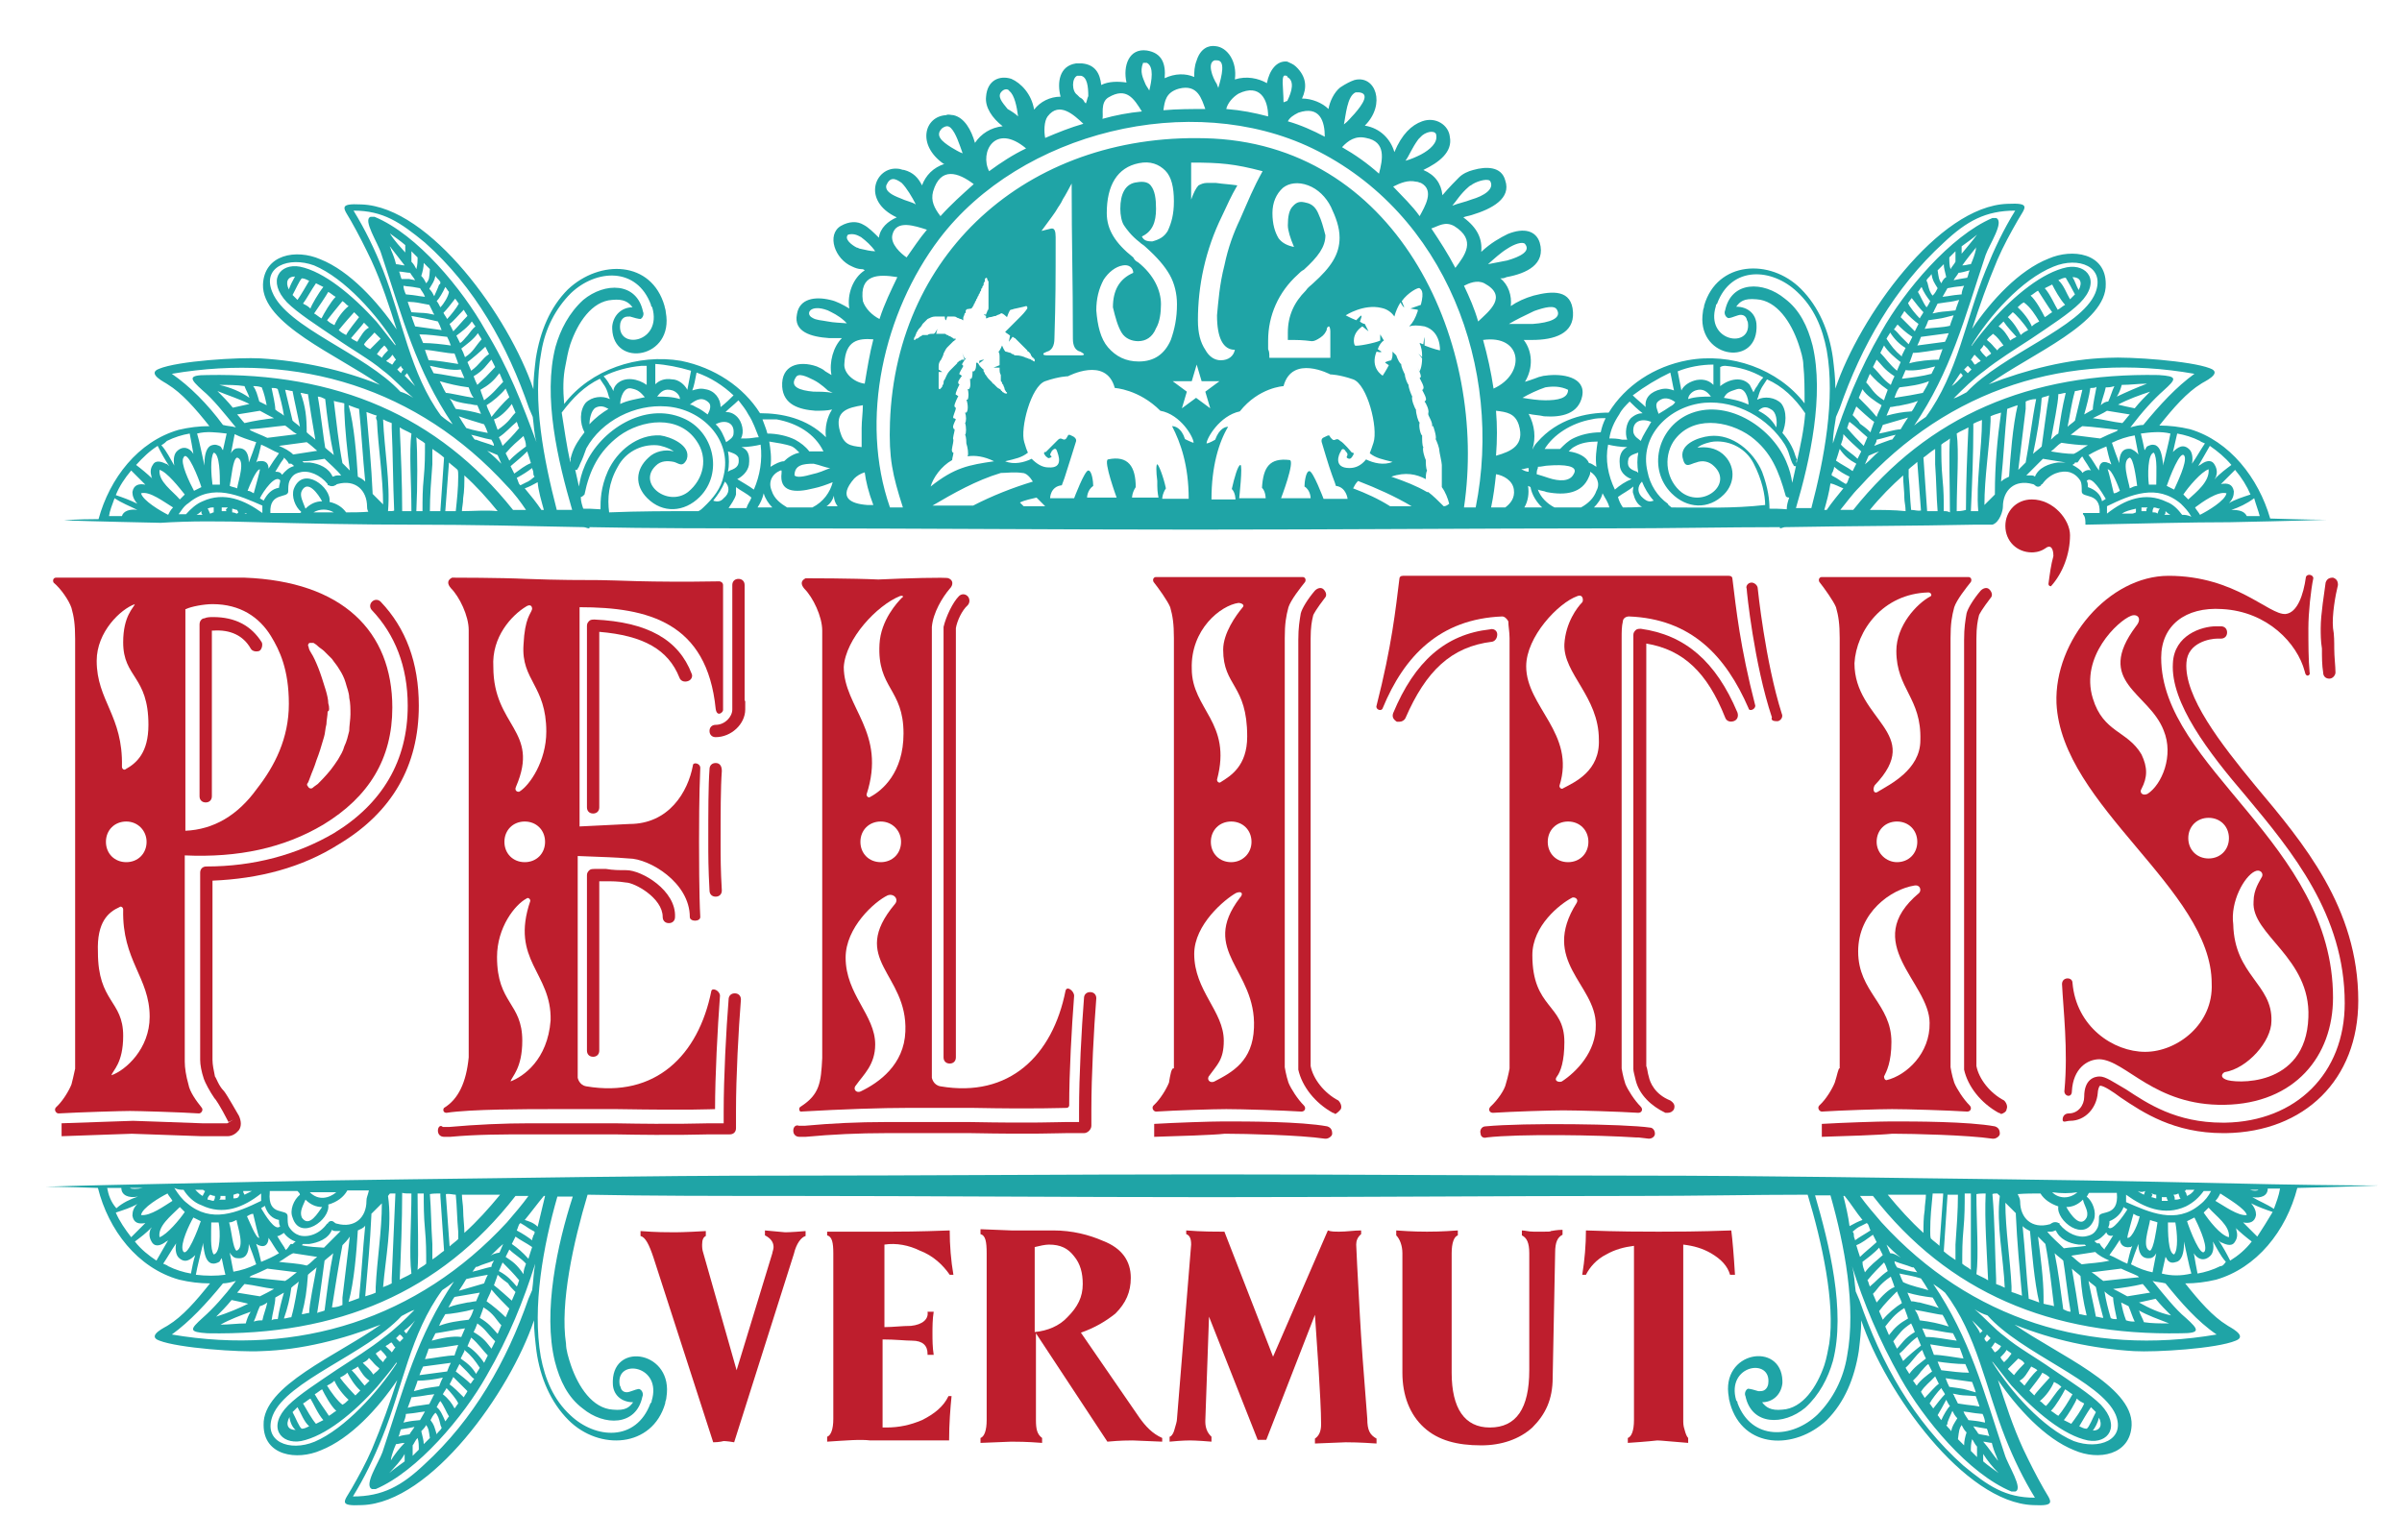 <?xml version="1.0" encoding="utf-8"?>
<!-- Generator: Adobe Illustrator 18.1.1, SVG Export Plug-In . SVG Version: 6.00 Build 0)  -->
<svg version="1.1" id="Layer_1" xmlns="http://www.w3.org/2000/svg" xmlns:xlink="http://www.w3.org/1999/xlink" x="0px" y="0px"
	 viewBox="99 292.9 390 250" enable-background="new 99 292.9 390 250" xml:space="preserve">
<path fill="#BE1E2D" d="M154,430c8.7-5.2,13-12.8,13-22.5c0-7-2.1-12.6-6.2-16.9c-0.4-0.4-1-0.4-1.4,0c-0.4,0.4-0.4,1,0,1.4
	c3.7,3.9,5.8,9.1,5.8,15.5c0,8.9-4.1,15.9-12,20.7c-6,3.5-13,5.4-20.7,5.4c-0.6,0-1,0.4-1,1V465c0,0.8,0.2,1.9,0.6,3.1
	c0.2,0.6,1,2.1,1.7,3.1c0.2,0.2,0.8,1,2.3,3.9l0.8-0.4l-1,0.6h-4.1c-6.2-0.2-10.3-0.4-11.2-0.4s-5,0.2-11.6,0.4v2.1
	c6.4-0.2,10.5-0.4,11.4-0.4c0.8,0,5,0.2,11.4,0.4h4.1c0.8,0,1.4-0.4,1.9-1c0.4-0.6,0.4-1.4,0-2.3c-1.9-3.3-2.3-3.9-2.5-4.1
	c-0.8-0.8-1.2-2.1-1.4-2.3c-0.2-1-0.4-1.9-0.4-2.7v-29.1C141,435.6,148,433.8,154,430z"/>
<path fill="#BE1E2D" d="M110.6,391.6c0.4,1.4,0.6,2.7,0.6,5v69.9c0-0.2-0.2,1-0.6,2.5c-0.4,1-1.4,2.7-2.5,3.7c-0.4,0.4,0,1,0.4,1
	c3.5-0.2,10.3-0.4,11.6-0.4s8.3,0.2,11.2,0.4c0.4,0,0.8-0.6,0.4-1c-0.8-1-1.9-2.5-2.1-3.7c-0.4-1.4-0.6-2.7-0.6-3.7v-33.5
	c8.7,0.4,16.1-1.2,22.5-5c7.4-4.5,11.2-10.7,11.2-19c0-12.4-8.1-20.5-24-21.1c-1.4,0-3.1,0-5.2,0c-2.7,0-4.5,0-5.2,0
	c-2.3,0-5.6,0-9.9,0h-10.3c-0.4,0-0.6,0.4-0.4,0.8C108.9,388.5,110.2,390.4,110.6,391.6z M152.3,407.1c0-0.6-0.2-1.4-0.4-2.1
	s-0.4-1.2-0.6-1.9c-0.2-0.6-0.4-1.2-0.6-1.7c-0.4-1-0.8-1.9-1.2-2.5c-0.4-0.6-0.4-1-0.4-1l0,0c-0.2-0.2,0-0.6,0.2-0.6
	c0.2,0,0.4,0,0.6,0c0,0,0.4,0.2,0.8,0.6c0.2,0.2,0.6,0.4,1,0.8c0.4,0.4,0.8,0.8,1.2,1.2c0.4,0.6,0.8,1,1.2,1.7
	c0.4,0.6,0.8,1.4,1,2.1c0.2,0.8,0.6,1.7,0.6,2.5c0.2,0.8,0.2,1.9,0.2,2.7s-0.2,1.9-0.2,2.7c-0.2,0.8-0.4,1.7-0.8,2.5
	c-0.2,0.8-0.6,1.4-1,2.1c-0.4,0.6-0.8,1.2-1.2,1.7c-0.8,1-1.7,1.9-2.1,2.3c-0.6,0.4-0.8,0.6-0.8,0.6c-0.2,0.2-0.6,0.2-0.8-0.2
	c-0.2-0.2-0.2-0.4,0-0.6c0,0,0.2-0.4,0.4-1c0.2-0.6,0.6-1.4,1-2.7c0.4-1,0.8-2.3,1.2-3.7c0.2-0.6,0.2-1.4,0.4-2.1
	c0-0.6,0.2-1.4,0.2-2.1C152.5,408.5,152.5,407.7,152.3,407.1z M129.2,391.8c0.8-0.4,2.9-0.8,4.3-0.8c4.5,0,7.6,2.1,9.5,5.2
	c1.4,2.3,2.9,5.4,2.9,11c0,5.6-2.3,10.1-5.2,13.8c-3.1,4.3-7,6.6-11.6,6.8V391.8z M120.9,391c-0.2,0.6-1.9,1.9-1.9,6.2
	c0,5.8,4.1,5.4,4.1,13.4c0,4.5-1.9,6.2-3.7,7.2c-0.2,0.2-0.6,0-0.6-0.4c0.2-8.3-4.1-10.7-4.1-17.2
	C114.7,395.5,118.6,391.8,120.9,391z M122.8,429.6c0,1.9-1.4,3.3-3.3,3.3s-3.3-1.4-3.3-3.3c0-1.9,1.4-3.3,3.3-3.3
	S122.8,427.8,122.8,429.6z M118.4,440.2c0.2-0.2,0.6,0,0.6,0.4c-0.2,8.3,4.3,11,4.3,17.4c0,5.2-3.9,8.7-6.2,9.5
	c0.2-0.8,1.9-1.9,1.9-6.4c0-5.8-4.1-5.4-4.1-13.6C114.7,442.6,116.6,441,118.4,440.2z"/>
<path fill="#BE1E2D" d="M139.7,398.2c0.2,0.4,0.8,0.6,1.4,0.4c0.4-0.2,0.6-1,0.4-1.4c-1.7-2.7-4.3-4.1-7.9-4.1c-0.4,0-1,0-1.4,0.2
	c-0.4,0-0.8,0.4-0.8,1v27.9c0,0.6,0.4,1,1,1c0.6,0,1-0.4,1-1v-26.9c0.2,0,0.2,0,0.2,0C136.4,395.1,138.5,396.1,139.7,398.2z"/>
<path fill="#BE1E2D" d="M219.9,406.7c0-5.4,0-14.5,0-18.8c0-0.6-0.4-1-1-1l0,0c-0.6,0-1,0.4-1,1c0,4.3,0,13.4,0,18.8v1.4
	c0,1.2-1.2,2.5-2.7,2.5c-0.6,0-1,0.4-1,1s0.4,1,1,1l0,0c2.5,0,4.8-2.1,4.8-4.5V406.7z"/>
<path fill="#BE1E2D" d="M170.1,476.5c0,0.6,0.4,1,1,1l0,0h1c4.3-0.4,8.7-0.4,13-0.4c1.2,0,2.3,0,3.3,0h10.3c10.5,0.2,14.3,0,15.5,0
	h3.3c0.6,0,1-0.4,1-1v-2.9c0-5.4,0.4-13,0.8-18c0-0.6-0.4-1-1-1c-0.6,0-1,0.4-1,1c-0.4,5-0.8,12.6-0.8,18.2v1.9h-2.3
	c-1.2,0-5,0.2-15.5,0h-10.3c-1,0-2.3,0-3.3,0c-4.3,0-8.7,0.2-13.2,0.6h-1C170.5,475.5,170.1,475.9,170.1,476.5z"/>
<path fill="#BE1E2D" d="M200.7,434.2c-1.2,0-2.1,0-3.3-0.2h-1.9c-0.2,0-0.6,0-0.8,0.2s-0.4,0.4-0.4,0.8v28.5c0,0.6,0.4,1,1,1
	s1-0.4,1-1V436h1c1,0,2.1,0,3.3,0.2c1.4,0,6,2.5,6,5.6c0,0.6,0.4,1,1,1s1-0.4,1-1C208.8,437.5,203.2,434.2,200.7,434.2z"/>
<path fill="#BE1E2D" d="M215.2,416.8c-0.6,0-1,0.4-1,1c-0.2,2.7-0.2,6.8-0.2,11.8c0,2.3,0,4.3,0.2,7.9c0,0.6,0.4,1,1,1l0,0
	c0.6,0,1-0.4,1-1c-0.2-3.3-0.2-5.6-0.2-7.6c0-5,0-9.1,0.2-11.8C216.2,417.2,215.8,416.8,215.2,416.8z"/>
<path fill="#BE1E2D" d="M195.5,393.5c-0.2,0-0.6,0-0.8,0.2c-0.2,0.2-0.4,0.4-0.4,0.8V424c0,0.6,0.4,1,1,1s1-0.4,1-1v-28.5
	c7.2,0.6,11.2,2.9,13,7.4c0.2,0.6,0.8,0.8,1.4,0.6c0.6-0.2,0.8-0.8,0.6-1.2C209.2,396.8,204.2,393.9,195.5,393.5z"/>
<path fill="#BE1E2D" d="M171.1,472.8c-0.2,0.2-0.2,0.8,0.4,0.8c3.9-0.6,13-0.6,17.2-0.6h10.5c12.4,0.2,15.3,0,15.9,0
	c0-5.4,0.4-13,0.8-18.4c0-0.8-1.2-1.4-1.4-0.8c-2.1,10.5-9.1,17.4-20.3,15.5c-1.2-0.2-1.4-1.4-1.4-1.4v-36c5,0.2,5.8,0.2,8.3,0.4
	c3.3,0,9.9,3.9,9.9,9.5c0,0.8,1.7,0.8,1.7,0c-0.2-3.5-0.2-10.5-0.2-12.2c0-1.9,0-7.6,0.2-12c0-0.8-1.2-1-1.2-0.4
	c-0.8,4.3-3.9,9.5-10.3,9.5c-3.5,0.2-4.5,0.2-8.1,0.4v-35.6c11.2,0,20.7,2.5,22.1,16.5c0.2,1.4,1.2,0.6,1.2,0.2c0-5.2,0-15.5,0-20.3
	c0-0.4-0.4-0.6-0.6-0.6c-11.8,0.2-16.9-0.2-19.4-0.2c-2.7,0-6.6,0-12-0.2c-4.1-0.2-11.8-0.2-12-0.2c-0.8,0.4-0.8,1-0.2,1.7
	c1.4,1.4,2.9,4.5,2.9,6.8v69.4C174.7,468.7,173.4,471.4,171.1,472.8z M181.9,468.5c0.2-0.8,1.9-2.1,1.9-6.6c0-6.2-4.1-6-4.1-13.6
	c0-4.8,2.9-8.5,4.8-9.5c0.2-0.2,0.6,0,0.6,0.4c-3.3,9.7,3.5,11.6,3.3,19.4C187.9,465,184,467.7,181.9,468.5z M180.9,429.6
	c0-1.9,1.4-3.3,3.3-3.3c1.9,0,3.3,1.4,3.3,3.3c0,1.9-1.4,3.3-3.3,3.3C182.3,432.9,180.9,431.5,180.9,429.6z M184.4,391.4
	c0.6-0.4,1-0.2,1,0.4c-0.2,0.8-1.2,1.4-1.4,5.8c-0.4,5.8,3.7,6.6,3.7,14.1c0,4.8-2.7,8.7-4.3,9.7c-0.2,0.2-1,0-0.6-0.8
	c3.9-9.1-3.7-9.7-3.7-19.4C178.8,396.3,182.1,392.8,184.4,391.4z"/>
<path fill="#BE1E2D" d="M229,472.6c-0.4,0.2-0.2,0.8,0,0.8c7-0.4,13.2-0.6,17.4-0.6h10.5c10.5,0.2,14.3,0,15.3,0
	c0.2,0,0.4-0.2,0.4-0.4c0-5.4,0.4-12.6,0.8-17.8c0-0.8-1.2-1.7-1.4-0.8c-2.1,10.5-9.1,17.4-20.3,15.5c-1.2-0.2-1.4-1.4-1.4-1.4
	v-73.2c0.2-2.3,1.7-4.8,2.9-6.2c0.6-0.6,0.6-1.4-0.2-1.7c-0.2-0.2-7.2,0-11.4,0.2c-4.1-0.2-11.4-0.2-11.8-0.2
	c-0.8,0.4-0.8,1-0.2,1.7c1.4,1.4,2.9,4.5,2.9,6.8v69.4C232.3,468.7,232.1,470.6,229,472.6z M245.1,389.7c0.6-0.2,0.6,0.2,0.4,0.2
	c-0.8,0.8-3.5,3.7-3.7,7.6c-0.4,7.2,3.9,7.2,3.9,14.5c0,6.4-3.5,9.3-5.4,10.3c-0.2,0.2-0.6,0-0.6-0.4c3.3-10.1-3.7-14.1-3.7-20.7
	C236.3,396.6,241.4,391.2,245.1,389.7z M245.3,429.6c0,1.9-1.4,3.3-3.3,3.3c-1.9,0-3.3-1.4-3.3-3.3c0-1.9,1.4-3.3,3.3-3.3
	C243.9,426.3,245.3,427.8,245.3,429.6z M243.1,438.3c1-0.4,1.9,0.6,1.2,1.4c-7.6,9.1,2.1,11.2,1.7,20.7c-0.2,5.4-4.3,8.3-7.2,9.7
	c-0.8,0.4-1.4-0.4-0.8-1c1.2-1.7,3.1-3.3,3.1-6.6c0-4.8-4.8-8.1-4.8-14.1C236.3,443.5,241,439.3,243.1,438.3z"/>
<path fill="#BE1E2D" d="M256.1,389.7c-0.4-0.4-1-0.4-1.4,0c-1,1-2.1,3.3-2.5,5v69.9c0,0.6,0.4,1,1,1s1-0.4,1-1v-69.7
	c0.2-1.2,1-2.9,1.9-3.7C256.5,390.8,256.5,390.1,256.1,389.7z"/>
<path fill="#BE1E2D" d="M227.8,476.5c0,0.6,0.4,1,1,1l0,0h1c4.3-0.4,8.7-0.6,13-0.6c1.2,0,2.3,0,3.5,0h10.3c10.5,0.2,14.3,0,15.5,0
	h2.9c0.6,0,1.2-0.6,1.2-1.2V473c0-5.4,0.4-13,0.8-18c0-0.6-0.4-1-1-1s-1,0.4-1,1c-0.4,5-0.8,12.6-0.8,18.2v1.9H272
	c-1.2,0-5,0.2-15.5,0h-10.3c-1,0-2.3,0-3.5,0c-4.3,0-8.7,0.2-13,0.6h-1C228.2,475.5,227.8,475.9,227.8,476.5z"/>
<path fill="#BE1E2D" d="M297.8,477h0.4c2.9,0,11.8,0.2,15.9,0.8h0.2c0.4,0,1-0.4,1-0.8c0-0.6-0.2-1-0.8-1.2
	c-4.3-0.8-13.2-0.8-16.3-0.8h-0.6c-1.9,0-7.9,0.2-11.2,0.4v2.1C290,477.4,296.2,477.2,297.8,477z"/>
<path fill="#BE1E2D" d="M316.7,473c0.2-0.4,0-1-0.4-1.4c-2.3-1.2-4.1-3.5-4.5-5.6v-0.2v-69.2c0-1.9,0.2-2.9,0.4-3.7
	c0-0.2,0.6-1.2,1.9-2.9c0.4-0.4,0.2-1-0.2-1.4c-0.4-0.4-1-0.2-1.4,0.2c-1.2,1.4-2.1,2.9-2.3,3.7c-0.2,1.2-0.4,2.3-0.4,4.3v69.4v0.2
	v0.2c0.6,2.7,2.7,5.4,5.6,7c0.2,0,0.4,0.2,0.4,0.2C316,473.7,316.4,473.4,316.7,473z"/>
<path fill="#BE1E2D" d="M288.8,468.7c-0.4,1-1.4,2.7-2.5,3.7c-0.4,0.4,0,1,0.4,1c3.1-0.2,9.3-0.4,11.4-0.4c2.5,0,9.1,0.2,12.2,0.4
	c0.6,0,0.8-0.6,0.4-1c-1-1-2.1-2.7-2.5-3.7c-0.4-1.2-0.6-2.5-0.6-2.5v-69.7c0-2.3,0.2-3.5,0.6-5c0.4-1.2,1.9-3.1,2.7-4.1
	c0.2-0.4,0-0.8-0.4-0.8h-23.8c-0.4,0-0.6,0.4-0.4,0.8c0.8,1,2.3,3.1,2.7,4.1c0.4,1.4,0.6,2.7,0.6,5v69.9
	C289.2,466.2,289,467.5,288.8,468.7z M296.2,468.5c-0.8,0.4-1.4-0.4-0.8-1c1.2-1.7,2.3-2.5,2.3-5.6c0-4.8-4.8-8.1-4.8-14.1
	c0-4.8,5-8.9,6.8-9.9c1-0.4,1.2,0.2,0.6,0.8c-6.6,8.7,2.7,11.6,2.3,21.1C302.4,465.2,299.1,467,296.2,468.5z M298.9,432.9
	c-1.9,0-3.3-1.4-3.3-3.3s1.4-3.3,3.3-3.3c1.9,0,3.3,1.4,3.3,3.3S300.7,432.9,298.9,432.9z M300.1,390.8c0.2,0,1.2,0.2,0.6,0.8
	c-1,1.2-3.1,4.1-3.1,6.8c0,6,3.9,5.6,3.9,14.1c0,4.8-2.7,6.4-4.3,7.4c-0.2,0.2-0.6,0-0.6-0.4c2.5-9.3-4.1-11.4-4.1-18
	C292.3,395.1,297.2,391.2,300.1,390.8z"/>
<path fill="#BE1E2D" d="M406.2,477h0.4c2.9,0,11.8,0.2,15.9,0.8h0.2c0.4,0,1-0.4,1-0.8c0-0.6-0.2-1-0.8-1.2
	c-4.3-0.8-13.2-0.8-16.3-0.8h-0.6c-1.9,0-7.9,0.2-11.2,0.4v2.1C398.3,477.4,404.3,477.2,406.2,477z"/>
<path fill="#BE1E2D" d="M424.8,473c0.2-0.4,0-1-0.4-1.4c-2.3-1.2-4.1-3.5-4.5-5.6v-0.2v-69.2c0-1.9,0.2-2.9,0.4-3.7
	c0-0.2,0.6-1.2,1.9-2.9c0.4-0.4,0.2-1-0.2-1.4c-0.4-0.4-1-0.2-1.4,0.2c-1.2,1.4-2.1,2.9-2.3,3.7c-0.2,1.2-0.4,2.3-0.4,4.3v69.4v0.2
	v0.2c0.6,2.7,2.7,5.4,5.6,7c0.2,0,0.4,0.2,0.4,0.2C424.3,473.7,424.8,473.4,424.8,473z"/>
<path fill="#BE1E2D" d="M396.9,468.7c-0.4,1-1.4,2.7-2.5,3.7c-0.4,0.4,0,1,0.4,1c3.1-0.2,9.3-0.4,11.4-0.4c2.5,0,9.1,0.2,12.2,0.4
	c0.6,0,0.8-0.6,0.4-1c-1-1-2.1-2.7-2.5-3.7c-0.4-1.2-0.6-2.5-0.6-2.5v-69.7c0-2.3,0.2-3.5,0.6-5c0.4-1.2,1.9-3.1,2.7-4.1
	c0.2-0.4,0-0.8-0.4-0.8h-23.8c-0.4,0-0.6,0.4-0.4,0.8c0.8,1,2.3,3.1,2.7,4.1c0.4,1.4,0.6,2.7,0.6,5v69.9
	C397.5,466.2,397.3,467.5,396.9,468.7z M405.3,468.3c-0.2,0-0.4-0.2-0.4-0.6c0.4-0.8,1.2-2.3,1.2-5.6c0-6.2-5.4-8.1-5.4-14.7
	c0-6.4,5.4-10.1,9.1-10.7c1-0.2,1.2,0.8,0.8,1.2c-9.7,8.1,1.7,14.5,1.7,21.1C412.4,463.9,408.6,467.5,405.3,468.3z M403.7,429.6
	c0-1.9,1.4-3.3,3.3-3.3c1.9,0,3.3,1.4,3.3,3.3c0,1.9-1.4,3.3-3.3,3.3C405.3,432.9,403.7,431.5,403.7,429.6z M412.1,389.1
	c0.4,0,0.6,0.4,0.4,0.6c-2.3,1.2-5.6,4.8-5.6,8.9c0,6.2,4.1,7.6,3.9,14.5c0,4.8-5,7.2-6.8,8.3c-0.8,0.6-1-0.4-0.6-1
	c8.1-8.5-3.3-10.5-3.3-19.8C400.4,395.3,404.7,389.3,412.1,389.1z"/>
<path fill="#BE1E2D" d="M342.1,395.9c0-0.6-0.6-1-1.2-0.8c-7.2,0.8-12.2,5.2-15.7,13.6c-0.2,0.6,0,1,0.6,1.4c0.2,0,0.2,0,0.4,0
	c0.4,0,0.8-0.2,1-0.6c3.3-7.6,7.4-11.6,14.1-12.4C341.7,397,342.1,396.6,342.1,395.9z"/>
<path fill="#BE1E2D" d="M340.4,477.6c5.2-0.6,18.2-0.4,24.2,0c0.2,0,0.2,0,0.4,0l1.7,0.2l0,0c0.6,0,1-0.4,1-0.8c0-0.6-0.4-1-0.8-1
	c-4.1-0.6-20.5-0.8-26.7-0.2c-0.6,0-1,0.6-0.8,1.2C339.4,477.4,339.8,477.8,340.4,477.6z"/>
<path fill="#BE1E2D" d="M379.1,409.4c0.2,0.6,0.8,0.8,1.4,0.6c0.6-0.2,0.8-0.8,0.6-1.4c-3.5-8.3-8.5-12.6-15.7-13.6
	c-0.2,0-0.6,0-0.8,0.2c-0.2,0.2-0.4,0.4-0.4,0.8v69.9v0.2v0.4c0,0.4,0.2,1,0.4,1.9c0.6,2.3,2.5,4.1,4.8,5.2c0.2,0,0.2,0,0.4,0
	c0.4,0,0.8-0.2,1-0.6c0.2-0.6,0-1-0.6-1.4c-2.5-1-3.3-2.9-3.5-3.9c-0.2-0.6-0.2-1.2-0.4-1.7v-0.2v-68.4
	C372.3,398.4,376.2,402.1,379.1,409.4z"/>
<path fill="#BE1E2D" d="M387.3,410c0.2,0,0.2,0,0.4,0c0.6-0.2,0.8-0.8,0.6-1.2c-2.7-8.5-3.9-20.3-3.9-20.3c0-0.6-0.6-1-1-1
	c-0.6,0-1,0.6-0.8,1c0,0.4,1.2,12.2,4.1,20.9C386.5,409.8,386.9,410,387.3,410z"/>
<path fill="#BE1E2D" d="M384,407.5c-2.5-9.7-3.1-15.7-3.7-20.5c0-0.4-0.2-0.6-0.6-0.6h-52.9c-0.4,0-0.6,0.2-0.6,0.6
	c-0.6,4.8-1.2,10.7-3.7,20.5c-0.2,0.6,0.8,1,1,0.4c3.5-8.5,9.3-14.5,19.4-14.9c0.4,0,0.8,0.4,1,0.8c0,0.8,0.2,1.7,0.2,2.7v69.9
	c0,0-0.2,1.2-0.6,2.5c-0.2,1-1.4,2.7-2.5,3.7c-0.4,0.4-0.2,1,0.4,1c3.1-0.2,9.3-0.4,11.4-0.4c2.5,0,9.1,0.2,12.2,0.4
	c0.6,0,0.8-0.6,0.4-1c-1-1-2.1-2.7-2.5-3.7c-0.4-1.2-0.6-2.5-0.6-2.5v-69.9c0-1,0-1.9,0.2-2.7c0-0.4,0.4-0.8,1-0.8
	c10.1,0.4,15.7,6.4,19.4,14.9C383,408.5,384,408.1,384,407.5z M352.6,468.5c-0.4,0.2-1.4,0-0.8-0.8s1.2-2.5,1.2-5.6
	c0-6.2-5.2-5.4-5.2-14.1c0-4.8,4.5-8.3,6.4-9.3c0.2-0.2,1.2,0,0.8,0.8c-6,9.5,3.1,13.2,3.1,19.8C358.2,463.7,354.9,467,352.6,468.5z
	 M350.3,429.6c0-1.9,1.4-3.3,3.3-3.3s3.3,1.4,3.3,3.3c0,1.9-1.4,3.3-3.3,3.3S350.3,431.5,350.3,429.6z M352.8,420.9
	c-0.2,0.2-0.6,0-0.6-0.4c2.7-8.5-5.4-12.8-5.4-19.4c0-4.8,5.2-10.3,8.3-11.4c1-0.4,1,0.8,0.8,1c-0.8,0.8-2.7,3.3-2.9,6.8
	c-0.2,4.8,5.6,8.5,5.6,15.5C358.8,418.1,354.7,419.9,352.8,420.9z"/>
<path fill="#BE1E2D" d="M431.6,387.7c0,0.4,0.4,0.4,0.4,0.4c1.9-2.1,3.1-5.2,3.1-8.3c0-2.5-2.7-5.8-6.2-5.8c-2.5,0-4.3,1.9-4.3,4.3
	c0,2.5,1.9,4.3,4.3,4.3c0.2,0,1.2,0,2.1-0.6c1-0.8,1.4,0,1.4,1.2C432,384.6,431.8,386.2,431.6,387.7z"/>
<path fill="#BE1E2D" d="M435.1,474.9c2.5,0,4.3-2.1,4.5-4.5c0-0.4,0.2-1.2,0.4-1.2c0.6,0,2.1,1,3.3,1.9c3.7,2.5,8.7,5.8,16.7,5.8
	h0.4c12.8-0.2,21.5-8.7,21.5-21.5c0-15.1-8.9-25.6-16.7-34.9c-5.6-6.8-11.6-14.5-11.2-20c0.2-3.3,3.9-3.9,5-3.9c0.2,0,0.4,0,0.6,0
	c0.6,0,1-0.4,1-1s-0.4-1-1-1c-0.2,0-0.6,0-0.8,0c-2.3,0-6.8,1.4-7,6c-0.4,6.4,5.8,14.5,11.8,21.5c7.6,9.1,16.1,19.4,16.1,33.7
	c0,11.4-7.9,19.2-19.4,19.4h-0.4c-7.6,0-12.2-3.1-15.7-5.4c-2.1-1.2-3.3-2.1-4.3-2.1c-0.8,0-2.5,0.4-2.5,3.3c0,1.4-1,2.7-2.5,2.7
	c-0.6,0-1,0.4-1,1S434.5,474.9,435.1,474.9z"/>
<path fill="#BE1E2D" d="M475.8,394.9c0,1,0,2.1,0.2,3.3c0,1.4,0,2.7,0.2,3.9c0,0.6,0.4,1,1,1l0,0c0.6,0,1-0.6,1-1
	c0-1-0.2-2.5-0.2-3.9c0-1,0-2.3-0.2-3.3c-0.2-2.1,0.4-5.4,0.8-7c0-0.6-0.2-1-0.8-1.2c-0.6,0-1,0.2-1.2,0.8
	C476.4,389.1,475.8,392.6,475.8,394.9z"/>
<path fill="#BE1E2D" d="M447.3,463.7c-5.2,0-11.2-4.1-11.8-11.2c0-1-1.7-1-1.7,0.2c0.2,4.1,1,10.7,0.4,17.2c-0.2,1,1.2,1.4,1.2,0.2
	c0.2-3.7,2.5-5.2,4.5-5.2c4.3,0.2,8.9,7.6,20.3,7.4s17.6-7.9,17.6-17.4c0-25-27.9-37.4-27.9-55.2c0-5.2,3.9-8.3,9.9-7.9
	c7.4,0.4,12.2,5.6,13.4,10.1c0.2,1.2,1,0.6,0.8,0.2c-0.2-2.1-0.2-4.8-0.2-7.2c0-2.5,0.4-6.2,0.8-8.1c0-0.6-1-0.8-1.2-0.2
	c-0.4,2.9-1.4,5.8-3.3,6c-2.7,0.2-8.1-6.2-19-6.2c-9.7,0-18.6,10.5-18.2,20.7c0.8,16.7,25.2,30.2,25.2,45.5
	C458.4,459.2,452.5,463.7,447.3,463.7z M465.1,434.4c0.8-0.4,1.4,0.2,1.2,0.8c-0.4,0.8-1.4,2.1-1.4,4.1c-0.4,5.4,9.3,9.1,8.9,18.8
	c-0.4,11.6-12.2,10.7-13.4,10.1c-1-0.4-0.6-1-0.2-1.2c3.7-0.6,7.6-5,7.6-8.3c0.2-6-6-7.4-6.2-15.7
	C461.1,439.3,463.4,435.2,465.1,434.4z M447.7,421.8c-0.8,0.4-1.4-0.2-1-0.8c1-1.9,1-3.5,0-5.6c-2.3-3.9-6.2-3.5-7.9-9.1
	c-2.1-6.8,4.1-12.6,6.2-13.4c1-0.4,1.9,0.4,0.8,1.7c-6.8,9.1,2.1,10.7,4.5,16.9C452,415.6,450,420.3,447.7,421.8z M457.6,432.3
	c-1.9,0-3.3-1.4-3.3-3.3s1.4-3.3,3.3-3.3c1.9,0,3.3,1.4,3.3,3.3S459.5,432.3,457.6,432.3z"/>
<path fill="#1FA4A6" d="M140.8,377.7L140.8,377.7L140.8,377.7c7.6,0.2,16.3,0.4,26,0.4c8.3,0,17.4,0.2,26.9,0.4c0.4,0,0.6,0.2,1,0.2
	v-0.2c9.9,0.2,20.3,0.2,31,0.2c21.5,0,44.4,0.2,67.4,0.2c22.9,0,45.9-0.2,67.4-0.2c9.5,0,18.6-0.2,27.5-0.2v0.2
	c0.2,0,0.6-0.2,0.8-0.2c11-0.2,21.1-0.2,30.6-0.4c1,0,2.1,0,3.1,0l0,0c1.2-0.4,1.7-2.3,1.7-2.9c0-2.7,1.9-4.5,4.8-3.7
	c0.2,0,0.4,0.2,0.4,0.2c0.2,0.2,0.6,0.4,1,0c0,0,0-0.2,0.2-0.2l0,0c1.2-1.7,3.1-2.3,4.5-1.9c0.6,0.2,1.2,0.6,1.7,1.4
	c0.2,0.4,0.2,1,0.2,1.7c0,1.2,3.1,0,2.9,3.5c-0.8,0-1.7,0-2.7,0c0,0,0,0,0,0.2c0.4,0.4,0.4,1,0.4,1.7c9.3-0.2,17.2-0.4,23.4-0.4
	c10.1-0.2,15.7-0.4,15.7-0.4s-3.3,0-9.1-0.2c-1.9-6.6-6.6-12.6-13-14.5c-1.7-0.4-3.3-0.6-5-0.6c2.3-2.9,4.5-5.4,6.8-6.8
	c0.2-0.2,3.7-1.7,1.4-2.5c-3.1-1.2-13-1.9-16.5-1.7c-6.6,0.2-13.2,1.9-19.4,4.3c7-5,19.2-9.9,19-16.3c0-5-5.4-5.8-9.3-4.1
	c-4.8,1.9-9.3,6.8-12.4,11.4c1.2-3.7,2.5-7.4,4.1-11.2c1-2.3,2.1-4.3,3.3-6.4c1.2-2.1,2.3-2.9-1.7-2.7c-11.2,0.4-24,18.4-27.9,30
	c0-1.7-0.2-3.3-0.4-5c-0.6-4.3-2.3-8.3-5.2-11.2c-5-5-13.6-4.5-15.7,2.7c0,0.4-0.2,0.6-0.2,1c-1.2,7.4,8.5,9.1,8.7,2.7
	c0-0.2,0-0.2,0-0.4c0-1.9-1.4-3.1-3.3-3.1c0.6-0.8,1.2-1.4,3.3-1.2c3.3,0.2,5.6,3.7,6.8,7.2c0.4,1.2,0.8,2.5,0.8,3.5
	c0.2,1.9,0.2,3.9,0.2,6.2c-4.3-5.6-12-8.3-19-7c-5.4,1-10.1,4.1-12.8,8.5c-3.7,0-8.3,1-11.6,4.8c-0.4,0.4-0.6,0.8-0.8,1.2
	c0.6-1.9,0.4-3.9-0.6-5.8c0.8,0.2,1.7,0.2,2.5,0.4c2.9,0.2,5.6-0.4,6.2-3.3c0.6-3.1-3.3-3.7-6-3.3c-0.4,0-0.8,0.2-1,0.2
	c0,0-1,0.4-2.3,0.8c1.4-2.3,1.2-5-0.2-6.8c0.4,0,1,0,1.4,0c3.5,0,6.8-1,6.6-4.5c-0.2-3.7-3.3-3.5-6.4-2.7c-1.4,0.4-2.7,1-3.7,1.7
	c0.2-1.7-0.4-3.5-1.7-4.5c0.4,0,0.6,0,1-0.2c3.3-0.6,6.4-2.1,5.4-5.6c-0.6-1.9-2.5-2.5-5.2-1.4c-1.2,0.6-2.7,1.4-4.3,2.9
	c0.2-2.1-0.6-3.9-2.9-5.6c0.4-0.2,0.8-0.2,1.4-0.4c3.3-1,6.4-2.7,5.4-5.6c-0.6-2.3-3.1-2.3-5.2-1.7c-0.8,0.2-1.7,0.6-2.3,1.2
	c-0.4,0.4-1.7,1.7-2.7,2.9c-0.2-1.9-1.2-3.3-3.1-4.1c2.5-1.2,4.8-2.9,4.3-5.4c-0.2-1.9-2.3-3.3-4.5-2.5c-1.7,0.6-3.3,2.1-4.5,5
	c-0.6-2.1-2.3-3.9-4.8-4.3c3.5-3.5,1.7-8.3-1.7-7.4c-0.6,0.2-1.4,0.6-2.3,1.2c-1,0.8-1.7,2.3-1.9,3.5c-1-1-2.7-1.7-4.3-1.7
	c0.8-1.7,0.8-3.5-1-5.2c-0.4-0.4-1-0.6-1.4-0.8c-1.7-0.2-2.9,1.4-3.3,3.5c-1.4-0.8-3.3-1.2-5.2-0.6c0.4-2.9-1.2-5.2-3.1-5.4
	c-1.2-0.2-2.5,0.4-3.1,2.3c-0.4,1-0.4,1.9-0.4,2.7c-1.4-0.6-3.1-0.6-4.8,0.2c0.2-2.3-0.4-4.1-2.9-4.5l0,0c-2.9-0.4-3.9,2.5-3.3,5.2
	c-1.4-0.2-2.9-0.2-4.1,0.4c-0.2-1.9-1-3.3-3.1-3.5c-0.4,0-0.6,0-1,0c-2.7,0.4-3.1,3.1-2.5,5.4c-1.7,0-3.3,0.8-4.3,2.1
	c-0.4-2.5-2.1-4.3-3.7-5c-1.9-0.6-3.9,0.2-4.1,2.9c-0.2,1.7,1,3.5,2.7,4.8c-1.9,0.2-3.5,1.2-4.5,2.7c-0.6-2.1-1.7-4.1-3.5-4.5
	c-0.4,0-0.8-0.2-1.2,0c-3.5,0.2-4.8,4.8-0.4,7.9c0,0,0,0,0.2,0c-1.9,0.6-3.1,1.9-3.7,3.5c-0.6-1.2-1.4-2.1-2.9-2.5
	c-0.4,0-0.6-0.2-1-0.2c-3.7-0.4-6,5.2-0.2,7.9c-1.4,0.6-2.7,1.7-2.9,3.3c-0.8-0.8-1.7-1.7-2.5-2.1c-1-0.6-2.3-0.6-3.7,0.2
	c-2.3,1.4-1,5.4,1.9,6.6c0.4,0.2,1,0.4,1.4,0.4c0.2,0,0.4,0,0.6,0.2c-1.9,1.2-2.9,3.9-2.5,6.2c-1-0.6-2.1-1.2-3.1-1.4
	c-2.5-0.6-5-0.2-5.4,2.3c-0.6,2.9,2.3,3.7,5.2,3.9c0.6,0,1.4,0,2.1,0c-1.4,1.4-2.1,3.9-1.7,6l-1-0.6c-0.4-0.4-1-0.6-1.4-0.8
	c-2.9-1-5.8-0.2-5.6,3.3c0.2,2.9,2.7,3.7,5.4,3.9c0.8,0,1.9,0,2.7-0.2c-0.8,1.2-1.2,2.9-1,4.5c-3.1-3.1-7.2-3.9-10.7-3.9
	c-2.7-4.3-7.4-7.4-12.8-8.5c-7-1.2-14.7,1.4-19,7c-0.2-2.3-0.2-4.3,0.2-6.2c0.2-1,0.4-2.3,0.8-3.5c1.2-3.5,3.5-7,6.8-7.2
	c1.9-0.2,2.7,0.4,3.3,1.2c-1.7,0-3.1,1.2-3.3,3.1c0,0.2,0,0.2,0,0.4c0.2,6.4,10.1,4.8,8.7-2.7c0-0.4-0.2-0.8-0.2-1
	c-2.1-7.4-10.5-7.6-15.7-2.7c-2.9,2.9-4.5,6.8-5.2,11.2c-0.2,1.7-0.4,3.3-0.4,5c-3.9-11.6-16.7-29.6-27.9-30
	c-3.9-0.2-2.9,0.6-1.7,2.7c1.2,2.1,2.3,4.3,3.3,6.4c1.7,3.7,2.9,7.4,4.1,11.2c-3.1-4.5-7.6-9.5-12.4-11.4c-3.9-1.7-9.1-0.8-9.3,4.1
	c-0.2,6.4,12,11.4,19,16.3c-6.2-2.5-12.8-3.9-19.4-4.3c-3.5-0.2-13.4,0.4-16.5,1.7c-2.1,0.8,1.2,2.3,1.4,2.5
	c2.3,1.4,4.5,3.9,6.8,6.8c-1.7,0-3.3,0.2-5,0.6c-6.6,1.9-11.2,7.9-13,14.5c-3.7,0-5.6,0.2-5.6,0.2s5.8,0.2,15.7,0.4
	C129.6,377.5,134.8,377.5,140.8,377.7z M121.9,373c1.4-0.4,3.7,1.4,5.2,2.3c-0.4,0.4-0.6,0.8-0.8,1.2
	C125.1,375.9,122.2,374.2,121.9,373z M124.8,369.3L124.8,369.3L124.8,369.3L124.8,369.3L124.8,369.3L124.8,369.3z M129,373.2
	l-0.2,0.2c-0.2,0.2-0.4,0.4-0.6,0.6c-1.2-1.4-3.5-2.9-3.3-4.8C126.1,369.5,128.2,372.2,129,373.2z M128.8,367.2
	c0.6-1.4,2.5,3.5,2.9,4.8c-0.4,0.2-0.8,0.4-1.2,0.6C129.8,371.3,128.2,368,128.8,367.2z M129.6,374.6c3.9-3.3,8.3-1.2,12,0.4v0.2
	c0,0.4,0,0.6,0,1c-2.9-2.1-6.2-3.5-9.7-1.9c-1,0.4-1.9,1.2-2.7,2.1c-0.4,0-0.8,0-1.2,0C128.4,375.9,128.8,375.1,129.6,374.6z
	 M133.7,366.4L133.7,366.4L133.7,366.4c1,0.2,1,3.7,1,5.2c-0.4,0-0.8,0-1.2,0C133.3,370.1,133.1,367.2,133.7,366.4z M133.7,366.4
	L133.7,366.4L133.7,366.4L133.7,366.4L133.7,366.4z M133.7,366.4L133.7,366.4L133.7,366.4L133.7,366.4L133.7,366.4L133.7,366.4z
	 M139.5,358.5c-0.8,0.2-1.9,0.4-2.7,0.6c-0.8-1-1.7-1.9-2.5-2.7C136,357.1,137.9,357.7,139.5,358.5z M134.6,355.4
	c1.4,0,2.9,0,4.1,0.2c0.2,0.6,0.6,1.2,0.8,1.9C138.1,356.5,136.4,355.8,134.6,355.4z M141.2,359.6c0.8,0.4,1.4,0.8,2.3,1.2
	c-1.7,0.2-3.1,0.4-4.8,0.8c-0.4-0.4-0.8-1-1.2-1.4C138.9,360,139.9,359.8,141.2,359.6z M140.1,355.6c0.4,0,0.8,0,1.4,0.2
	c0.4,1,0.6,1.9,0.8,2.9c-0.4-0.2-0.8-0.4-1.2-0.6C140.8,357.1,140.6,356.2,140.1,355.6z M155.8,369.3c-0.4-0.4-0.8-0.8-1.2-1.2l0,0
	c-0.6-3.1-1-6.8-1.4-10.1c0.6,0.2,1,0.2,1.7,0.4v1.2C155,362.5,155.4,366.4,155.8,369.3z M155.6,358.7c0.6,0.2,1,0.4,1.7,0.6
	c0.4,3.9,0.6,7.9,1,11.8c-0.4-0.4-0.8-0.6-1.2-0.8C156.9,367,156.5,361.8,155.6,358.7z M153.2,366.8c-0.4-0.4-1-0.8-1.4-1.2l0,0
	c-0.2-1-0.8-6.2-1.2-8.3c0.4,0,0.8,0.2,1.2,0.4C152.1,360.4,152.5,363.7,153.2,366.8z M151.7,367.4c0.8,0.8,1.9,1.7,2.7,2.7
	c-0.2,0-0.4,0-0.6,0c-0.4,0-0.6,0.2-0.8,0.2c-0.6-1.4-2.1-2.1-3.7-2.3c-0.4,0-0.6,0-1,0l-0.2-0.2
	C149.2,367.8,150.5,367.6,151.7,367.4z M148.8,364.7c0.6,0.4,1,0.8,1.7,1.4c-1.2,0.2-2.5,0.4-3.9,0.6c-0.6-0.6-1.4-1-2.3-1.4
	C145.7,365.1,147.2,364.9,148.8,364.7z M147.8,356.7c0.4,0,0.8,0.2,1.2,0.2c0.2,1.4,0.8,5.2,1.2,7.4c-0.4-0.4-1-0.8-1.4-1.2
	C148.8,360.6,148.6,358.9,147.8,356.7z M141,367.8c-0.2,0-0.2,0-0.4,0.2c0.4-1,0.6-2.1,0.8-2.9c1,0.4,1.9,1,2.9,1.4
	c-0.6,0.8-1.2,1.7-1.7,2.5C142.6,368.2,142.2,367.6,141,367.8z M141.2,369.1c0,0.4-0.8,3.1-1,3.9c-0.4-0.2-0.6-0.4-1-0.4
	C139.5,371.8,140.6,369.1,141.2,369.1z M144.5,370.9L144.5,370.9c0,0.4-0.2,0.8-0.2,1.2c-1.2,0.2-1.9,1-2.5,2.1
	c-0.2-0.2-0.4-0.2-0.6-0.4C141.8,372.6,143.7,369.9,144.5,370.9z M143.7,369.5c0.4-0.6,0.8-1.4,1.2-1.9c0.2-0.2,0.2-0.4,0.2-0.4
	l0.2,0.2c0.2,0.2,0.4,0.4,0.6,0.8c0.2,0,0.2,0,0.4,0c0.2,0.2,0.4,0.2,0.4,0.4c-0.8,0.2-1.4,0.8-1.9,1.4
	C144.5,369.5,144.1,369.5,143.7,369.5z M145.3,362c0.6,0.4,1.2,1,1.9,1.4c-1.7,0.2-3.1,0.4-4.8,0.6c-0.8-0.4-1.9-0.8-2.7-1.2
	l-0.2-0.2C141.4,362.5,143.2,362.2,145.3,362z M145.3,356.2c0.4,0,0.8,0.2,1.2,0.2c0.4,2.1,0.8,3.7,1.2,5.8c-0.4-0.4-0.8-0.6-1.2-1
	C146.1,359.6,145.7,357.9,145.3,356.2z M143.7,359.4c0-0.8-0.4-2.5-0.6-3.5c0.4,0,0.8,0,1,0.2c0.4,1.4,0.8,2.9,1,4.3
	C144.7,360,144.1,359.8,143.7,359.4z M140.6,364.7c-0.4,1.2-0.8,2.3-1.2,3.3c0-1.2-0.4-2.5-1.9-2.3c-0.4,0-0.8,0.4-1,0.8
	c0.2-1,0.4-2.1,0.6-3.1C138.1,363.9,139.3,364.3,140.6,364.7z M137.5,367.2c1.4,0.4,0.2,3.7,0,5l0,0c-0.4-0.2-0.8-0.2-1.2-0.4
	C136.6,370.3,136.8,367.4,137.5,367.2z M137.7,376.1l-0.2,0.2c-0.2,0-0.4-0.2-0.8-0.2c0-0.4,0-0.4,0-0.6c0.2,0,0.6,0.2,0.8,0.2
	L137.7,376.1z M135.8,375.9c-0.2,0-0.6,0-0.8,0c0-0.4,0-0.4,0-0.6c0.4,0,0.6,0,1,0C135.6,375.7,135.6,375.7,135.8,375.9z
	 M133.7,376.1c-0.2,0-0.4,0.2-0.6,0.2c-0.2-0.4-0.2-0.6-0.4-0.8c0.4-0.2,0.6-0.2,1-0.2C133.7,375.7,133.7,375.7,133.7,376.1z
	 M131.7,375.9c0,0.4,0,0.4,0.2,0.6c-0.4,0-0.6,0-1,0C131.3,376.3,131.5,376.1,131.7,375.9z M138.7,376.3L138.7,376.3
	c0.2-0.2,0.4,0,0.4,0C138.9,376.3,138.7,376.3,138.7,376.3z M148,372.6c1-1.9,2.7,0.6,3.3,1.7c-1,0-1.9,0.4-2.7,1.2
	C148.2,374.4,147.6,373.4,148,372.6z M149.9,376.1c1-0.6,2.3-0.6,3.3,0C151.9,376.1,150.9,376.1,149.9,376.1z M155.2,376.1
	c-0.6-0.8-1.4-1.4-2.7-1.7c0.4-2.3-4.3-6-5.8-2.1c-0.4,1.2,0.2,2.9,1.2,3.7c0,0,0,0.2-0.2,0.2c-1.7,0-3.3,0-4.8,0
	c-0.2-3.5,2.9-2.3,2.9-3.5c0-0.6,0-1.2,0.2-1.7c0.4-0.8,0.8-1.2,1.7-1.4c1.4-0.4,3.3,0.4,4.5,1.9l0,0c0,0.2,0,0.2,0.2,0.2
	c0.2,0.2,0.8,0.2,1,0c0.2,0,0.2-0.2,0.4-0.2c2.9-0.8,4.8,1,4.8,3.7c0,0.2,0,0.4,0.2,0.8C157.5,376.1,156.3,376.1,155.2,376.1z
	 M160.2,361.2c0.2,4.3,1,9.3,1,13.6c-0.6-0.6-1-1-1.7-1.7V373c-0.2-4.5-0.6-8.7-1-13.2c0.6,0.2,1,0.4,1.7,0.6
	C160,360.6,160,360.8,160.2,361.2z M162,375.9L162,375.9c0.4-4.5-0.6-10.1-0.8-14.9c0.4,0.2,0.8,0.4,1.4,0.6v0.8
	c0.2,4.1,0.2,9.1,0.4,13.4C162.9,375.9,162.5,375.9,162,375.9z M164.3,375.9c0-4.5-0.2-9.1-0.4-13.6c0.6,0.4,1.2,0.6,1.9,1
	c-0.4,2.9,0,8.1,0,12.6C165.4,375.9,164.7,375.9,164.3,375.9z M166.6,363.9c0.4,0.4,1,0.6,1.4,1c0,2.1,0,3.5-0.2,5.6
	c-0.2,1.9-0.2,3.5-0.2,5.4c-0.4,0-0.8,0-1,0C166.8,371.8,166.8,366.4,166.6,363.9z M170.5,375.9c-0.6,0-1,0-1.7,0
	c0-2.5,0.2-5,0.4-7.6c0-1,0-1.7,0-2.5c0.6,0.4,1.2,0.8,1.9,1.4C170.9,370.1,170.7,373,170.5,375.9z M173.4,370.3
	c0,1.9-0.2,3.7-0.4,5.6c-0.6,0-1,0-1.7,0c0.2-2.7,0.4-5.4,0.6-7.9c0.4,0.4,1,0.8,1.4,1.2C173.4,369.5,173.4,369.7,173.4,370.3z
	 M174,375.9c0-0.6,0.2-1.2,0.2-2.1c0.2-1.2,0.2-2.5,0.2-3.7c1.9,1.7,3.7,3.7,5.4,5.8C177.8,375.7,175.9,375.9,174,375.9z
	 M193.7,375.5c-0.2-0.6-0.4-1.2-0.4-1.9c0.2,0,0.4-0.2,0.6-0.4c0.8-3.9,2.3-7,5.6-9.5c3.7-2.7,9.7-3.5,12.6,0.8
	c1.9,2.7,1.2,6.2-1.4,8.3c-3.3,2.5-8.3-1.4-5.2-4.3c0.8-0.8,1.9-0.8,2.9-0.6c0.8,0.2,1.4,1,2.1-0.4c0.8-2.3-2.7-3.7-4.3-3.9
	c-3.7-0.2-7,2.5-8.5,5.8c-1.2,2.7-1.2,4.8-1.2,6.2C195.1,375.5,194.5,375.5,193.7,375.5z M199.3,368.7c1.2-2.3,3.7-3.7,6.4-3.5
	c0.4,0,1.9,0.4,2.7,1c-1.4-0.4-3.1,0-4.1,1c-2.1,1.9-2.3,4.5-0.2,6.6c2.5,2.5,6,2.3,8.5-0.2c3.9-3.9,2.3-10.7-2.7-12.8
	c-6.2-2.7-13.4,1.9-15.9,7.6c-0.6,1.4-0.8,2.3-1,3.5c-0.2-0.8-0.4-1.9-0.6-2.7c0.2,0,0.4,0,0.4-0.2c0.2-0.4,0,0.2,0.4-0.8
	c0.4-0.8,0.6-1.4,1-2.5c2.5-4.5,7.9-7.2,13-6.8c5.8,0.4,10.7,5.4,9.3,11.2c-0.4,2.1-1.7,3.7-3.3,5.2c-0.2,0.2-0.4,0.4-0.8,0.6
	c-5,0-9.7,0-14.5,0.2C197.6,373.8,197.8,371.3,199.3,368.7z M195.7,359.1c0.8-0.4,1.4-0.2,2.1,0.2c-1,0.6-2.1,1.4-3.1,2.5
	C194.7,361.2,194.9,359.6,195.7,359.1z M199.7,358.5c0-1,0.6-2.9,1.9-2.5c1,0.2,1.4,0.6,2.1,1.4
	C202.4,357.7,200.9,357.9,199.7,358.5z M204,357.3L204,357.3L204,357.3L204,357.3L204,357.3z M205.7,357.3c0.6-0.8,1.2-1.4,2.5-1
	c0.6,0.2,1.2,0.8,1.2,1.4C208.1,357.3,206.9,357.3,205.7,357.3z M214.8,374.2c0.8-1,1.4-1.9,1.9-3.1c0.8,0.8,0.8,1.9-0.2,2.7
	C216,374.4,215.4,374.4,214.8,374.2z M217.2,369.5c0.2-1,0.2-2.3,0-3.3c0.6,0.2,1.4,0.4,1.7,1c0.2,1.2-0.2,1.7-1.4,2.1
	C217.2,369.5,217.2,369.5,217.2,369.5z M218.1,363.3c0,0.6-0.6,1-1.2,1.4c-0.4-1-0.8-2.1-1.7-2.9C216.6,361,218.3,361.4,218.1,363.3
	z M213.7,375.3C213.7,375.3,213.9,375.3,213.7,375.3h0.2C213.9,375.3,213.9,375.3,213.7,375.3z M218.5,373.2c0-0.4,0-0.8,0-1.2
	c0.8,0.6,1.7,1,2.5,1.7c-0.2,0.6-0.6,1-0.8,1.7c-1,0-2.1,0-2.9,0C217.6,374.9,218.3,374,218.5,373.2z M222,375.3
	c0.4-0.6,0.8-1.4,1-2.3c0.2,0.8,0.8,1.7,1.4,2.3C223.6,375.3,222.8,375.3,222,375.3z M230.9,375.3c-1.4,0-2.9,0-4.1,0
	c-1-0.6-2.1-1.4-2.5-2.7c-0.6-1.4,0-2.7,1.4-3.3c0,0,0,0,0.2,0c0,0.2,0,0.2,0,0.4c-0.4,3.1,2.1,3.3,5.2,2.5c1-0.2,2.1-0.6,3.1-1
	C233.8,372.8,232.7,374.4,230.9,375.3z M224.1,368.7c0.2-1.4,0-2.9-0.2-4.1c1.2,0.2,2.7,0.4,3.7,0.8c0.4,0.2,0.8,0.6,1.2,1
	c-1,0.2-1.9,0.8-2.5,1.4C225.7,367.8,224.9,368.2,224.1,368.7z M256.7,343C256.9,343,256.9,343,256.7,343c0.2-0.2,0.2-0.2,0.2-0.2
	l0,0l0,0l0,0l0,0l0,0l0,0c0-0.2,0.2-0.2,0.2-0.4s0.2-0.2,0.2-0.4s0.2-0.2,0.2-0.4s0.2-0.2,0.2-0.4s0.2-0.2,0.2-0.4s0.2-0.2,0.2-0.4
	s0.2-0.2,0.2-0.4s0-0.2,0.2-0.4c0-0.2,0-0.2,0.2-0.4c0-0.2,0-0.2,0-0.2c0-0.2,0.2-0.4,0.2-0.4c0-0.2,0-0.2,0-0.4l0,0l0,0l0,0
	l0.2-0.2c0,0,0.2,0,0.2,0.2l0,0l0,0c0,0,0,0.2,0.2,0.4v0.2v0.2c0,0.2,0,0.2,0,0.4s0,0.2,0,0.4s0,0.2,0,0.4s0,0.2,0,0.4s0,0.4,0,0.4
	c0,0.2,0,0.4,0,0.6c0,0.2,0,0.4,0,0.6c0,0.2,0,0.4,0,0.6s0,0.4-0.2,0.6c0,0.2-0.2,0.4-0.2,0.6l0,0l0,0l0,0l0,0l0,0l0,0l0,0l0,0l0,0
	l0,0c0,0-0.8-0.2,0,0.2v0.2l0,0l0,0l0,0l0,0v0.2l0,0l0,0l0,0c0.2,0,0.4-0.2,0.6-0.2c0.4,0,0.6-0.2,1-0.2c0.2-0.2,0.6-0.2,0.8-0.4
	c0.2-0.2,1,0.6,1,0.6s0.4-1.2,0.6-1.2s0.6-0.2,0.8-0.2c1-0.2,1.7-0.4,1.7-0.4s0.2,0,0.2,0.2v0.2c0,0-0.4,0.6-1,1.2
	c-0.2,0.2-0.4,0.4-0.6,0.6c-0.2,0.2-0.4,0.4-0.6,0.6s-0.4,0.4-0.6,0.6c-0.2,0.2-0.4,0.4-0.6,0.6l-0.2,0.2c0.2,0.2,0.6,0.4,0.8,0.6
	l-0.2,1l0.6-0.8c0.2,0,0.2,0.2,0.4,0.2c0.2,0.2,0.2,0.2,0.4,0.4s0.2,0.2,0.4,0.4c0.2,0.2,0.2,0.2,0.4,0.4c0.2,0.2,0.2,0.2,0.4,0.4
	s0.2,0.2,0.4,0.4c0,0.2,0.2,0.2,0.2,0.2c0.2,0.2,0.4,0.4,0.4,0.6c0.2,0.2,0.2,0.4,0.4,0.4c0,0.2,0.2,0.2,0.2,0.2v0.2v0.2H267l0,0
	c0,0-0.2,0-0.4-0.2c-0.2,0-0.2-0.2-0.4-0.2c-0.2,0-0.4-0.2-0.6-0.2c-0.4-0.2-1-0.4-1.7-0.4c-0.2,0-0.2,0-0.4-0.2
	c-0.2,0-0.2,0-0.4-0.2c-0.2,0-0.6-0.2-0.8-0.2c-0.2,0-0.6-1-0.6-1s-0.4,1-0.6,1l0,0c0.2,0.2,0.2,0.6,0.2,1c0,0.2,0,0.4,0,0.6
	s0,0.4,0,0.6l-1,0.4h1l0,0l0,0l0,0l0,0l0,0l0,0v0.2v0.2c0,0.2,0,0.4,0.2,0.8v0.2v0.2v0.2v0.2c0,0.2,0,0.2,0.2,0.4
	c0,0.2,0,0.2,0.2,0.4c0,0.2,0.2,0.4,0.2,0.6s0.2,0.4,0.2,0.4c0,0.2,0.2,0.2,0.2,0.2l0,0l0,0l0,0v0.2h-0.2l0,0l0,0c0,0-0.2,0-0.4-0.2
	c0,0-0.2,0-0.2-0.2c0,0-0.2,0-0.2-0.2c-0.2-0.2-0.4-0.2-0.6-0.4s-0.4-0.4-0.6-0.6c0,0-0.2,0-0.2-0.2l-0.2-0.2l-0.2-0.2l-0.2-0.2
	c-0.2-0.2-0.4-0.6-0.6-0.8c0-0.2-0.2-0.4-0.2-0.4l0,0l0,0l0,0l0,0l0,0l0,0v-0.2c0,0,0-0.2-0.2-0.2c0,0,0-0.2-0.2-0.2
	c0,0,0-0.2-0.2-0.2c0-0.2-0.2-0.2-0.2-0.4l-0.2-0.2l0,0h-0.2c0,0.4,0,1.2-0.4,1.4c0,0,0,0-0.2,0c0,0.4,0,1-0.2,1.2h-0.2l0,0
	c0,0.4,0.2,1.4-0.2,1.7h-0.2c0.2,0.4,0.2,1.4,0,1.7c0,0,0,0-0.2,0c0.2,0.4,0.4,1.7,0,2.1c0,0,0,0-0.2,0c0.2,0.6,0.2,1.4,0,1.7
	c0.2,0.6,0.2,1.7,0,1.9l0,0c0.2,0.4,0.2,1.2,0.2,1.4c0.2,0.6,0.4,1.7,0.2,2.1l0,0l0,0c1.2-0.2,2.7,0,4.3,0.8
	c-4.1,0.6-6.4,1-10.3,4.1c0.4-1.4,1.7-3.3,3.5-4.3c0-0.4,0.2-0.8,0.2-1.2c0,0-0.2,0-0.2-0.2c-0.2-0.2,0.2-1.2,0.2-1.9l0,0
	c-0.2-0.2,0.2-1.2,0.2-1.7c-0.2,0-0.2-0.2-0.2-0.2c-0.2-0.2,0.2-1,0.4-1.4c-0.2-0.2-0.4-0.2-0.4-0.2c-0.2-0.2,0.4-1.2,0.4-1.7
	c-0.2,0-0.2-0.2-0.2-0.2c-0.2-0.2,0.6-1.7,0.6-1.7c-0.2,0-0.2-0.2-0.4-0.2c-0.2-0.2,0.6-1.7,0.6-1.7l0,0c-0.2,0-0.2-0.2-0.2-0.2
	c-0.2-0.2,0.6-1.2,0.6-1.2c-0.2,0-0.2-0.2-0.4-0.2c-0.2-0.2,0.6-1.2,0.6-1.4l-0.2-0.2c0-0.2,0.6-1,0.8-1.2l0,0l0,0c0,0,0,0-0.2,0.2
	c-0.2,0.2-0.6-1-0.6-1l0.4,1.2h-0.2h-0.2c-0.2,0-0.2,0.2-0.4,0.2c0,0-0.2,0-0.2,0.2c0,0-0.2,0-0.2,0.2c-0.2,0.2-0.4,0.4-0.6,0.6
	c-0.2,0.2-0.4,0.4-0.6,0.6c-0.4,0.4-0.6,1-0.8,1.4c-0.2,0.2-0.2,0.4-0.2,0.6c0,0.2-0.2,0.4-0.2,0.4c0,0.2,0,0.2-0.2,0.4l0,0l0,0
	l-0.2,0.2c0,0-0.2,0-0.2-0.2l0,0l0,0l0,0c0,0,0-0.2,0-0.4c0-0.2,0-0.4,0-0.6s0-0.4,0-0.8c0-0.2,0-0.2,0-0.4s0-0.4,0-0.4h0.6
	l-0.6-0.4c0-0.2,0-0.4,0-0.6c0-0.4,0.2-0.8,0.4-1c0.2-0.4,0.4-0.8,0.4-1c0.2-0.4,0.4-0.8,0.6-1l0.2-0.2l0.2-0.2l0.2-0.2l0.2-0.2
	l0.2-0.2c0,0,0.2,0,0.2-0.2c0,0,0.2,0,0.2-0.2h0.2H254c-0.2,0-0.2,0-0.4-0.2c-0.2,0-0.2-0.2-0.4-0.2s-0.2-0.2-0.4-0.2
	c-0.2,0-0.2-0.2-0.4-0.2h-0.2H252h-0.2h-0.2c-0.2,0-0.2,0-0.4,0h-0.2l0.2-0.8c0,0-0.4,0.8-0.6,0.8h-0.2c-0.2,0-0.6,0-0.8,0.2h-0.2
	h-0.2h-0.2h-0.2c-0.2,0.2-0.4,0.2-0.6,0.4c-0.2,0.2-0.4,0.2-0.4,0.2c-0.2,0-0.2,0.2-0.2,0.2l0,0l0,0h-0.2c0,0,0,0,0-0.2l0,0l0,0l0,0
	c0,0,0-0.2,0.2-0.4c0-0.2,0.2-0.4,0.2-0.6c0.2-0.2,0.2-0.4,0.4-0.6s0.4-0.4,0.6-0.8l0.2-0.2l0.2-0.2l0.2-0.2l0.2-0.2
	c0.4-0.2,0.8-0.4,1.2-0.4c0.2,0,0.2,0,0.4,0c0.2,0,0.2,0,0.4,0s0.2,0,0.4,0h0.4c0,0,0,0.6,0.2,0.6l0.2-0.6c0.2,0,0.2,0,0.4,0
	s0.4,0,0.6,0c0.2,0,0.4,0,0.6,0.2c0.2,0,0.4,0.2,0.6,0.2c0.2,0,0.2,0.2,0.4,0.2c0-0.2,0-0.2,0-0.4s0.2-0.4,0.2-0.6
	c0,0,0-0.2,0.2-0.2c0,0,0,0,0-0.2c0,0,0,0,0-0.2l0.2-0.2L256.7,343C256.7,343.2,256.7,343.2,256.7,343l0.6,0.4L256.7,343z
	 M270.4,331.4c0-1-0.2-1.4-0.6-1.4c-0.2,0-0.8,0.2-1.7,0.4c1.4-1.9,2.3-3.1,2.5-3.5s0.6-0.8,1-1.7c0.4-0.6,0.8-1.4,1.4-2.5
	c0,10.1,0.2,15.1,0.2,25.2c0,1.2,0.4,1.9,1.2,2.1c0.4,0.2,0.6,0.4,0.6,0.4c0,0.2-0.2,0.2-0.8,0.2c-2.1,0-3.1,0-5,0
	c-0.4,0-0.8,0-0.8-0.2c0-0.2,0.2-0.2,0.6-0.4c0.8-0.2,1.2-1,1.2-2.1C270.4,341.6,270.4,338.3,270.4,331.4z M268.7,354.8
	c2.3-0.8,3.7-0.8,3.7-0.8s6.2-3.3,7.6,1.9c0,0,3.9,0.2,7.4,3.7c3.3,0.6,5.4,4.3,5.4,5.2c-0.2,0-1.4-0.6-1.4-0.6
	c-0.6-1.9-1.7-2.1-2.1-2.1l0,0c1.4,2.7,2.7,6.4,2.7,11.8h-4.3c0,0,0-0.8,0.6-1.7c-0.4-1.9-1.2-3.9-1.4-3.9s-0.2,1.2,0,2.7
	c0.2,0,0.2,0,0.4,0s0.2,0,0.2,0l0,0h-0.2c-0.2,0-0.2,0-0.4,0c0,0.2,0,0.6,0,0.8c0,1,0.2,1.9,0.2,1.9h-0.8l0,0h-0.8l0,0h-2.7
	c0,0,0-0.8,0.6-1.7c0-3.3-1.2-5.2-4.5-4.5c-0.8,0.2,1.4,6.2,1.4,6.2h-4.8c0,0,0-1.2,1-1.9c0-0.6-0.2-2.5-0.8-2.5
	c-0.6,0-2.3,4.5-2.3,4.5h-3.9c0,0,0-1.9,1.9-2.1c0.2-0.6,0.4-1,0.6-1.7c0.4-1.2,1.7-5.4,1.7-5.4s0.2-0.4-0.4-0.8
	c-0.8-0.4-0.8-0.4-1,0c-0.2,0.4-0.4,0.6-0.8,0.4s-0.6,0-0.8,0.2c-0.2,0.2-1.9,1.9-1.9,1.9s0,0-0.2,0c0,0-0.2,0.2,0,0.4
	c0.2,0.4,0.4,0.4,0.6,0.6c0.2,0,0.8-0.2,0.4-0.4c-0.2-0.2,0-0.4,0.2-0.8c0.2-0.2,0.6-0.6,0.8,0s1.2,2.9-1.4,2.7
	c-1,0-1.9-0.6-2.7-1.4c-1.2,0.6-2.9,1-4.3,0.4c1.7-0.4,2.7-0.6,3.7-1.4c-0.2-0.4-0.4-1-0.6-1.7C264.6,362.5,266.4,355.6,268.7,354.8
	z M281.1,346.9c0.6,1,1.7,1.4,2.7,1.4c1.2,0,2.3-0.6,2.9-2.1c0.6-1,0.8-2.5,0.8-3.9c0-2.3-1.2-4.8-3.7-6.8c-0.4-0.2-0.6-0.4-0.8-0.8
	c-2.9-2.3-4.3-4.5-4.3-7.2c0-4.5,1.7-7.4,5.2-8.1c1.9-0.4,3.3,0.2,4.3,1.2c1,1,1.4,2.7,1.4,5c0,2.1-0.4,3.5-1,4.8
	c-0.6,1-1.4,1.4-2.5,1.7c-1,0-1.4-0.2-1.7-0.8c1.7-0.8,2.3-2.3,2.3-4.5c0-1.7-0.2-2.9-0.8-3.7c-0.4-0.6-1.2-0.8-2.3-0.6
	c-1.9,0.2-2.7,1.9-2.7,4.3c0,1,0.2,2.1,0.6,2.7c0.4,0.6,1.2,1.7,2.5,2.7c0.4,0.4,0.6,0.4,1,0.8c1.9,1.7,3.1,3.1,3.9,4.5
	c0.8,1.4,1.2,3.1,1.2,4.8c0,2.3-0.4,4.1-1,5.8c-1,2.3-2.7,3.5-5.2,3.5c-2.1,0-3.7-0.8-5-2.3c-1.2-1.4-1.7-3.5-1.9-6
	c0-1.9,0.4-3.5,1.2-5c0.8-1.2,1.9-2.1,3.1-2.3c1-0.2,1.7,0.4,1.7,1.2c-2.3,1-3.3,2.9-3.3,5.6C280.1,344.5,280.5,345.9,281.1,346.9z
	 M313.1,327.7c-0.4-1-1-1.7-2.1-1.9c-0.8-0.2-1.4-0.2-2.1,0.6c-0.6,0.6-0.8,1.7-0.8,3.1c0,0.8,0.4,2.1,1,3.5c-1-0.2-1.9-0.6-2.5-1.4
	c-0.6-1-1-2.3-1-4.1c0-1.7,0.6-3.1,1.7-4.1c1-0.8,2.5-1,4.1-0.4s2.9,1.9,3.7,3.5c0.8,1.7,1.4,3.3,1.4,5c0,2.7-1.4,4.8-4.3,7.4
	c-0.4,0.4-0.8,0.6-1.2,1.2c-1.9,1.9-2.9,4.1-2.9,6.8c0,0.2,0,0.4,0,0.6s0,0.4,0,0.6c1.7,0,2.3,0,3.9,0.2c0.4,0,0.8-0.2,1.4-0.6
	s0.8-0.8,1-1.2c0-0.4,0.2-0.6,0.4-0.6c0,0,0.2,0.2,0.2,0.8c0,1.7,0,2.5,0,4.3c-3.9,0-6,0-9.9,0c0-0.6,0-1-0.2-1.4c0-0.4,0-1,0-1.4
	c0-4.1,1.7-7.9,4.8-10.7c0.4-0.4,0.6-0.6,1-0.8c2.3-2.1,3.5-3.7,3.5-5.6C313.8,329.6,313.6,328.8,313.1,327.7z M307.4,355.6
	c1.4-5.2,7.6-1.9,7.6-1.9s1.4,0,3.7,0.8s4.1,7.9,3.3,10.3c-0.2,0.6-0.4,1.2-0.6,1.7c1,0.8,2.1,1,3.7,1.4c-1.4,0.6-3.1,0.2-4.3-0.4
	c-0.8,1-1.7,1.4-2.7,1.4c-2.7,0-1.7-2.3-1.4-2.7c0.2-0.6,0.6-0.4,0.8,0c0.2,0.2,0.4,0.4,0.2,0.8c-0.2,0.2,0.2,0.4,0.4,0.4
	c0.2,0,0.4-0.2,0.6-0.6c0.2-0.2,0-0.4,0-0.4h-0.2c0,0-1.4-1.7-1.9-1.9c-0.2-0.2-0.4-0.4-0.8-0.2c-0.4,0.2-0.6-0.2-0.8-0.4
	c-0.2-0.4-0.2-0.4-1,0c-0.6,0.2-0.4,0.8-0.4,0.8s1.2,4.1,1.7,5.4c0.2,0.6,0.4,1,0.6,1.7c1.7,0.2,1.9,2.1,1.9,2.1h-3.9
	c0,0-1.7-4.5-2.3-4.5s-0.8,1.9-0.8,2.5c1,0.6,1,1.9,1,1.9h-4.8c0,0,2.3-6,1.4-6.2c-3.3-0.4-4.3,1.2-4.5,4.5c0.6,0.6,0.6,1.7,0.6,1.7
	h-4.3c0,0,0.6-5.4,0.2-5.4s-1,2.1-1.4,3.9c0.6,0.6,0.6,1.7,0.6,1.7h-3.9c0-5.4,1.2-9.3,2.7-11.8l0,0c-0.4,0-1.4,0.2-2.1,2.1
	c0,0-1,0.6-1.4,0.6c0-0.8,2.1-4.5,5.4-5.2C303.4,355.8,307.4,355.6,307.4,355.6z M300.3,328.6c-1,2.1-1.9,4.5-2.5,7.4
	c-0.8,3.1-1,6-1.2,8.1c0,3.7,1,5.6,2.9,5.6c-0.2,1-1,1.7-2.3,1.7c-1,0-1.9-0.6-2.5-1.7c-0.8-1.2-1.2-2.7-1.2-4.8
	c0-5.6,1.2-11.4,3.9-16.9c1-2.1,1.4-3.1,2.5-5c-1.4-0.2-2.1-0.2-3.5-0.4c0,0-0.2,0-0.4,0s-0.2,0-0.4,0c-0.2,0-0.4,0-0.6,0
	c-0.6,0-1,0.2-1.4,0.4c-0.4,0.4-0.8,1.2-1.2,2.3c0-2.5,0-3.7,0-6c4.8,0,7,0.2,11.6,1.4C302.4,323.6,301.8,325.2,300.3,328.6z
	 M292.5,354.8l0.8-2.7l0.8,2.7h2.9l-2.3,1.7l0.8,2.7l-2.3-1.7l-2.3,1.7l0.8-2.7l-2.3-1.7H292.5z M285.9,374.4l0.2,0.2l0,0
	C286.1,374.6,286.1,374.4,285.9,374.4z M261.5,369.7c1,0,2.1-0.2,3.5,0c0.6,0,1.2,0.6,1.7,1.4c-3.3,1-6.6,2.3-9.7,3.9
	c-2.3,0-4.5,0-6.6,0C253.8,373,257.5,370.9,261.5,369.7z M265.2,375.1c-0.2-0.2-0.4-0.4-0.6-0.6c0.8-0.4,1.9-0.6,2.7-0.8
	c0.4,0.4,1,1,1.4,1.4C267.5,375.1,266.4,375.1,265.2,375.1z M324.7,375.1c-1.9-1.2-3.9-2.1-6-2.9c0.2-0.4,0.4-0.8,0.8-1.2
	c3.1,1.2,6,2.5,8.7,4.1C327.2,375.1,326,375.1,324.7,375.1z M333.4,375.1c-0.8-0.8-1.7-1.7-2.5-2.3h-0.2l0,0c-1.7-1-3.5-1.7-5.8-2.5
	c2.3-0.8,4.1-0.4,5.6,0.4c0-0.4,0-1,0.2-1.4c-0.2-0.4-0.2-1.2-0.2-1.7c-0.2-0.4-0.6-1.7-0.4-2.1c-0.2-0.2-0.2-1.2-0.2-1.9l0,0
	c-0.2,0-0.6-1.4-0.4-2.1c-0.2,0-0.6-1.4-0.6-2.1c-0.2-0.2-0.8-1.7-0.6-2.1c-0.2-0.4-0.6-1.4-0.6-1.9c-0.2-0.2-0.6-1.2-0.6-1.7
	c-0.2-0.4-0.6-1.2-0.6-1.7l0,0c-0.2,0-0.6-0.8-0.8-1.4c-0.2-0.2-0.4-0.4-0.6-0.6v0.2c0,0.6,0,0.6-0.2,1.2c0,0-1,0.2-1,0.4l0.6,0.4
	c-0.4,0.8-1,1.7-1,1.7s-2.1-1.2-1-3.9c0,0,0.8,0.2,0.8,0l-0.6-0.4c0.2-0.6,0.6-1.2,1-1.4l0,0l-0.6-1v1c-0.8,0.4-3.9,1-4.1,0.8
	c-0.2-0.2-0.6-1.9,1.2-3.1l1,0.8l-0.6-1.2l0,0c-0.2,0-0.6-0.2-0.8-0.4c0,0,0.6-1.4,0-0.8l-0.6,0.6c-1-0.4-1.7-0.8-1.7-0.8
	s2.9-1.9,5.8-1.2c1,0.2,1.7,0.8,2.1,1.4c0.2-0.8,0.6-1.7,1-2.3c0,0,0.4,0.8,0.6,0.8l-0.4-1c1-1.4,2.7-2.3,2.9-2.1
	c0.2,0.2,0.8,0.4,0.2,2.7l-1.7,0.6l1.2,0.2c0,0.2,0,0,0,0.2c-0.4,1.2-0.8,1.9-1.4,2.5c0.6-0.2,1.4-0.2,2.5,0
	c2.7,0.8,2.5,3.9,2.5,3.9s-1-0.2-2.5-0.8c0,0,0-1,0-1.2c0-0.6-0.2,1-0.2,1c-0.2,0-0.4-0.2-0.6-0.2c0,0.2,0.2,0.4,0.2,0.6
	c0.2,0.6,0.2,1.2,0.2,1.7l-0.6-0.6l0.6,0.8c0,1.4-0.4,2.1-0.4,2.1s-0.2-0.4-0.4-0.8l0,0l0,0c0.2,0.4,0.6,1.2,0.6,1.7
	c0,0,0,0-0.2,0.2c0.2,0.4,0.8,1.4,0.6,1.7c0,0,0,0.2-0.2,0.2c0.2,0.4,0.8,1.4,0.6,1.7c0,0,0,0-0.2,0.2c0.2,0.2,0.8,1.4,0.6,1.9
	c0,0,0,0,0,0.2s0.8,1.4,0.6,1.9l0,0c0,0,0,0,0.2,0c0,0,0.6,1.7,0.4,2.1l0,0c0.2,0.4,0.6,1.4,0.6,1.9c0,0.2,0.4,1.9,0.4,2.3l0,0
	c0,0.4,0,1.2,0,1.9c0,0.4,0,1.2,0,1.7c0.6,0.8,1,1.9,1.2,2.7C333.8,375.1,333.6,375.1,333.4,375.1z M341.9,359.6
	c1.7,0.2,3.1,0.4,3.7,2.3c1,3.3-1.2,4.3-3.7,5C342.1,364.3,342.1,362,341.9,359.6z M344.8,372.4c0.2,1.4-0.6,2.3-1.4,2.9
	c-0.8,0-1.4,0-2.3,0c0.4-1.9,0.6-3.5,0.8-5.4C343.1,370.1,344.6,370.9,344.8,372.4z M358.2,368.7c-0.4-0.2-0.8-0.6-1.2-0.6
	c-0.4-1-1.7-1.7-3.3-1.9c0.4-0.4,0.6-0.6,1-0.8c1-0.6,2.3-0.8,3.7-0.8C358.2,366,358,367.2,358.2,368.7z M357,370.3
	c0.2-0.4,0.2-0.6,0.2-0.8c1,0.6,1.7,1.9,1,3.1c-0.4,1.2-1.4,2.1-2.5,2.7c-1.4,0-2.9,0-4.3,0c-1.2-0.6-2.3-1.7-2.7-2.9
	c0.4,0.2,1,0.2,1.4,0.4C353.2,373.4,355.9,373,357,370.3z M360.3,375.3c-0.8,0-1.7,0-2.5,0c0.6-0.6,1.2-1.4,1.4-2.3
	C359.6,373.8,360.1,374.4,360.3,375.3L360.3,375.3z M362.5,375.3c-0.4-0.6-0.6-1-0.8-1.7c0.8-0.6,1.7-1,2.5-1.7c0,0.4-0.2,0.8,0,1.2
	c0.2,0.8,0.6,1.7,1.4,2.1C364.4,375.3,363.4,375.3,362.5,375.3z M365.8,373.8c-1-0.8-1-1.9-0.2-2.7c0.4,1,1,2.1,1.9,3.1
	C366.9,374.4,366.5,374.4,365.8,373.8z M365.4,364.5c-0.4-0.4-1-0.6-1.2-1.4c-0.2-1.9,1.4-2.3,2.9-1.7
	C366.5,362.5,365.8,363.5,365.4,364.5z M365,366.4c-0.2,1-0.2,2.1,0,3.3c0,0,0,0-0.2-0.2c-1.2-0.4-1.7-0.8-1.4-2.1
	C363.6,366.8,364.4,366.6,365,366.4z M368.3,375.3L368.3,375.3C368.5,375.3,368.5,375.3,368.3,375.3
	C368.5,375.3,368.5,375.3,368.3,375.3z M370.4,375.3c-0.2-0.2-0.6-0.4-0.6-0.6c-1.7-1.2-2.9-3.1-3.3-5.2c-1.4-5.8,3.5-10.7,9.3-11.2
	c5.2-0.4,10.3,2.5,13,6.8c0.6,1,0.6,1.4,1,2.5c0.4,1,0.2,0.4,0.4,0.8c0,0.2,0.2,0.2,0.4,0.2c-0.2,0.8-0.4,1.9-0.6,2.7
	c-0.2-1.2-0.4-2.1-1-3.5c-2.5-5.8-9.9-10.3-15.9-7.6c-5,2.3-6.6,8.9-2.7,12.8c2.5,2.5,6,2.7,8.5,0.2c1.9-1.9,1.9-4.8-0.2-6.6
	c-1.2-1-2.7-1.2-4.1-1c0.6-0.6,2.3-1,2.7-1c2.7-0.2,5.2,1.2,6.4,3.5c1.4,2.7,1.9,5.2,1.9,6.8C380.3,375.5,375.4,375.3,370.4,375.3z
	 M373.1,357.7c0-0.6,0.6-1.2,1.2-1.4c1.2-0.4,1.9,0.2,2.5,1C375.6,357.3,374.3,357.3,373.1,357.7z M378.3,357.3L378.3,357.3
	L378.3,357.3C378.5,357.3,378.5,357.3,378.3,357.3L378.3,357.3z M378.9,357.5c0.4-0.8,0.8-1,2.1-1.4s1.9,1.4,1.9,2.5
	C381.4,357.9,380.1,357.7,378.9,357.5z M384.5,359.6c0.6-0.6,1.2-0.8,2.1-0.2c0.8,0.4,1,1.9,0.8,2.9
	C386.7,361,385.7,360.2,384.5,359.6z M386.3,375.5c0-1.4-0.2-3.3-1.2-6c-1.4-3.3-4.8-6.2-8.5-5.8c-1.9,0.2-5.2,1.4-4.3,3.9
	c0.4,1.4,1.2,0.6,2.1,0.4c1-0.4,2.1-0.2,2.9,0.6c3.1,2.9-1.7,6.8-5.2,4.3c-2.5-1.9-3.1-5.6-1.4-8.3c2.9-4.3,8.9-3.5,12.6-0.8
	c3.3,2.5,4.5,5.6,5.6,9.5c0,0.2,0.2,0.4,0.6,0.4c-0.2,0.6-0.4,1.2-0.4,1.9C388,375.5,387.1,375.5,386.3,375.5z M402.6,375.7
	c1.7-2.1,3.5-3.9,5.4-5.6c0,1.2,0.2,2.5,0.2,3.7c0,0.6,0.2,1.2,0.2,2.1C406.6,375.7,404.5,375.7,402.6,375.7z M409.3,375.7
	c-0.2-1.9-0.2-3.5-0.4-5.4c0-0.6,0-0.8,0-1.2c0.4-0.4,1-0.8,1.4-1.2c0.2,2.7,0.4,5.2,0.6,7.9C410.3,375.9,409.9,375.7,409.3,375.7z
	 M411.9,375.9c-0.2-2.9-0.4-5.8-0.6-8.7c0.6-0.4,1.2-1,1.9-1.4c0,0.8,0,1.4,0,2.5c0.2,2.7,0.2,5.2,0.4,7.6
	C413,375.9,412.6,375.9,411.9,375.9z M414.6,375.9c0-1.7,0-3.3-0.2-5.2c-0.2-2.1-0.2-3.7-0.2-5.6c0.4-0.4,1-0.6,1.4-1
	c-0.2,2.5,0,7.9,0,12C415.2,375.9,415,375.9,414.6,375.9z M416.7,375.9c0-4.5,0.4-9.7,0-12.6c0.6-0.4,1.2-0.6,1.9-1
	c-0.2,4.3-0.4,9.1-0.4,13.4C417.5,375.9,417.1,375.9,416.7,375.9z M420.2,375.9c-0.4,0-0.8,0-1.2,0c0.2-4.3,0.4-9.3,0.4-13.4v-0.8
	c0.4-0.2,0.8-0.4,1.4-0.6C420.8,365.8,419.8,371.3,420.2,375.9z M422.9,373v0.2c-0.6,0.6-1,1-1.7,1.7c0-4.5,0.8-9.3,1-13.6
	c0-0.4,0-0.6,0-0.8c0.4-0.2,1-0.4,1.7-0.6C423.3,364.1,422.9,368.4,422.9,373z M423.9,371.1c0.4-3.9,0.6-7.9,1-11.8
	c0.6-0.2,1-0.4,1.7-0.6c-0.8,3.3-1.2,8.5-1.4,11.6C424.8,370.5,424.3,370.7,423.9,371.1z M427.9,368c-0.4,0.4-0.8,0.8-1.2,1.2
	c0.4-3.1,0.8-6.8,1.2-9.9v-1.2c0.4-0.2,1-0.4,1.7-0.4C428.9,361.2,428.5,364.9,427.9,368L427.9,368z M430.5,357.5
	c0.4-0.2,0.8-0.2,1.2-0.4c-0.4,2.1-1,7-1.2,8.3l0,0c-0.4,0.4-1,0.8-1.4,1.2C429.7,363.7,430.3,360.4,430.5,357.5z M434.1,368
	c-0.4,0-0.6,0-1,0c-1.4,0.2-3.1,0.8-3.7,2.3c-0.2-0.2-0.4-0.2-0.8-0.2c-0.2,0-0.4,0-0.6,0c0.8-0.8,1.9-1.9,2.7-2.7
	c1.2,0.2,2.5,0.4,3.7,0.6C434.3,368,434.3,368,434.1,368z M432,366.2c0.6-0.4,1-1,1.7-1.4c1.4,0.2,2.9,0.4,4.3,0.4
	c-0.8,0.4-1.4,1-2.3,1.4C434.5,366.6,433.2,366.4,432,366.2z M432,364.3c0.4-2.3,1.2-6,1.2-7.4c0.4,0,0.8-0.2,1.2-0.2
	c-0.6,2.5-0.8,3.9-1.2,6.6C432.8,363.5,432.4,363.9,432,364.3z M441.1,359.6c1.2,0.2,2.5,0.4,3.7,0.6c-0.4,0.4-0.8,1-1.2,1.4
	c-1.7-0.2-3.1-0.6-4.8-0.8C439.6,360.4,440.5,360,441.1,359.6z M440.1,358.7c0.2-1,0.6-1.9,0.8-2.9c0.4,0,0.8,0,1.4-0.2
	c-0.4,0.8-0.6,1.7-1,2.5C440.9,358.1,440.5,358.3,440.1,358.7z M442.7,357.3c0.4-0.6,0.6-1.2,0.8-1.9c1.4,0,2.7-0.2,4.1-0.2
	C446,355.8,444.4,356.5,442.7,357.3z M448.1,356.5c-0.8,0.8-1.7,1.7-2.5,2.7c-1-0.2-1.9-0.4-2.7-0.6
	C444.6,357.7,446.3,357.1,448.1,356.5z M445,365.8c-1.4-0.2-1.9,0.8-1.9,2.3c-0.4-1-0.8-2.1-1.2-3.3c1.2-0.6,2.5-1,3.7-1.2
	c0.2,1,0.4,2.1,0.6,3.1C445.8,366.2,445.4,366,445,365.8z M446,371.8c-0.4,0-0.8,0.2-1.2,0.4l0,0c-0.2-1.2-1.4-4.5,0-5
	C445.4,367.4,445.8,370.3,446,371.8z M443.2,372.6c-0.4,0.2-0.6,0.4-1,0.4c-0.2-0.8-0.8-3.5-1-3.9
	C441.9,369.1,442.9,371.8,443.2,372.6z M439.8,369.3c-0.6-0.8-1-1.7-1.7-2.5c1-0.6,1.9-1,2.9-1.4c0.2,0.8,0.4,1.9,0.8,2.9
	c-0.2,0-0.2-0.2-0.4-0.2C440.3,367.6,439.8,368.2,439.8,369.3z M438.8,359.4c-0.4,0.2-1,0.6-1.4,0.8c0.4-1.4,0.8-2.9,1-4.3
	c0.4,0,0.8,0,1-0.2C439.2,356.9,438.8,358.5,438.8,359.4z M442.9,362.7l-0.2,0.2c-1,0.4-1.9,0.8-2.7,1.2c-1.7-0.2-3.1-0.4-4.8-0.6
	c0.6-0.4,1.2-1,1.9-1.4C439,362.2,440.9,362.5,442.9,362.7z M435.9,361.2c-0.4,0.4-0.8,0.6-1.2,1c0.4-1.9,0.6-3.7,1.2-5.8
	c0.4,0,0.8-0.2,1.2-0.2C436.7,357.9,436.3,359.6,435.9,361.2z M435.5,368.4c0.2-0.2,0.4-0.2,0.4-0.4c0.2,0,0.2,0,0.4,0
	c0.2-0.2,0.4-0.6,0.6-0.8l0.2-0.2c0,0.2,0.2,0.2,0.2,0.4c0.4,0.6,0.8,1.2,1.2,1.9c-0.4-0.2-1,0-1.4,0.4
	C437,369.3,436.1,368.7,435.5,368.4z M438,372c0-0.4,0-0.8-0.2-1l0,0c0.8-1,2.5,1.9,3.1,2.9c-0.2,0.2-0.4,0.2-0.6,0.4
	C440.1,373.2,439.2,372.4,438,372z M445.2,376.3c-0.6,0-1.2,0-1.7,0c0.6-0.4,1.4-0.6,2.3-0.8c0,0.2,0,0.4,0,0.6
	C445.4,376.3,445.2,376.3,445.2,376.3z M447.5,375.9c-0.2,0-0.6,0-0.8,0c0-0.2,0-0.2,0-0.6c0.4,0,0.6,0,1,0
	C447.5,375.5,447.5,375.5,447.5,375.9z M448.5,376.1c0-0.4,0-0.4,0.2-0.8c0.4,0,0.6,0.2,1,0.2c-0.2,0.2-0.2,0.2-0.4,0.8
	C449.1,376.1,448.9,376.1,448.5,376.1z M450.4,376.5c0.2-0.2,0.2-0.2,0.2-0.6c0.2,0.2,0.4,0.4,0.8,0.6
	C451,376.5,450.8,376.5,450.4,376.5z M453.3,376.5c-0.6-0.8-1.4-1.7-2.5-2.1c-3.5-1.7-6.8-0.4-9.7,1.9l0,0c0-0.2,0-0.6,0-1v-0.2
	c3.9-1.9,8.1-3.7,12-0.4c0.6,0.6,1.2,1.2,1.7,2.1C454.1,376.5,453.7,376.5,453.3,376.5z M448.7,366.4L448.7,366.4L448.7,366.4
	c0.6,0.8,0.4,3.5,0.4,5.2c-0.4,0-0.8,0-1.2,0C447.7,370.1,447.7,366.6,448.7,366.4z M448.7,366.4L448.7,366.4L448.7,366.4
	L448.7,366.4L448.7,366.4L448.7,366.4z M448.7,366.4L448.7,366.4L448.7,366.4L448.7,366.4L448.7,366.4z M460.5,373
	c-0.2,1.2-3.1,2.9-4.3,3.5c-0.2-0.4-0.6-0.8-0.8-1.2C456.6,374.4,459.1,372.6,460.5,373z M457.6,369.3L457.6,369.3L457.6,369.3
	L457.6,369.3L457.6,369.3L457.6,369.3z M454.3,374c-0.2-0.2-0.4-0.4-0.6-0.6l-0.2-0.2c0.8-1.2,2.9-3.7,4.1-4.1
	C457.8,371.1,455.6,372.8,454.3,374z M452,372.4c-0.4-0.2-0.8-0.4-1.2-0.6c0.4-1.2,2.3-6.2,2.9-4.8C454.1,368,452.5,371.3,452,372.4
	z M465.9,376.7c-0.6,0-1.4,0-2.1,0c-0.4-0.8-1.2-1-2.5-1c1.2-0.4,2.5-1,3.7-1.9C465.3,374.9,465.7,375.9,465.9,376.7z M464.4,373.2
	c-1.2,0.4-2.5,0.8-3.5,1.4c0.6-0.6,0.8-1.2,0.8-1.9c-0.2-1.2-1-1.4-2.1-1.2c0.8-0.8,1.7-1.7,2.3-2.3
	C463,370.5,463.8,371.8,464.4,373.2z M461.3,368.4c-0.8,0.6-1.9,1.4-2.7,2.3c0-0.2,0.2-0.2,0.2-0.4c0.2-0.6,0.2-1.2-0.2-1.9
	c-0.4-0.8-1.2-0.8-2.1-0.2c-0.2,0.2-0.4,0.2-0.6,0.4c0.6-1,1.2-2.1,1.9-3.3C459.1,366.2,460.3,367.2,461.3,368.4z M452.5,363.3
	c1.2,0.2,2.5,0.6,3.7,1.2c0.2,0.2,0.4,0.2,0.8,0.4c-0.8,1.2-1.4,2.3-2.1,3.3c0.2-1,0-1.9-0.4-2.3c-1-1-1.9-0.4-2.7,0.4
	C452,365.6,452.2,364.5,452.5,363.3z M451.4,363.3c-0.2,1.2-0.8,3.5-1.2,5.2c0-0.2,0-0.2,0-0.4l0,0c-0.2-1.4-0.4-2.5-1.2-2.9
	c-0.6-0.2-1,0-1.4,0.2l0,0c-0.2,0.2-0.2,0.4-0.4,0.6c-0.2-1-0.4-1.9-0.6-2.7C448.1,363.1,449.8,362.9,451.4,363.3z M455.3,353.6
	c-2.9,2.1-5.6,5-8.3,8.3c-0.6,0-1.4,0.2-2.1,0.4c1.9-2.5,3.7-4.5,5.4-6c2.1-1.9,2.3-2.3-0.8-2.5c-20.9-0.4-37.4,6.6-49.6,21.9
	c-0.6,0-1.2,0-2.1,0c1-1.2,1.9-2.5,3.1-3.7C415.5,355.8,434.9,350,455.3,353.6z M417.5,334.1c0-0.4,0-0.8,0-1.2
	c0.8-0.6,1.7-1.2,2.5-1.9C419.2,332.1,418.3,333.1,417.5,334.1z M420,332.9c-0.2,0.2-0.2,0.4-0.2,0.6c-0.2,0.8-0.4,1.4-0.8,2.3
	c-0.4,0-0.8,0.2-1.4,0.2C418.3,335,419.2,333.9,420,332.9z M418.8,336.8c-0.2,0.4-0.2,0.8-0.4,1.2l-1.2,0.2l-1,0.2
	c0.2-0.4,0.6-0.8,0.8-1.2C417.3,337.2,418.1,337,418.8,336.8z M415.7,336.6c-0.2-0.6-0.2-1.2-0.2-1.9c0.4-0.4,0.6-0.6,1-1
	c0,0.6,0,1,0,1.7C416.3,335.8,415.9,336.2,415.7,336.6z M417.9,339.3c-0.2,0.4-0.4,1-0.4,1.4c-2.1,0.2-1.4,0.2-3.1,0.4
	c0.2-0.4,0.6-1,0.8-1.4C417.3,339.3,416.9,339.5,417.9,339.3z M403.3,365.3c0.2-0.4,0.4-0.6,0.4-1c1-0.2,2.1-0.6,3.1-0.8
	c-0.2,0.2-0.4,0.6-0.6,0.8c0,0,0,0-0.2,0C404.9,364.7,404.3,364.9,403.3,365.3z M404.1,366.2c-0.8,0.6-1.4,1.4-2.3,2.1
	c0.2-0.4,0.4-1,0.6-1.4C403.1,366.6,403.5,366.4,404.1,366.2z M404.1,363.3c0.2-0.4,0.4-0.8,0.6-1.4c1.4-0.4,2.7-0.8,4.1-1.2
	c-0.4,0.6-0.8,1.2-1.2,1.9C406.4,362.7,405.3,363.1,404.1,363.3z M405.3,360.4c0.2-0.4,0.4-1,0.6-1.4c0.4,0,1-0.2,1.4-0.2
	c1-0.2,2.1-0.4,3.1-0.8c-0.4,0.6-0.6,1.2-1,1.7C407.8,359.8,406.8,360,405.3,360.4z M406.6,357.5c0.2-0.6,0.4-1.2,0.8-1.7
	c1.7-0.2,3.3-0.4,4.8-1c-0.2,0.6-0.6,1.2-1,1.9C410.3,356.9,408,357.3,406.6,357.5z M407.8,354.4c0.2-0.4,0.4-1,0.6-1.4
	c1.4,0.2,3.3-0.2,4.8-0.6c-0.2,0.4-0.4,0.8-0.6,1.2C411.1,354,409.5,354.2,407.8,354.4z M409,351.9c0.2-0.6,0.4-1,0.6-1.7
	c1.2,0,3.1-0.4,4.8-0.6c-0.2,0.6-0.4,1-0.6,1.7C412.6,351.3,410.3,351.5,409,351.9z M410.3,349c0.2-0.4,0.4-0.8,0.6-1.4
	c1.4-0.2,3.1-0.4,4.5-0.6c-0.2,0.6-0.4,1-0.6,1.4C413.4,348.6,411.7,348.8,410.3,349z M411.5,346.3c0.2-0.4,0.4-0.8,0.6-1.4
	c2.7-0.4,1.7-0.2,4.1-0.8c-0.2,0.6-0.4,1-0.6,1.7C414.4,346.1,412.8,346.1,411.5,346.3z M412.8,343.8c0-0.2,0.2-0.2,0.2-0.4
	c0.2-0.4,0.4-0.8,0.6-1.2c2.5-0.4,1.9-0.2,3.5-0.6c-0.2,0.6-0.4,1-0.6,1.7C414,343.6,414.6,343.4,412.8,343.8z M414.2,338.9
	c-0.4-0.6-0.4-0.8-0.6-2.1c0.4-0.4,0.6-0.6,1-1c0,0.6,0.2,1.2,0.4,2.1C414.6,338.1,414.4,338.5,414.2,338.9z M413.6,339.7
	c-0.2,0.4-0.4,0.8-0.8,1.2c-0.4-0.4-0.6-1-0.8-1.9c0-0.2-0.2-0.4-0.2-0.6c0.2-0.4,0.6-0.6,0.8-1C412.8,338.5,413,338.7,413.6,339.7z
	 M412.4,341.8c-0.2,0.4-0.4,0.8-0.6,1c-0.6-0.8-1-1.9-1.4-2.5c0.2-0.2,0.4-0.6,0.6-0.8C411.3,340.3,411.9,341.2,412.4,341.8z
	 M411.3,343.6c-0.2,0.4-0.4,0.6-0.6,1c-0.6-0.6-1.7-1.9-1.9-2.5c0.2-0.2,0.4-0.6,0.6-0.8C410.1,342.2,410.7,343,411.3,343.6z
	 M410.5,345.5c-0.2,0.4-0.4,0.8-0.6,1.2c-0.8-0.8-1.7-1.7-2.3-2.3c0.2-0.4,0.4-0.6,0.6-1C408.8,344.1,409.9,345.1,410.5,345.5z
	 M409.5,347.6c-0.2,0.4-0.4,0.8-0.6,1.2c-0.4-0.4-0.8-0.8-1.2-1.2c-0.4-0.4-0.8-1-1.2-1.2l0,0c0.2-0.2,0.4-0.6,0.6-0.8
	C407.6,346.1,408.4,346.9,409.5,347.6z M408.4,349.4c-0.2,0.4-0.4,0.8-0.6,1.2v0.2c-1.2-1-1.7-1.7-2.5-2.9c0.2-0.4,0.4-0.6,0.6-1
	C406.6,348,407.4,348.8,408.4,349.4z M407.6,351.7c-0.2,0.4-0.4,1-0.6,1.4c-1.2-1-1.9-2.1-2.7-2.9c0.2-0.4,0.4-0.8,0.6-1.2
	C405.5,350,406.8,351.1,407.6,351.7z M406.6,354c-0.2,0.4-0.4,0.8-0.6,1.4c-1.4-1-1.4-1.4-2.9-2.9c0.2-0.4,0.4-0.8,0.6-1.2
	C404.5,352.1,404.9,352.9,406.6,354z M405.5,356.2c-0.2,0.6-0.4,1-0.6,1.7c-1.7-1-2.1-2.1-2.9-2.9c0.2-0.4,0.4-1,0.6-1.4
	C403.5,354.6,404.1,355.2,405.5,356.2z M404.5,358.7c-0.2,0.6-0.6,1.2-0.8,1.9c-0.8-1-2.1-2.3-2.9-3.1c0.2-0.4,0.4-1,0.6-1.4
	C402,357.1,403.5,358.1,404.5,358.7z M403.3,361.4c-0.2,0.6-0.4,1-0.6,1.7c-0.8-0.8-1.2-1-1.7-1.4c-0.2-0.4-0.6-0.8-1.2-1.4
	c0.2-0.4,0.4-1,0.6-1.4C401.2,359.6,402.4,360.8,403.3,361.4z M402.2,363.9c-0.2,0.4-0.4,1-0.6,1.4c-1-1-1.7-1.7-2.7-2.9
	c0.2-0.4,0.2-0.8,0.4-1C400.4,362.2,401,362.9,402.2,363.9z M401.2,366.2c-0.2,0.4-0.4,0.8-0.6,1.2c-0.8-0.8-1.9-1.4-2.7-2.3
	c0.2-0.6,0.4-1,0.4-1.7C399.5,364.7,400,365.1,401.2,366.2z M400.4,368.2c-0.2,0.4-0.4,0.8-0.6,1.2c-0.8-0.6-1.7-1-2.7-1.7
	c0.2-0.6,0.4-1.2,0.6-1.9C398.5,367,399.3,367.6,400.4,368.2z M399.3,370.3c-0.2,0.4-0.2,0.6-0.4,1l-0.2,0.2
	c-1.4-0.8-0.8-0.6-2.3-1.4c0-0.2,0-0.4,0.2-0.6c0-0.2,0.2-0.4,0.2-0.8C397.7,369.5,398.5,369.9,399.3,370.3z M432.4,336.2
	c4.1-1.7,8.5,0,6.8,4.3c-2.3,5.6-15.1,9.9-20.9,16.1c-0.8,0.4-1.4,0.8-2.1,1c1.7-1.7,3.1-3.1,5-4.5c2.1-1.7,5-3.5,7.6-5.2
	c3.1-2.1,6.2-4.1,7.9-5.8c3.5-3.5,1.2-6.4-2.1-5.8c-3.9,0.8-8.5,4.5-12.4,8.9c-1,1.2-2.1,2.5-3.1,3.9V349
	C421.9,344.3,427.2,338.3,432.4,336.2z M415.9,355.6c0.4-0.6,0.8-1.2,1.4-2.1c0.2,0,0.2,0.2,0.4,0.4
	C417.1,354.6,416.5,355.2,415.9,355.6z M417.9,352.9c0.2-0.2,0.4-0.4,0.6-0.6c0.2,0.2,0.2,0.2,0.6,0.6c-0.2,0.2-0.4,0.4-0.6,0.6
	C418.1,353.1,418.1,353.1,417.9,352.9z M435.9,340.7l-0.2,0.2c-0.2,0.2-0.4,0.4-0.6,0.6c-0.6-1-1-2.3-1.9-3.1
	c0.4-0.2,0.8-0.4,1.2-0.4l0,0l0,0C434.7,338.5,435.5,339.9,435.9,340.7z M435.5,337.9c1.2,0,1.7,0.8,1,2.1
	C436.1,339.3,435.9,338.5,435.5,337.9z M434.3,342.4c-0.4,0.2-0.8,0.6-1.2,0.8c-0.4-0.6-1.2-2.5-2.1-3.5c0.4-0.2,0.8-0.4,1.2-0.6
	C432.6,339.9,433.4,341.4,434.3,342.4z M432.2,343.6c-0.4,0.2-0.8,0.6-1.2,0.8c-0.4-0.8-1.4-2.7-2.3-3.5c0.4-0.2,0.8-0.6,1.2-0.8
	C430.5,341,431.6,342.8,432.2,343.6z M430.1,345.1c-0.4,0.2-0.8,0.4-1.2,0.8c-0.4-1-1.4-2.3-2.3-3.1c0.4-0.4,0.6-0.6,1-0.8
	C428.7,342.8,429.5,344.1,430.1,345.1z M428.3,346.5c-0.4,0.2-0.8,0.4-1.2,0.8c-0.4-0.8-1.2-2.1-2.1-2.9c0.2-0.2,0.6-0.6,0.8-0.8
	C426.2,343.8,427.7,345.5,428.3,346.5z M426.4,347.6c-0.4,0.2-0.8,0.4-1,0.6c-0.6-1-1-1.7-1.9-2.3l0.2-0.2c0.2-0.2,0.4-0.4,0.6-0.6
	C425,346.1,425.6,346.7,426.4,347.6z M424.3,349c-0.4,0.2-0.8,0.4-1,0.8c-1-1-0.6-0.8-1.7-1.7c0.2-0.4,0.6-0.6,1-1
	C423.3,347.6,423.7,348.2,424.3,349z M422.3,350.3c-0.2,0.2-0.6,0.4-0.8,0.6c-0.4-0.4-0.8-0.8-1-1.2c0.2-0.2,0.4-0.4,0.6-0.8
	l0.6,0.6L422.3,350.3z M420.6,351.5c-0.2,0.2-0.4,0.2-0.6,0.4c0,0-0.2,0.2-0.4,0.2l-0.4-0.6l-0.2-0.2c0.2-0.2,0.4-0.6,0.6-0.8
	C420,350.9,420.4,351.3,420.6,351.5z M397.1,360.6l0.6-1.4c3.5-10.1,8.9-19.6,16.9-26.9c3.7-3.5,6.8-5.2,11.6-5.2
	c-1.9,3.1-3.3,6-4.8,9.7c-3.3,8.1-4.5,16.7-9.7,23.8c-0.6,0.4-1.2,0.8-1.9,1.4c6-8.9,8.1-17.2,11.6-27.7c0.6-1.7,3.1-5.4,1.7-6
	c-0.2,0-0.4,0-0.6,0l0,0c-6.8,2.9-14.3,11.8-18,18.4c-3.7,6.4-6,12.2-7.9,18.2C396.6,363.3,396.9,362,397.1,360.6z M398.3,372.2
	c-0.8,1-1.9,2.3-2.7,3.5c-0.2,0-0.4,0-0.4,0c0.4-1.4,0.8-2.9,1-4.3C396.9,371.5,397.7,372,398.3,372.2z M393.3,349
	c-0.8-3.1-2.1-5.8-4.5-7.6c-3.5-2.9-8.7-2.9-9.7,1.9l0,0l0,0c-0.2,0.4,0,1,0.4,1.2c0.2,0.2,1-0.2,1.7-0.4c0.6-0.2,1.2,0,1.4,0.6
	c0,0.2,0.2,0.4,0.2,0.6c0.6,4.3-7,3.1-5.2-2.7c0-0.2,0-0.2,0.2-0.4c2.3-6.2,8.9-5.8,13-1.9c2.7,2.5,4.1,5.8,4.8,9.5
	c1.4,7.9-0.4,17.6-2.5,25.6c-0.8,0-1.7,0-2.5,0C392.9,367.6,395.2,357.1,393.3,349z M392.1,360c-0.2,2.7-0.8,5.4-1.4,8.1
	c-0.2-1,0.4,0.2-0.2-1.2c-0.4-1.4-1.2-2.7-2.1-3.7c0.6-1.4,0.8-3.5-0.2-4.8c-1-1-2.7-1.2-3.9-0.6c0-0.2,0.2-0.4,0.2-0.6
	c0.4-1.4,0.8-1.7,1.4-2.7C388.4,355.6,390.4,357.5,392.1,360z M379.1,352.3c2.3,0.2,4.3,0.8,6.2,1.9c-0.4,0.4-0.8,1-1,1.4
	c-0.2,0.2-0.4,0.6-0.6,1c-0.2-0.4-0.4-0.8-0.6-1.2c-1.2-1.4-3.3-1-4.8,0.2c0-1,0-2.1,0-3.1C378.7,352.3,378.9,352.3,379.1,352.3z
	 M377.2,352.1c0,0.8,0,2.3,0,3.3c-0.6-0.6-1.4-1-2.7-0.8c-1,0.2-2.1,0.8-2.5,1.7c-0.2-1-0.4-2.1-0.6-3.1
	C373.1,352.5,375.2,352.1,377.2,352.1z M370.2,358.9c-0.6,0.4-1.2,0.8-1.9,1.2c-0.2-0.6-0.6-1.4-0.2-1.9c1-1,2.1-0.6,2.9,0
	C370.8,358.5,370.6,358.7,370.2,358.9z M370.2,353.4c0.2,0.8,0.4,2.1,0.6,2.9c-0.6-0.2-1.2-0.4-2.1-0.2c-1.7,0.4-2.7,1.4-2.5,2.9
	c-0.6-0.6-1.4-1.2-2.1-1.9C366.1,355.6,368.1,354.4,370.2,353.4z M361.9,360.2c0.4-0.8,1-1.4,1.7-2.1c0.6,0.6,1.2,1.2,2.1,1.9
	c-0.6,0-1.2,0.2-1.9,0.8c-0.8,0.8-1,2.5-0.6,3.5c-0.4,0-0.6,0-0.8,0c-0.8-0.2-1.4-0.2-2.1-0.2C360.5,362.7,361.1,361.4,361.9,360.2z
	 M360.1,365.1c0.8,0.2,2.1,0.4,3.1,0.4c-0.8,0.4-1.4,1.2-1.2,2.9c0,1,0.8,1.9,1.9,2.3c-1,0.4-1.9,1-2.7,1.7
	C360.1,370.1,359.6,367.6,360.1,365.1z M357.4,361c0.8-0.2,1.4-0.2,2.3-0.2c-0.4,0.8-0.6,1.4-0.8,2.3c-1.7,0-3.3,0.4-4.5,1
	c-0.8,0.4-1.4,1-2.1,1.7c-0.4,0-1,0-1.7,0c-0.2,0-0.6,0-0.8,0C351.2,363.5,354.1,361.6,357.4,361z M348.7,368.9v-0.2
	c0.6,0,1.2-0.2,1.7-0.2c2.5-0.2,5,0,4.1,1.4c-0.6,1.2-2.3,1.2-4.1,0.6c-0.6-0.2-1.2-0.4-1.9-0.6
	C348.5,369.7,348.5,369.3,348.7,368.9z M347.7,366.2c0,0.2-0.2,0.2-0.2,0.4l0,0C347.7,366.4,347.7,366.2,347.7,366.2z M347.5,372
	c0.2,1.2,1,2.5,1.9,3.3c-1,0-2.1,0-2.9,0c0.6-1,0.8-2.3,0.6-3.5C347,371.8,347.2,371.8,347.5,372z M346,369.1c0.4,0,0.8-0.2,1.2-0.2
	c0,0.2,0,0.4,0,0.6C346.8,369.5,346.4,369.3,346,369.1z M349.9,355.8c1.2-0.2,2.5-0.2,3.7,0.4c0,1.4-1.7,1.7-3.7,1.7
	c-1.2,0-2.5-0.2-3.7-0.4C347.2,356.9,348.7,356.2,349.9,355.8z M348.1,343.4c1.7-0.6,3.3-1,3.7-0.2c0.8,1.4-1.2,2.1-3.9,2.3
	c-1.2,0-2.7,0-3.9,0C345,344.9,346.6,344.1,348.1,343.4z M341.5,356c-0.4-2.7-1-5.4-1.7-7.9C346.2,347.2,346.8,353.6,341.5,356z
	 M343.7,333.3c1.2-0.8,2.5-1.2,2.9-0.8c1,1.2-0.8,2.1-2.9,2.7c-1,0.2-2.1,0.4-3.1,0.6C341.5,335,342.7,333.9,343.7,333.3z
	 M340,338.9c3.9,2.1,0.8,4.5-1,6.2c-0.6-2.1-1.4-3.9-2.3-5.8C337.5,338.9,338.8,338.3,340,338.9z M337.5,323.2
	c0.2-0.2,0.4-0.2,0.6-0.4c1-0.6,2.7-1,2.9-0.4c0.6,1.2-1,2.3-3.1,2.9c-1,0.4-2.1,0.6-3.1,1C335.5,325.5,336.1,324.4,337.5,323.2z
	 M335.1,329.6c3.7,2.3,1.7,4.8,0.2,6.8c-1.2-2.3-2.5-4.3-3.9-6.4C332.6,329.6,333.6,328.8,335.1,329.6z M329.3,315.5
	c0.2-0.2,0.4-0.4,0.6-0.6c1-0.8,2.3-0.8,2.3,0c0.2,1.2-1,2.3-2.5,3.1c-0.8,0.4-1.7,0.8-2.5,1C327.8,318.2,328.2,317,329.3,315.5z
	 M328.9,322.4c0.4,0,0.6,0.2,0.8,0.2c2.3,1.2,0.6,3.9-0.2,5.4c-1.2-1.7-2.7-3.1-4.3-4.8C326.4,322.6,327.6,322.1,328.9,322.4z
	 M319.1,307.9c0.2,0,0.4,0,0.6,0c1.7,0.2,0.6,1.9-0.8,3.5c-0.6,0.6-1,1.2-1.7,1.7C317.5,311.8,317.7,308.5,319.1,307.9z
	 M320.8,315.3c3.3,0.6,2.7,3.5,2.1,5.8c-1.9-1.7-3.9-3.1-6-4.3C317.9,315.7,319.1,314.9,320.8,315.3z M309.8,311.2
	c3.5-1.2,4.3,1.4,4.3,3.9c-1.9-1-3.9-1.9-6-2.5C308.4,312,309,311.6,309.8,311.2z M307.8,305.2c0.2,0,0.2,0,0.2,0.2
	c1.2,0.6,0.8,2.3,0,3.9c-0.2,0-0.4,0.2-0.6,0.2C307.4,307.3,306.9,304.8,307.8,305.2z M300.1,308.1c3.5-1.7,4.8,1,4.8,3.7
	c-2.3-0.6-4.3-1-6.8-1.2C298.3,309.7,299.1,308.7,300.1,308.1z M296.2,302.7c0.2,0,0.2,0,0.4,0c1.4,0,0.8,2.5,0.2,4.5
	c0-0.2-0.2-0.4-0.2-0.6C295.8,305.4,295,303.1,296.2,302.7z M290.4,307.3c3.1-0.8,3.7,1.7,4.3,3.3c-2.3,0-4.5,0-6.8,0.2
	C288.1,309.3,288.3,307.9,290.4,307.3z M284.6,303.1L284.6,303.1L284.6,303.1c0.2,0,0.4,0,0.6,0c1.2,0.6,0.8,2.9,0.4,4.5
	c-0.2-0.4-0.4-0.6-0.6-1C284.6,305.6,284,304.6,284.6,303.1z M279,308.7c2.9-1.7,4.1,0.2,5.4,2.3c-2.1,0.2-4.3,0.6-6.4,1.2
	C278.2,311.6,277.6,309.5,279,308.7z M273.9,305.2c0.2,0,0.4,0,0.6,0c1,0.2,1.2,1.7,1.2,3.3c-0.2,0.4-0.2,0.8-0.4,1.2
	c0,0,0,0-0.2-0.2c-0.2-0.4-0.4-0.6-0.8-0.8c-0.2-0.2-0.2-0.2-0.4-0.4C273,307.7,273,305.6,273.9,305.2z M269.1,311.8
	c1.9-2.5,4.3-0.2,5.8,1.2c-2.1,0.6-4.1,1.4-6.2,2.3C268.5,314.3,268.5,312.6,269.1,311.8z M261.7,307.7c0.4-0.4,1-0.4,1.2,0
	c0.8,0.6,1.2,2.5,1.4,4.1c-0.4-0.4-1-0.8-1.7-1.2C261.7,309.5,260.8,308.5,261.7,307.7z M265.6,317c-2.1,1-4.1,2.3-6,3.7
	C258,317.6,260.6,312.8,265.6,317z M252,313.7c0.6-0.4,1-0.4,1.4,0c0.8,0.8,1.4,2.7,1.9,4.1c-0.6-0.2-1.2-0.6-1.9-1
	C252,315.9,250.7,314.9,252,313.7z M250.5,324c1.2-4.1,4.1-3.1,6.6-1.2c-1.9,1.7-3.7,3.3-5.4,5.2C250.7,326.7,250.1,325.5,250.5,324
	z M251.5,331.7c13.2-17.4,40.9-24.2,60.6-14.7c21.7,10.5,31,35.8,26.5,58.3c-0.6,0-1.2,0-1.9,0c3.9-26.3-10.3-58.3-40.7-59.9
	c-29.1-1.4-51.5,17.8-52.5,46.1c-0.2,5.8,0.4,8.5,2.1,13.8l0,0c-0.6,0-1.2,0-2.1,0C238.5,361,242.5,343.6,251.5,331.7z M242.9,323
	c0.6-1.4,1.4-1.2,2.5-0.4c0.8,0.8,1.7,2.3,2.3,3.5c-0.6-0.4-1.7-0.6-2.5-1C243.9,324.6,242.7,324,242.9,323z M243.9,331
	c0.6-2.5,3.7-1.4,5.6-0.8c-1.2,1.4-2.3,3.1-3.3,4.5C245.3,334.1,243.5,332.5,243.9,331z M238.7,333.3c-0.2,0-0.4-0.2-0.6-0.2
	c-0.8-0.4-2.1-1.4-1.4-2.1l0,0l0,0c0.8-0.2,1.4,0,2.1,0.4c0.8,0.6,1.7,1.4,2.3,2.3C240.4,333.7,239.6,333.5,238.7,333.3z
	 M244.7,337.9c-1,2.1-2.1,4.3-2.9,6.8c-1.2-0.6-2.3-1.7-2.7-2.9C238.5,337.4,241.6,337.4,244.7,337.9z M240.8,348
	c-0.6,2.3-1,4.8-1.4,7.2l0,0c-1.7-0.2-3.5-1.7-3.3-3.3C236.3,348.2,238.3,347.8,240.8,348z M240.8,374.9c-0.4,0-0.6,0-1,0
	c-2.7-0.2-4.8-1.2-2.1-4.3c0.4-0.4,1-0.8,1.7-1C239.6,371.1,240,372.8,240.8,374.9z M233.4,345.1c-1-0.2-1.9-0.2-2.5-0.6
	c-1.2-0.6-0.4-2.3,2.5-1.2c0.8,0.4,1.7,0.8,2.7,1.7c0.2,0.2,0.2,0.2,0.4,0.4C235.4,345.3,234.4,345.3,233.4,345.1z M239.1,358.7
	c0,1.2-0.2,2.5-0.2,3.7c0,1,0,2.1,0,3.1c-1.9-0.2-2.9-0.4-3.5-2.5C234.4,359.6,236.7,359.1,239.1,358.7z M235,375.1
	c1.9,0,3.5,0,5.4,0c-2.5,0-4.8,0-7.2,0c0.6-0.4,1-1,1.2-1.7C234.4,374,234.6,374.6,235,375.1z M231.1,356.5
	c-2.3-0.2-3.9-0.8-2.9-2.3c0.4-0.8,1.7-0.2,2.9,0.4s2.3,1.7,2.3,1.7l0.8,0.4C233.2,356.5,232.1,356.5,231.1,356.5z M233.8,368.9
	L233.8,368.9C233.8,369.1,233.8,369.1,233.8,368.9c-1,0.4-1.9,0.8-2.9,1c-1.4,0.4-2.5,0.6-2.9,0.2l0,0l0,0c0-1.7,1.4-1.9,3.1-1.9
	C232.1,368.4,233.2,368.9,233.8,368.9z M225.1,361c3.3,0.6,6.2,2.3,7.6,5.2c-0.6,0-1,0-1.7,0c-0.2,0-0.4,0-0.6,0
	c-0.6-0.8-1.4-1.4-2.3-1.9c-1.2-0.6-2.9-1-4.5-1c-0.2-0.8-0.6-1.7-0.8-2.3C223.4,361,224.3,361,225.1,361z M221.4,372.4
	c-0.8-0.6-1.9-1.2-2.7-1.7c0.8-0.4,1.7-1.2,1.9-2.3c0.2-1.7-0.2-2.5-1.2-2.9c1,0,2.3-0.2,3.1-0.4
	C222.8,367.6,222.4,370.1,221.4,372.4z M220.5,360.2c0.8,1.2,1.2,2.5,1.7,3.7c-0.6,0-1.2,0.2-2.1,0.2c-0.2,0-0.4,0-0.8,0
	c0.6-1,0.2-2.7-0.6-3.5c-0.6-0.6-1.2-0.8-1.9-0.8c0.6-0.6,1.4-1.2,2.1-1.9C219.5,358.7,220.1,359.4,220.5,360.2z M212.1,353.4
	c2.3,0.8,4.3,2.1,6,3.7c-0.6,0.6-1.2,1.2-2.1,1.9c0-1.4-1-2.7-2.5-2.9c-0.8-0.2-1.4,0-2.1,0.2C211.7,355.6,211.9,354.4,212.1,353.4z
	 M214.1,358.3c0.4,0.4,0.2,1.2-0.2,1.9c-0.6-0.4-1-0.8-1.9-1.2c-0.4-0.2-0.6-0.4-1-0.4C212.1,357.7,213.1,357.3,214.1,358.3z
	 M211.2,353.1c-0.2,1-0.4,2.1-0.6,3.1c-0.4-0.8-1.4-1.7-2.5-1.7c-1.2-0.2-2.1,0.2-2.7,0.8c0-1,0-2.5,0-3.3
	C207.1,352.1,209.2,352.5,211.2,353.1z M203.2,352.3c0.2,0,0.6,0,0.8,0c0,1,0,2.1,0,3.1c-1.4-1-3.5-1.4-4.8-0.2
	c-0.4,0.4-0.6,0.8-0.6,1.2c-0.2-0.4-0.4-0.8-0.6-1c-0.2-0.4-0.6-1-1-1.4C198.8,353.1,200.9,352.5,203.2,352.3z M196.4,354.4
	c0.6,1,1,1.2,1.4,2.7c0,0.2,0.2,0.4,0.2,0.6c-1.2-0.6-2.9-0.4-3.9,0.6c-1,1.2-1,3.3-0.2,4.8c-0.8,1-1.7,2.3-2.1,3.7
	c-0.4,1.4,0,0-0.2,1.2c-0.6-2.7-1-5.6-1.4-8.1C192,357.5,193.9,355.6,196.4,354.4z M186.9,350c0.6-3.7,2.3-7,4.8-9.5
	c4.1-3.9,10.7-4.3,13,1.9c0,0.2,0,0.2,0.2,0.4c1.7,5.8-5.8,7-5.2,2.7c0-0.2,0.2-0.6,0.2-0.6c0.4-0.6,0.8-0.6,1.4-0.6
	c0.6,0.2,1.4,0.4,1.7,0.4c0.4-0.2,0.6-0.8,0.4-1.2l0,0l0,0c-1-4.8-6.2-4.8-9.7-1.9c-2.3,2.1-3.7,4.8-4.5,7.6
	c-2.1,8.1,0.4,18.6,2.7,26.5c-0.8,0-1.7,0-2.5,0C187.3,367.6,185.4,357.9,186.9,350z M187.3,375.7c-0.2,0-0.2,0-0.4,0
	c-0.8-1.2-1.7-2.3-2.7-3.5c0.6-0.2,1.4-0.6,2.1-1C186.4,372.6,186.9,374.2,187.3,375.7z M164.7,336c-0.4,0-1-0.2-1.4-0.2
	c-0.2-0.8-0.4-1.4-0.8-2.3c0-0.2-0.2-0.4-0.2-0.6C163.1,333.9,163.9,335,164.7,336z M162.3,330.8c0.8,0.6,1.7,1.2,2.5,1.9
	c0,0.4,0,0.8,0,1.2C164.1,333.1,163.1,332.1,162.3,330.8z M165.6,337.2c0.2,0.4,0.6,0.8,0.8,1.2l-1-0.2h-1.2
	c-0.2-0.4-0.2-0.8-0.4-1.2C164.3,337,165.1,337.2,165.6,337.2z M165.8,335.4c0-0.6,0-1,0-1.7c0.4,0.4,0.6,0.6,1,1
	c0,0.6,0,1.2-0.2,1.9C166.4,336.2,166.2,335.8,165.8,335.4z M167.2,339.7c0.2,0.4,0.6,0.8,0.8,1.4c-1.7-0.2-1-0.2-3.1-0.4
	c-0.2-0.4-0.4-1-0.4-1.4C165.6,339.5,165.1,339.3,167.2,339.7z M178.8,360.6c-0.2-0.6-0.6-1.2-0.8-1.9c1-0.6,2.3-1.7,3.1-2.7
	c0.2,0.4,0.4,1,0.6,1.4C180.7,358.3,179.6,359.6,178.8,360.6z M182.1,358.5c0.2,0.4,0.4,1,0.6,1.4c-0.6,0.6-0.8,1-1.2,1.4
	c-0.4,0.4-0.8,0.8-1.7,1.4c-0.2-0.6-0.4-1-0.6-1.7C180,360.8,181.3,359.6,182.1,358.5z M177.6,357.9c-0.2-0.6-0.4-1-0.6-1.7
	c1.4-0.8,2.1-1.4,3.1-2.7c0.2,0.4,0.4,1,0.6,1.4C179.8,355.8,179.2,356.7,177.6,357.9z M176.5,355.4c-0.2-0.4-0.4-0.8-0.6-1.4
	c1.7-1,2.1-1.9,2.9-2.7c0.2,0.4,0.4,0.8,0.6,1.2C178,354,177.8,354.2,176.5,355.4z M175.5,353.1c-0.2-0.4-0.4-1-0.6-1.4
	c0.8-0.6,2.1-1.7,2.9-2.5c0.2,0.4,0.4,0.8,0.6,1.2C177.3,351.1,176.9,352.1,175.5,353.1z M174.5,350.9L174.5,350.9
	c-0.2-0.6-0.4-1-0.6-1.4c1-0.8,1.9-1.4,2.7-2.5c0.2,0.4,0.4,0.6,0.6,1C176.1,349.2,175.9,350,174.5,350.9z M174.9,347.4
	c-0.4,0.4-0.8,1-1.2,1.2c-0.2-0.4-0.4-0.8-0.6-1.2c0.8-0.6,1.9-1.4,2.5-2.3c0.2,0.2,0.4,0.6,0.6,0.8l0,0
	C175.7,346.3,175.3,346.9,174.9,347.4z M172.6,346.7c-0.2-0.4-0.4-0.8-0.6-1.2c0.6-0.4,1.4-1.4,2.3-2.3c0.2,0.4,0.4,0.6,0.6,1
	C174,345.1,173.4,345.9,172.6,346.7z M171.6,344.7c-0.2-0.4-0.4-0.6-0.6-1c0.6-0.6,1.2-1.4,1.9-2.3c0.2,0.2,0.4,0.6,0.6,0.8
	C173.2,342.8,172.2,344.1,171.6,344.7z M170.5,342.8c-0.2-0.4-0.4-0.8-0.6-1c0.4-0.4,1-1.4,1.4-2.3c0.2,0.2,0.4,0.6,0.6,0.8
	C171.8,341,171.1,342.2,170.5,342.8z M170.3,339.1c-0.2,0.6-0.6,1.4-0.8,1.9c-0.2-0.4-0.4-0.8-0.8-1.2c0.6-1,0.8-1.2,1-2.1
	c0.2,0.4,0.6,0.6,0.8,1C170.5,338.9,170.5,339.1,170.3,339.1z M168.2,338.9c-0.2-0.4-0.4-0.8-0.8-1.2c0.2-0.6,0.4-1.4,0.4-2.1
	c0.4,0.4,0.6,0.6,1,1C168.7,338.1,168.7,338.3,168.2,338.9z M168.7,342.4c0.2,0.4,0.4,0.8,0.6,1.2c0,0.2,0.2,0.2,0.2,0.4
	c-1.9-0.4-1.2-0.2-3.7-0.4c-0.2-0.6-0.4-1-0.6-1.7C167,342,166.4,342,168.7,342.4z M170.1,345.1c0.2,0.4,0.4,0.8,0.6,1.4
	c-1.4-0.2-2.9-0.4-4.3-0.6c-0.2-0.6-0.4-1-0.6-1.7C168.5,344.7,167.4,344.5,170.1,345.1z M171.6,347.6c0.2,0.4,0.4,0.8,0.6,1.4
	c-1.4-0.2-3.1-0.4-4.5-0.4c-0.2-0.4-0.4-1-0.6-1.4C168.5,347.2,169.9,347.4,171.6,347.6z M172.8,350.3c0.2,0.6,0.4,1,0.6,1.7
	c-1.4-0.2-3.5-0.6-4.8-0.6c-0.2-0.6-0.4-1-0.6-1.7C169.5,349.8,171.6,350.3,172.8,350.3z M173.8,352.9c0.2,0.4,0.4,1,0.6,1.4
	c-1.7-0.2-3.3-0.6-5-0.8c-0.2-0.4-0.4-0.8-0.6-1.2C170.7,352.7,172.4,353.1,173.8,352.9z M175.1,355.8c0.2,0.6,0.4,1.2,0.8,1.7
	c-1.4-0.2-3.9-0.8-4.5-0.8c-0.4-0.6-0.6-1.2-1-1.9C171.8,355.2,173.4,355.6,175.1,355.8z M175.1,358.5c0.4,0,0.8,0.2,1.4,0.2
	c0.2,0.4,0.4,1,0.6,1.4c-1.4-0.4-2.5-0.6-4.1-0.8c-0.4-0.6-0.6-1.2-1-1.7C172.8,358.1,173.8,358.3,175.1,358.5z M177.6,361.8
	c0.2,0.4,0.4,0.8,0.6,1.4c-1-0.2-2.3-0.4-3.5-0.8c-0.4-0.6-0.8-1.2-1.2-1.9C174.9,361,176.3,361.4,177.6,361.8z M178.8,364.3
	c0.2,0.4,0.4,0.6,0.4,1c-1-0.4-1.9-0.6-2.9-1c0,0,0,0-0.2,0c-0.2-0.2-0.4-0.6-0.6-0.8C176.5,363.7,177.6,364.1,178.8,364.3z
	 M179.8,366.8c0.2,0.4,0.4,1,0.6,1.4c-0.6-0.6-1.4-1.4-2.3-2.1C178.8,366.4,179.4,366.6,179.8,366.8z M180,363.9
	c1.2-0.8,1.9-1.7,2.9-2.5c0.2,0.4,0.2,0.8,0.4,1c-1,1.2-1.7,1.9-2.7,2.9C180.4,364.7,180.2,364.3,180,363.9z M184,363.7
	c0.2,0.6,0.4,1,0.4,1.7c-0.8,0.6-1.9,1.4-2.7,2.3c-0.2-0.4-0.4-0.8-0.6-1.2C182.3,365.1,182.9,364.7,184,363.7z M184.6,366.2
	c0.2,0.6,0.4,1.2,0.6,1.9c-1,0.4-1.7,1-2.7,1.7c-0.2-0.4-0.4-0.8-0.6-1.2C183.1,367.6,183.8,367,184.6,366.2z M185.4,368.9
	c0,0.2,0.2,0.4,0.2,0.8c0,0.2,0,0.4,0.2,0.6c-1.2,1-0.8,0.6-2.3,1.4l-0.2-0.2c-0.2-0.4-0.2-0.6-0.4-1
	C184,369.9,184.6,369.5,185.4,368.9z M161.2,336.8c-1.4-3.5-2.9-6.6-4.8-9.7c4.8,0,7.6,1.9,11.6,5.2c8.1,7.2,13.4,16.7,16.9,26.9
	l0.6,1.4c0.2,1.4,0.2,2.7,0.6,4.1c-2.3-6.2-4.5-12-8.3-18.2c-3.7-6.6-11-15.5-18-18.4l0,0c-0.2,0-0.4,0-0.6,0
	c-1.4,0.4,1.2,4.3,1.7,6c3.5,10.5,5.6,18.8,11.6,27.7c-0.6-0.4-1.2-0.8-1.9-1.4C165.6,353.6,164.3,344.7,161.2,336.8z M166.4,355.6
	c-0.4-0.4-1-1-1.7-1.7c0.2-0.2,0.2-0.2,0.4-0.4C165.6,354.4,166,355,166.4,355.6z M164.5,352.9c-0.2,0.2-0.2,0.2-0.4,0.6
	c-0.2-0.2-0.4-0.4-0.6-0.6c0.4-0.4,0.4-0.4,0.6-0.6C164.1,352.5,164.3,352.7,164.5,352.9z M148,338.1L148,338.1L148,338.1
	c0.4,0,0.8,0.2,1.2,0.4c-0.6,1-1.2,2.1-1.9,3.1c-0.2-0.2-0.4-0.4-0.6-0.6l-0.2-0.2C147,339.9,147.6,338.5,148,338.1z M145.9,339.9
	c-0.6-1.2-0.2-2.1,1-2.1C146.5,338.5,146.1,339.3,145.9,339.9z M150.3,338.9c0.4,0.2,0.8,0.4,1.2,0.6c-0.8,1-1.9,2.9-2.1,3.5
	c-0.4-0.4-0.8-0.6-1.2-0.8C148.8,341.4,149.6,339.9,150.3,338.9z M152.3,340.3c0.4,0.2,0.8,0.6,1.2,0.8c-0.8,0.8-1.9,2.7-2.3,3.5
	c-0.4-0.2-0.8-0.6-1.2-0.8C150.7,342.8,151.9,341,152.3,340.3z M154.6,341.8c0.4,0.2,0.6,0.6,1,0.8c-1,0.8-1.9,2.1-2.3,3.1
	c-0.4-0.2-0.8-0.4-1.2-0.8C152.7,344.1,153.8,342.8,154.6,341.8z M156.5,343.6c0.2,0.2,0.6,0.6,0.8,0.8c-0.6,0.8-1.7,2.1-2.1,2.9
	c-0.4-0.2-0.8-0.4-1.2-0.8C154.8,345.5,156.3,343.8,156.5,343.6z M158.1,345.3c0.2,0.2,0.4,0.4,0.6,0.6l0.2,0.2
	c-0.8,0.4-1.2,1.2-1.9,2.3c-0.4-0.2-0.8-0.4-1-0.6C156.9,346.7,157.5,346.1,158.1,345.3z M159.8,346.9c0.4,0.4,0.6,0.6,1,1
	c-0.8,0.8-0.6,0.6-1.7,1.7c-0.4-0.2-0.8-0.4-1-0.8C158.5,348.2,159.2,347.6,159.8,346.9z M160.8,349.6l0.6-0.6
	c0.2,0.2,0.4,0.4,0.6,0.8c-0.4,0.4-0.8,0.8-1,1.2c-0.2-0.2-0.6-0.4-0.8-0.6L160.8,349.6z M162.7,350.5c0.2,0.2,0.4,0.6,0.6,0.8
	l-0.2,0.2l-0.4,0.6c-0.2,0-0.2-0.2-0.4-0.2c-0.2-0.2-0.4-0.2-0.6-0.4C162,351.3,162.5,350.9,162.7,350.5z M143.2,340.3
	c-1.7-4.1,2.7-5.8,6.8-4.3c5,2.1,10.3,8.1,13.2,12.8v0.2c-1-1.2-2.1-2.7-3.1-3.9c-3.9-4.3-8.5-8.1-12.4-8.9
	c-3.3-0.6-5.4,2.3-2.1,5.8c1.7,1.7,4.8,3.7,7.9,5.8c2.7,1.9,5.6,3.5,7.6,5.2c1.9,1.4,3.3,3.1,5,4.5c-0.6-0.4-1.4-0.8-2.1-1
	C158.3,350.3,145.5,346.1,143.2,340.3z M126.9,353.6c20.5-3.5,39.9,2.3,54.4,18.2c1.2,1.2,2.3,2.7,3.1,3.9c-0.6,0-1.4,0-2.1,0
	c-12.2-15.3-28.7-22.3-49.6-21.9c-3.3,0-2.9,0.6-0.8,2.5c1.7,1.4,3.5,3.7,5.4,6c-0.6-0.2-1.4-0.2-2.1-0.4
	C132.7,358.5,129.8,355.6,126.9,353.6z M135.8,363.3c-0.2,0.8-0.4,1.9-0.6,2.7c-0.2-0.2-0.2-0.4-0.4-0.6l0,0
	c-0.4-0.2-0.8-0.4-1.4-0.2c-0.8,0.2-1.2,1.4-1.2,2.9l0,0c0,0.2,0,0.2,0,0.4c-0.4-1.7-0.8-3.9-1.2-5.2
	C132.5,362.9,134.1,363.1,135.8,363.3z M126.1,364.5c1.2-0.6,2.5-1,3.7-1.2c0.2,1,0.4,2.1,0.6,3.3c-0.6-1-1.7-1.4-2.7-0.4
	c-0.4,0.4-0.6,1.2-0.4,2.3c-0.6-1-1.2-2.3-2.1-3.3C125.7,364.9,125.9,364.7,126.1,364.5z M124.6,365.3c0.6,1.2,1.2,2.3,1.9,3.3
	c-0.2-0.2-0.4-0.4-0.6-0.4c-0.8-0.4-1.7-0.6-2.1,0.2c-0.4,0.6-0.4,1.2-0.2,1.9c0,0.2,0,0.2,0.2,0.4c-0.8-0.8-1.9-1.7-2.7-2.3
	C122.2,367.2,123.2,366.2,124.6,365.3z M120.3,369.3c0.6,0.6,1.4,1.4,2.3,2.3c-1-0.2-1.9,0-2.1,1.2c0,0.6,0.2,1.2,0.8,1.9
	c-1.2-0.6-2.3-1-3.5-1.4C118.4,371.8,119.3,370.5,120.3,369.3z M117.6,373.8c1.2,0.8,2.3,1.2,3.7,1.9c-1.2-0.2-2.3,0.2-2.5,1
	c-0.8,0-1.4,0-2.1,0C116.8,375.9,117.2,374.9,117.6,373.8z"/>
<path fill="#1FA4A6" d="M467.7,485.2c-10.3-0.2-25-0.6-42.8-0.8c-17.8-0.2-38.4-0.6-60.6-0.6s-45.7-0.2-69.2-0.2
	c-23.6,0-47.1,0.2-69.2,0.2s-42.8,0.4-60.6,0.6c-17.8,0.2-32.5,0.6-42.8,0.8s-16.1,0.4-16.1,0.4s2.9,0,8.5,0.2
	c1.7,6.8,6.4,13,13.2,14.9c1.7,0.4,3.3,0.6,5,0.6c-2.3,2.9-4.5,5.4-6.8,6.8c-0.2,0.2-3.7,1.7-1.4,2.5c3.1,1.2,13,1.9,16.5,1.7
	c6.6-0.2,13.2-1.9,19.4-4.3c-7,5-19.2,9.9-19,16.3c0,5,5.4,5.8,9.3,4.1c4.8-1.9,9.3-6.8,12.4-11.4c-1.2,3.7-2.5,7.4-4.1,11.2
	c-1,2.3-2.1,4.3-3.3,6.4c-1.2,2.1-2.3,2.9,1.7,2.7c11.2-0.4,24-18.4,27.9-30c0,1.7,0.2,3.3,0.4,5c0.6,4.3,2.3,8.3,5.2,11.2
	c5,5,13.6,4.5,15.7-2.7c0-0.4,0.2-0.6,0.2-1c1.2-7.4-8.5-9.1-8.7-2.7c0,0.2,0,0.2,0,0.4c0,1.9,1.4,3.1,3.3,3.1
	c-0.6,0.8-1.2,1.4-3.3,1.2c-3.3-0.2-5.6-3.7-6.8-7.2c-0.4-1.2-0.8-2.5-0.8-3.5c-1-6.6,1.2-16.5,3.5-24.2c10.1,0.2,21.1,0.2,32.2,0.2
	c22.1,0,45.7,0.2,69.2,0.2c23.6,0,47.1-0.2,69.2-0.2c9.5,0,18.6-0.2,27.5-0.2c2.3,7.6,4.5,17.6,3.5,24.2c-0.2,1-0.4,2.3-0.8,3.5
	c-1.2,3.5-3.5,7-6.8,7.2c-1.9,0.2-2.7-0.4-3.3-1.2c1.7,0,3.1-1.2,3.3-3.1c0-0.2,0-0.2,0-0.4c-0.2-6.4-10.1-4.8-8.7,2.7
	c0,0.4,0.2,0.8,0.2,1c2.1,7.4,10.5,7.6,15.7,2.7c2.9-2.9,4.5-6.8,5.2-11.2c0.2-1.7,0.4-3.3,0.4-5c3.9,11.6,16.7,29.6,27.9,30
	c3.9,0.2,2.9-0.6,1.7-2.7c-1.2-2.1-2.3-4.3-3.3-6.4c-1.7-3.7-2.9-7.4-4.1-11.2c3.1,4.5,7.6,9.5,12.4,11.4c3.9,1.7,9.1,0.8,9.3-4.1
	c0.2-6.4-12-11.4-19-16.3c6.2,2.5,12.8,3.9,19.4,4.3c3.5,0.2,13.4-0.4,16.5-1.7c2.1-0.8-1.2-2.3-1.4-2.5c-2.3-1.4-4.5-3.9-6.8-6.8
	c1.7,0,3.3-0.2,5-0.6c6.6-1.9,11.4-7.9,13.2-14.9c8.5-0.2,13.2-0.4,13.2-0.4S478.1,485.4,467.7,485.2z M180.2,486.9
	c-1.9,2.3-3.7,4.3-5.8,6.2c0-1.2-0.2-2.5-0.2-3.7c0-0.8-0.2-1.7-0.2-2.5C176.1,486.9,178.2,486.9,180.2,486.9z M173,486.9
	c0.2,1.9,0.2,3.9,0.4,6c0,0.6,0,0.8,0,1.2c-0.4,0.4-1,0.8-1.4,1.2c-0.2-2.7-0.4-5.4-0.6-8.3v-0.2C172,486.7,172.6,486.9,173,486.9z
	 M170.5,486.7c0,0.2,0,0.2,0,0.4c0.2,2.9,0.4,6,0.6,8.9c-0.6,0.4-1.2,1-1.9,1.4c0-0.8,0-1.4,0-2.5c-0.2-2.9-0.2-5.6-0.4-8.1
	C169.3,486.7,169.9,486.7,170.5,486.7z M167.8,486.7c0,1.9,0,3.7,0.2,5.8c0.2,2.1,0.2,3.7,0.2,5.6c-0.4,0.4-1,0.6-1.4,1
	c0.2-2.5,0-8.3,0-12.4C167,486.7,167.4,486.7,167.8,486.7z M165.6,486.7h0.2c0,4.5-0.4,10.1,0,13c-0.6,0.4-1.2,0.6-1.9,1
	c0.2-4.5,0.4-9.5,0.4-14.1C164.7,486.7,165.1,486.7,165.6,486.7z M160,502.8c-0.4,0.2-1,0.4-1.7,0.6c0.4-4.5,0.8-8.7,1-13.2V490
	c0.6-0.6,1-1,1.7-1.7c0,4.5-0.8,9.3-1,13.6C160,502.2,160,502.4,160,502.8z M162,487.1c0.2-0.2,0.2-0.4,0.4-0.4c0.2,0,0.4,0,0.8,0
	c-0.2,4.5-0.4,9.5-0.6,13.8v0.8c-0.4,0.2-0.8,0.4-1.4,0.6C161.6,497.2,162.7,491.8,162,487.1z M158.5,487.9c0,2.7-1.9,4.5-4.8,3.7
	c-0.2,0-0.4-0.2-0.4-0.2c-0.2-0.2-0.6-0.4-1,0c0,0,0,0.2-0.2,0.2l0,0c-1.2,1.7-3.1,2.3-4.5,1.9c-0.6-0.2-1.2-0.6-1.7-1.4
	c-0.2-0.4-0.2-1-0.2-1.7c0-1.4-3.3,0.2-2.9-3.9c0,0,0,0,0-0.2c1.4,0,2.9,0,4.5,0c0.2,0.2,0.4,0.4,0.4,0.6c-1,0.8-1.7,2.5-1.2,3.7
	c1.2,3.9,6.2,0.4,5.8-2.1c1.4-0.4,2.5-1.2,3.1-2.3c1.2,0,2.3,0,3.5,0C158.7,487.1,158.5,487.3,158.5,487.9z M141.2,503.4
	c-1.2-0.2-2.5-0.4-3.7-0.6c0.4-0.4,0.8-1,1.2-1.4c1.7,0.2,3.1,0.6,4.8,0.8C142.8,502.6,142,503,141.2,503.4z M142.4,504.4
	c-0.2,1-0.6,1.9-0.8,2.9c-0.4,0-0.8,0-1.4,0.2c0.4-0.8,0.6-1.7,1-2.5C141.6,504.9,142,504.7,142.4,504.4z M139.7,505.9
	c-0.4,0.6-0.6,1.2-0.8,1.9c-1.4,0-2.7,0.2-4.1,0.2C136.4,507.1,138.1,506.5,139.7,505.9z M134.1,506.7c0.8-0.8,1.7-1.7,2.5-2.7
	c1,0.2,1.9,0.4,2.7,0.6C137.9,505.3,136,506.1,134.1,506.7z M137.5,497.2c1.4,0.2,1.9-0.8,1.9-2.3c0.4,1,0.8,2.1,1.2,3.3
	c-1.2,0.6-2.5,1-3.7,1.2c-0.2-1-0.4-2.1-0.6-3.1C136.6,496.8,137,497.2,137.5,497.2z M136.2,491.4c0.4,0,0.8-0.2,1.2-0.4l0,0
	c0.2,1.2,1.4,4.5,0,5C136.8,495.6,136.6,492.7,136.2,491.4z M133.1,486.9c0.2,0,0.4,0.2,0.8,0.2c0,0.4,0,0.4-0.2,0.8
	c-0.4,0-0.6-0.2-1-0.2C132.7,487.5,132.7,487.3,133.1,486.9z M134.8,487.1c0.2,0,0.6,0,0.8,0c0,0.2,0,0.2,0,0.6c-0.4,0-0.6,0-1,0
	C134.8,487.5,134.8,487.5,134.8,487.1z M137.7,487.3c-0.2,0.2-0.6,0.2-0.8,0.2c0-0.2,0-0.4,0-0.6c0.2,0,0.4-0.2,0.8-0.2l0.2,0.2
	L137.7,487.3z M138.5,486.3c0.4,0,1,0,1.4,0c-0.4,0.2-0.8,0.4-1.2,0.6l-0.2-0.4V486.3L138.5,486.3z M144.3,491c0,0.4,0,0.8,0.2,1
	l0,0c-0.8,1-2.5-1.9-3.1-2.9c0.2-0.2,0.4-0.2,0.6-0.4C142.4,490,143.2,490.8,144.3,491z M145.1,493.1c0.4,0.6,1.2,1.2,1.9,1.4
	c-0.2,0.2-0.4,0.2-0.4,0.4c-0.2,0-0.2,0-0.4,0c-0.2,0.2-0.4,0.6-0.6,0.8l-0.2,0.2c0-0.2-0.2-0.2-0.2-0.4c-0.4-0.6-0.8-1.2-1.2-1.9
	C144.1,493.7,144.5,493.5,145.1,493.1z M142.6,493.9c0.6,0.8,1,1.7,1.7,2.5c-1,0.6-1.9,1-2.9,1.4c-0.2-0.8-0.4-1.9-0.8-2.9
	c0.2,0,0.2,0.2,0.4,0.2C142.2,495.6,142.6,494.7,142.6,493.9z M139.1,490.4c0.4-0.2,0.6-0.4,1-0.4c0.2,0.8,0.8,3.5,1,3.9
	C140.6,494.1,139.5,491.2,139.1,490.4z M143.7,503.6c0.4-0.2,1-0.6,1.4-0.8c-0.4,1.4-0.8,2.9-1,4.3c-0.4,0-0.8,0-1,0.2
	C143.2,506.3,143.7,504.7,143.7,503.6z M139.5,500.3l0.2-0.2c1-0.4,1.9-0.8,2.7-1.2c1.7,0.2,3.1,0.4,4.8,0.6c-0.6,0.4-1.2,1-1.9,1.4
	C143.2,500.7,141.4,500.5,139.5,500.3z M146.3,502c0.4-0.4,0.8-0.6,1.2-1c-0.4,1.9-0.6,3.7-1.2,5.8c-0.4,0-0.8,0.2-1.2,0.2
	C145.7,505.3,146.1,503.6,146.3,502z M144.3,497.8c0.8-0.4,1.4-1,2.3-1.4c1.2,0.2,2.5,0.4,3.9,0.6c-0.6,0.4-1,1-1.7,1.4
	C147.2,498,145.7,498,144.3,497.8z M149,499.9c0.4-0.4,1-0.8,1.4-1.2c-0.4,2.3-1.2,6-1.2,7.4c-0.4,0-0.8,0.2-1.2,0.2
	C148.6,504,148.8,502.6,149,499.9z M148,495.1l0.2-0.2c0.4,0,0.6,0,1,0c1.4-0.2,3.1-0.8,3.7-2.3c0.2,0.2,0.4,0.2,0.8,0.2
	c0.2,0,0.4,0,0.6,0c-0.8,0.8-1.9,1.9-2.7,2.7C150.5,495.4,149.2,495.4,148,495.1z M151.7,497.6L151.7,497.6c0.4-0.4,1-0.8,1.4-1.2
	c-0.6,2.9-1,6.2-1.4,9.3c-0.4,0.2-0.8,0.2-1.2,0.4C150.9,503.8,151.5,498.9,151.7,497.6z M154.6,495.1L154.6,495.1
	c0.4-0.4,0.8-0.8,1.2-1.4c-0.4,3.1-0.8,6.8-1.2,9.9v1.2c-0.4,0.2-1,0.4-1.7,0.4C153.4,502,154,498.2,154.6,495.1z M157.1,492.7
	c0.4-0.2,1-0.4,1.2-0.8c-0.4,3.9-0.6,7.9-1,11.8c-0.6,0.2-1,0.4-1.7,0.6C156.5,501.1,156.9,496,157.1,492.7z M148.6,487.7
	c0.8,0.8,1.7,1.2,2.7,1.2c-0.6,0.8-2.1,3.5-3.3,1.7C147.6,489.6,148.2,488.7,148.6,487.7z M153.6,486.5c-1.2,1-2.9,1.4-4.3,0
	C150.7,486.5,152.1,486.5,153.6,486.5z M131.9,486.1c0.2,0,0.2,0.2,0.4,0.2c-0.2,0.4-0.2,0.4-0.4,0.8c-0.4-0.2-0.8-0.6-1.2-1
	C130.8,486.1,131.3,486.1,131.9,486.1z M128.8,486.1c0.6,1,1.7,2.1,2.9,2.5c3.5,1.7,6.8,0.4,9.7-1.9c0,0.4,0,0.6,0,1v0.2
	c-3.9,1.9-8.1,3.7-12,0.4c-0.8-0.6-1.4-1.4-2.1-2.5C127.9,486.1,128.4,486.1,128.8,486.1z M133.7,496.6L133.7,496.6L133.7,496.6
	c-0.6-0.8-0.4-3.5-0.4-5.2c0.4,0,0.8,0,1.2,0C134.8,492.9,134.8,496.4,133.7,496.6z M133.7,496.6L133.7,496.6L133.7,496.6
	L133.7,496.6L133.7,496.6L133.7,496.6z M133.7,496.6L133.7,496.6L133.7,496.6L133.7,496.6L133.7,496.6z M121.9,490.2
	c0.2-1.2,3.1-2.9,4.3-3.5c0.2,0.4,0.6,0.8,0.8,1.2C125.7,488.7,123.4,490.4,121.9,490.2z M124.8,493.9L124.8,493.9L124.8,493.9
	L124.8,493.9L124.8,493.9L124.8,493.9z M128.2,488.9c0.2,0.2,0.4,0.4,0.6,0.6l0.2,0.2c-0.8,1.2-2.9,3.7-4.1,4.1
	C124.6,492,126.7,490.4,128.2,488.9z M130.4,490.6c0.4,0.2,0.8,0.4,1.2,0.6c-0.4,1.2-2.3,6.2-2.9,4.8
	C128.2,494.9,129.8,491.6,130.4,490.6z M122.2,485.8c-1,0.2-1.9,0.2-2.1,0C120.7,485.8,121.3,485.8,122.2,485.8z M116.4,485.8
	c0.6,0,1.4,0,2.3,0c0,1.2,1.2,1.7,2.7,1.4c-1.2,0.4-2.5,1-3.5,1.9C117,488.1,116.6,486.9,116.4,485.8z M117.8,489.8
	c1.2-0.4,2.5-0.8,3.5-1.4c-0.6,0.6-0.8,1.2-0.8,1.9c0.2,1.2,1,1.4,2.1,1.2c-0.8,0.8-1.7,1.7-2.3,2.3
	C119.3,492.5,118.4,491.2,117.8,489.8z M120.9,494.5c0.8-0.6,1.9-1.4,2.7-2.3c0,0.2-0.2,0.2-0.2,0.4c-0.2,0.6-0.2,1.2,0.2,1.9
	c0.4,0.8,1.2,0.8,2.1,0.2c0.2-0.2,0.4-0.2,0.6-0.4c-0.6,1-1.2,2.1-1.9,3.3C123.2,496.8,121.9,495.8,120.9,494.5z M130,499.7
	c-1.2-0.2-2.5-0.6-3.7-1.2c-0.2-0.2-0.4-0.2-0.8-0.4c0.8-1.2,1.4-2.3,2.1-3.3c-0.2,1,0,1.9,0.4,2.3c1,1,1.9,0.4,2.7-0.4
	C130.4,497.6,130.2,498.7,130,499.7z M130.8,499.9c0.2-1.2,0.8-3.5,1.2-5.2c0,0.2,0,0.2,0,0.4l0,0c0.2,1.4,0.4,2.5,1.2,2.9
	c0.6,0.2,1,0,1.4-0.2l0,0c0.2-0.2,0.2-0.4,0.4-0.6c0.2,1,0.4,1.9,0.6,2.7C134.1,500.1,132.5,500.1,130.8,499.9z M126.9,509.6
	c2.9-2.1,5.6-5,8.3-8.3c0.6,0,1.4-0.2,2.1-0.4c-1.9,2.5-3.7,4.5-5.4,6c-2.1,1.9-2.3,2.3,0.8,2.5c21.1,0.4,37.8-6.6,50-22.3
	c0.6,0,1.2,0,2.1,0c-1,1.4-2.3,2.9-3.5,4.3C166.8,507.1,147.4,513.1,126.9,509.6z M164.7,529c0,0.4,0,0.8,0,1.2
	c-0.8,0.6-1.7,1.2-2.5,1.9C163.1,531.1,164.1,530.1,164.7,529z M162.3,530.3c0.2-0.2,0.2-0.4,0.2-0.6c0.2-0.8,0.4-1.4,0.8-2.3
	c0.4,0,0.8-0.2,1.4-0.2C163.9,528,163.1,529,162.3,530.3z M163.7,526.2c0.2-0.4,0.2-0.8,0.4-1.2l1.2-0.2l1-0.2
	c-0.2,0.4-0.6,0.8-0.8,1.2C165.1,525.9,164.3,525.9,163.7,526.2z M166.8,526.4c0.2,0.6,0.2,1.2,0.2,1.9c-0.4,0.4-0.6,0.6-1,1
	c0-0.6,0-1,0-1.7C166.2,527.4,166.4,526.8,166.8,526.4z M164.5,523.9c0.2-0.4,0.4-1,0.4-1.4c2.1-0.2,1.4-0.2,3.1-0.4
	c-0.2,0.4-0.6,1-0.8,1.4C165.1,523.7,165.6,523.7,164.5,523.9z M179.2,497.6c-0.2,0.4-0.4,0.6-0.4,1c-1,0.2-2.1,0.6-3.1,0.8
	c0.2-0.2,0.4-0.6,0.6-0.8c0,0,0,0,0.2,0C177.3,498.2,178.2,498,179.2,497.6z M178.4,497c0.8-0.6,1.4-1.4,2.3-2.1
	c-0.2,0.4-0.4,1-0.6,1.4C179.4,496.4,178.8,496.6,178.4,497z M178.2,499.9c-0.2,0.4-0.4,0.8-0.6,1.4c-1.4,0.4-2.7,0.8-4.1,1.2
	c0.4-0.6,0.8-1.2,1.2-1.9C175.9,500.3,177.1,500.1,178.2,499.9z M176.9,502.8c-0.2,0.4-0.4,1-0.6,1.4c-0.4,0-1,0.2-1.4,0.2
	c-1,0.2-2.1,0.4-3.1,0.8c0.4-0.6,0.6-1.2,1-1.7C174.5,503.2,175.7,503,176.9,502.8z M175.9,505.5c-0.2,0.6-0.4,1.2-0.8,1.7
	c-1.7,0.2-3.3,0.4-4.8,1c0.2-0.6,0.6-1.2,1-1.9C172,506.3,174.5,505.9,175.9,505.5z M174.5,508.6c-0.2,0.4-0.4,1-0.6,1.4
	c-1.4-0.2-3.3,0.2-4.8,0.6c0.2-0.4,0.4-0.8,0.6-1.2C171.1,509.2,173,508.8,174.5,508.6z M173.4,511.3c-0.2,0.6-0.4,1-0.6,1.7
	c-1.2,0-3.1,0.4-4.8,0.6c0.2-0.6,0.4-1,0.6-1.7C169.9,511.9,172,511.5,173.4,511.3z M172.2,514.2c-0.2,0.4-0.4,0.8-0.6,1.4
	c-1.4,0.2-3.1,0.4-4.5,0.6c0.2-0.6,0.4-1,0.6-1.4C169.1,514.6,170.7,514.4,172.2,514.2z M170.9,516.6c-0.2,0.4-0.4,0.8-0.6,1.4
	c-2.7,0.4-1.7,0.2-4.1,0.8c0.2-0.6,0.4-1,0.6-1.7C168,517.1,169.5,516.9,170.9,516.6z M169.5,519.3c0,0.2-0.2,0.2-0.2,0.4
	c-0.2,0.4-0.4,0.8-0.6,1.2c-2.5,0.4-1.9,0.2-3.5,0.6c0.2-0.6,0.4-1,0.6-1.7C168.5,519.5,167.6,519.5,169.5,519.3z M168.2,524.3
	c0.4,0.6,0.4,0.8,0.6,2.1c-0.4,0.4-0.6,0.6-1,1c0-0.6-0.2-1.2-0.4-2.1C167.6,525.1,168,524.7,168.2,524.3z M168.9,523.5
	c0.2-0.4,0.4-0.8,0.8-1.2c0.4,0.4,0.6,1,0.8,1.9c0,0.2,0.2,0.4,0.2,0.6c-0.2,0.4-0.6,0.6-0.8,1C169.5,524.5,169.5,524.3,168.9,523.5
	z M169.9,521.4c0.2-0.4,0.4-0.8,0.6-1c0.6,0.8,1,1.9,1.4,2.5c-0.2,0.2-0.4,0.6-0.6,0.8C170.9,522.8,170.5,521.8,169.9,521.4z
	 M170.9,519.3c0.2-0.4,0.4-0.6,0.6-1c0.6,0.6,1.7,1.9,1.9,2.5c-0.2,0.2-0.4,0.6-0.6,0.8C172.4,520.8,171.8,520,170.9,519.3z
	 M172,517.7c0.2-0.4,0.4-0.8,0.6-1.2c0.8,0.8,1.7,1.7,2.3,2.3c-0.2,0.4-0.4,0.6-0.6,1C173.4,518.9,172.6,518.1,172,517.7z
	 M173,515.6c0.2-0.4,0.4-0.8,0.6-1.2c0.4,0.4,0.8,0.8,1.2,1.2s0.8,1,1.2,1.2l0,0c-0.2,0.2-0.4,0.6-0.6,0.8
	C174.9,517.1,173.8,516.2,173,515.6z M173.8,513.5c0.2-0.4,0.4-0.8,0.6-1.2v-0.2c1.2,1,1.7,1.7,2.5,2.9c-0.2,0.4-0.4,0.6-0.6,1
	C175.7,515,175.1,514.4,173.8,513.5z M174.9,511.5c0.2-0.4,0.4-1,0.6-1.4c1.2,1,1.9,2.1,2.7,2.9c-0.2,0.4-0.4,0.8-0.6,1.2
	C176.9,513.1,175.7,511.9,174.9,511.5z M175.9,509.2c0.2-0.4,0.4-0.8,0.6-1.4c1.4,1,1.4,1.4,2.9,2.9c-0.2,0.4-0.4,0.8-0.6,1.2
	C178,510.9,177.6,510.2,175.9,509.2z M176.9,506.9c0.2-0.6,0.4-1,0.6-1.7c1.7,1,2.1,2.1,2.9,2.9c-0.2,0.4-0.4,1-0.6,1.4
	C178.8,508.4,178.4,507.8,176.9,506.9z M178,504.2c0.2-0.6,0.6-1.2,0.8-1.9c0.8,1,2.1,2.3,2.9,3.1c-0.2,0.4-0.4,1-0.6,1.4
	C180.2,505.9,179,504.9,178,504.2z M179.2,501.6c0.2-0.6,0.4-1,0.6-1.7c0.8,0.8,1.2,1,1.7,1.4c0.2,0.4,0.6,0.8,1.2,1.4
	c-0.2,0.4-0.4,1-0.6,1.4C181.3,503.4,180,502.2,179.2,501.6z M180,499.3c0.2-0.4,0.4-1,0.6-1.4c1,1,1.7,1.7,2.7,2.9
	c-0.2,0.4-0.2,0.8-0.4,1C182.1,500.9,181.5,500.1,180,499.3z M181.1,497c0.2-0.4,0.4-0.8,0.6-1.2c0.8,0.8,1.9,1.4,2.7,2.3
	c-0.2,0.6-0.4,1-0.4,1.7C182.9,498.2,182.3,497.8,181.1,497z M182.1,494.9c0.2-0.4,0.4-0.8,0.6-1.2c0.8,0.6,1.7,1,2.7,1.7
	c-0.2,0.6-0.4,1.2-0.6,1.9C183.8,496.2,183.1,495.6,182.1,494.9z M182.9,492.7c0.2-0.4,0.2-0.6,0.4-1l0.2-0.2
	c1.4,0.8,0.8,0.6,2.3,1.4c0,0.2,0,0.4-0.2,0.6c0,0.2-0.2,0.4-0.2,0.8C184.6,493.7,184,493.3,182.9,492.7z M150.1,527
	c-4.1,1.7-8.5,0-6.8-4.3c2.3-5.6,15.1-9.9,20.9-16.1c0.8-0.4,1.4-0.8,2.1-1c-1.7,1.7-3.1,3.1-5,4.5c-2.1,1.7-5,3.5-7.6,5.2
	c-3.1,2.1-6.2,4.1-7.9,5.8c-3.5,3.5-1.2,6.4,2.1,5.8c3.9-0.8,8.5-4.5,12.4-8.9c1-1.2,2.1-2.5,3.1-3.9v0.2
	C160.4,518.9,155,524.9,150.1,527z M166.4,507.3c-0.4,0.6-0.8,1.2-1.4,2.1c-0.2,0-0.2-0.2-0.4-0.4
	C165.4,508.4,166,507.8,166.4,507.3z M164.5,510.2c-0.2,0.2-0.4,0.4-0.6,0.6c-0.2-0.2-0.2-0.2-0.6-0.6c0.2-0.2,0.4-0.4,0.6-0.6
	C164.3,509.8,164.3,510,164.5,510.2z M146.5,522.2l0.2-0.2c0.2-0.2,0.4-0.4,0.6-0.6c0.6,1,1,2.3,1.9,3.1c-0.4,0.2-0.8,0.4-1.2,0.4
	l0,0l0,0C147.6,524.7,147,523.1,146.5,522.2z M147,525.1c-1.2,0-1.7-0.8-1-2.1C146.1,523.9,146.5,524.7,147,525.1z M148.2,520.8
	c0.4-0.2,0.8-0.6,1.2-0.8c0.4,0.6,1.2,2.5,2.1,3.5c-0.4,0.2-0.8,0.4-1.2,0.6C149.6,523.3,148.8,521.8,148.2,520.8z M150.1,519.3
	c0.4-0.2,0.8-0.6,1.2-0.8c0.4,0.8,1.4,2.7,2.3,3.5c-0.4,0.2-0.8,0.6-1.2,0.8C151.9,522,150.7,520.4,150.1,519.3z M152.1,517.9
	c0.4-0.2,0.8-0.4,1.2-0.8c0.4,1,1.4,2.3,2.3,3.1c-0.4,0.4-0.6,0.6-1,0.8C153.8,520.4,152.7,518.9,152.1,517.9z M154.2,516.6
	c0.4-0.2,0.8-0.4,1.2-0.8c0.4,0.8,1.2,2.1,2.1,2.9c-0.2,0.2-0.6,0.6-0.8,0.8C156.3,519.1,154.8,517.5,154.2,516.6z M156.1,515.4
	c0.4-0.2,0.8-0.4,1-0.6c0.6,1,1,1.7,1.9,2.3l-0.2,0.2c-0.2,0.2-0.4,0.4-0.6,0.6C157.5,517.1,156.9,516.2,156.1,515.4z M157.9,514.2
	c0.4-0.2,0.8-0.4,1-0.8c1,1,0.6,0.8,1.7,1.7c-0.2,0.4-0.6,0.6-1,1C159.2,515.4,158.5,514.8,157.9,514.2z M160,512.7
	c0.2-0.2,0.6-0.4,0.8-0.6c0.4,0.4,0.8,0.8,1,1.2c-0.2,0.2-0.4,0.4-0.6,0.8l-0.6-0.6L160,512.7z M161.6,511.5
	c0.2-0.2,0.4-0.2,0.6-0.4c0,0,0.2-0.2,0.4-0.2l0.4,0.6l0.2,0.2c-0.2,0.2-0.4,0.6-0.6,0.8C162.5,512.3,162,511.9,161.6,511.5z
	 M185.4,502.4l-0.6,1.4c-3.5,10.1-8.9,19.6-16.9,26.9c-3.7,3.5-6.8,5.2-11.6,5.2c1.9-3.1,3.3-6,4.8-9.7c3.3-8.1,4.5-16.7,9.7-23.8
	c0.6-0.4,1.2-0.8,1.9-1.4c-6,8.9-8.1,17.2-11.6,27.7c-0.6,1.7-3.1,5.4-1.7,6c0.2,0,0.4,0,0.6,0l0,0c6.8-2.9,14.3-11.8,18-18.4
	c3.7-6.4,6-12.2,7.9-18.2C185.6,499.7,185.6,501.1,185.4,502.4z M184.2,491c1-1.2,2.1-2.7,3.1-3.9h0.2c-0.4,1.7-0.8,3.3-1.2,5
	C185.6,491.4,184.8,491.2,184.2,491z M189.1,514c0.8,3.1,2.1,5.8,4.5,7.6c3.5,2.9,8.7,2.9,9.7-1.9l0,0l0,0c0.2-0.4,0-1-0.4-1.2
	c-0.2-0.2-1,0.2-1.7,0.4c-0.6,0.2-1.2,0-1.4-0.6c0-0.2-0.2-0.4-0.2-0.6c-0.6-4.3,7-3.1,5.2,2.7c0,0.2,0,0.2-0.2,0.4
	c-2.3,6.2-8.9,5.8-13,1.9c-2.7-2.5-4.1-5.8-4.8-9.5c-1.4-8.1,0.4-18,2.7-26c0.8,0,1.7,0,2.5,0C189.5,494.9,187.1,505.9,189.1,514z
	 M465.7,486.1c-0.2,0.2-0.8,0.2-1.4,0C464.6,486.1,465.1,486.1,465.7,486.1z M458.7,487.9c0.4-0.4,0.6-0.8,0.8-1.2
	c1.2,0.8,4.1,2.5,4.3,3.5C462.4,490.4,460.1,488.7,458.7,487.9z M460.9,493.9L460.9,493.9L460.9,493.9L460.9,493.9L460.9,493.9
	L460.9,493.9z M456.8,489.8l0.2-0.2c0.2-0.2,0.4-0.4,0.6-0.6c1.2,1.4,3.5,2.9,3.3,4.8C459.5,493.5,457.6,491,456.8,489.8z M457,496
	c-0.6,1.4-2.5-3.5-2.9-4.8c0.4-0.2,0.8-0.4,1.2-0.6C455.8,491.6,457.4,494.9,457,496z M456.2,488.5c-3.9,3.3-8.3,1.2-12-0.4v-0.2
	c0-0.4,0-0.6,0-1c2.9,2.1,6.2,3.5,9.7,1.9c1.2-0.6,2.1-1.4,2.9-2.5c0.4,0,0.8,0,1.2,0C457.6,487.1,457,487.9,456.2,488.5z
	 M452,496.6L452,496.6L452,496.6c-1-0.2-1-3.7-1-5.2c0.4,0,0.8,0,1.2,0C452.5,493.1,452.7,495.8,452,496.6z M452,496.6L452,496.6
	L452,496.6L452,496.6L452,496.6z M452,496.6L452,496.6L452,496.6L452,496.6L452,496.6L452,496.6z M446.3,504.4
	c0.8-0.2,1.9-0.4,2.7-0.6c0.8,1,1.7,1.9,2.5,2.7C449.6,506.1,447.9,505.3,446.3,504.4z M451.2,507.8c-1.4,0-2.9,0-4.1-0.2
	c-0.2-0.6-0.6-1.2-0.8-1.9C447.7,506.5,449.4,507.1,451.2,507.8z M444.4,503.4c-0.8-0.4-1.4-0.8-2.3-1.2c1.7-0.2,3.1-0.4,4.8-0.8
	c0.4,0.4,0.8,1,1.2,1.4C446.9,503,445.6,503.2,444.4,503.4z M445.6,507.5c-0.4,0-0.8,0-1.4-0.2c-0.4-1-0.6-1.9-0.8-2.9
	c0.4,0.2,0.8,0.4,1.2,0.6C445,505.9,445.2,506.7,445.6,507.5z M429.9,493.7c0.4,0.4,0.8,0.8,1.2,1.2l0,0c0.6,3.1,1,6.8,1.4,10.1
	c-0.6-0.2-1-0.2-1.7-0.4v-1.2C430.8,500.7,430.3,496.8,429.9,493.7z M430.1,504.4c-0.6-0.2-1-0.4-1.7-0.6c-0.4-3.9-0.6-7.9-1-11.8
	c0.4,0.4,0.8,0.6,1.2,0.8C428.9,496,429.3,501.1,430.1,504.4z M432.6,496.4c0.4,0.4,1,0.8,1.4,1.2l0,0c0.2,1,0.8,6.2,1.2,8.3
	c-0.4,0-0.8-0.2-1.2-0.4C433.6,502.6,433.2,499.3,432.6,496.4z M434.1,495.6c-0.8-0.8-1.9-1.7-2.7-2.7c0.2,0,0.4,0,0.6,0
	c0.4,0,0.6-0.2,0.8-0.2c0.6,1.4,2.1,2.1,3.7,2.3c0.4,0,0.6,0,1,0l0.2,0.2C436.5,495.4,435.3,495.4,434.1,495.6z M437,498.2
	c-0.6-0.4-1-0.8-1.7-1.4c1.2-0.2,2.5-0.4,3.9-0.6c0.6,0.6,1.4,1,2.3,1.4C439.8,498,438.4,498,437,498.2z M437.8,506.5
	c-0.4,0-0.8-0.2-1.2-0.2c-0.2-1.4-0.8-5.2-1.2-7.4c0.4,0.4,1,0.8,1.4,1.2C437,502.6,437.2,504,437.8,506.5z M453.1,487.5
	c-0.4,0.2-0.6,0.2-1,0.2c0-0.4,0-0.4-0.2-0.8c0.2,0,0.4,0,0.8-0.2C452.9,487.3,452.9,487.5,453.1,487.5z M451,487.9
	c-0.4,0-0.6,0-1,0c0-0.4,0-0.4,0-0.6c0.2,0,0.6,0,0.8,0C450.8,487.5,450.8,487.5,451,487.9z M448.3,486.7c0.2,0,0.4,0.2,0.8,0.2
	c0,0.2,0,0.4,0,0.6c-0.2,0-0.6-0.2-0.8-0.2l0.2-0.4L448.3,486.7z M447.3,486.3L447.3,486.3l-0.2,0.6c-0.4-0.2-0.8-0.4-1-0.6
	C446.5,486.5,446.9,486.5,447.3,486.3z M443.8,488.9c0.2,0.2,0.4,0.2,0.6,0.4c-0.6,1-2.5,3.7-3.1,2.9l0,0c0.2-0.4,0.2-0.6,0.2-1
	C442.5,490.8,443.4,490,443.8,488.9z M444.8,495.4c0.2,0,0.2,0,0.4-0.2c-0.4,1-0.6,2.1-0.8,2.9c-1-0.4-1.9-1-2.9-1.4
	c0.6-0.8,1.2-1.7,1.7-2.5C443.2,494.7,443.6,495.6,444.8,495.4z M444.4,493.9c0-0.4,0.8-3.1,1-3.9c0.4,0.2,0.6,0.4,1,0.4
	C446.3,491.2,445.2,494.1,444.4,493.9z M442.1,493.5c-0.4,0.6-0.8,1.4-1.2,1.9c-0.2,0.2-0.2,0.4-0.2,0.4l-0.2-0.2
	c-0.2-0.2-0.4-0.4-0.6-0.8c-0.2,0-0.2,0-0.4,0c-0.2-0.2-0.4-0.2-0.4-0.4c0.8-0.2,1.4-0.8,1.9-1.4
	C441.1,493.5,441.7,493.7,442.1,493.5z M440.5,500.9c-0.6-0.4-1.2-1-1.9-1.4c1.7-0.2,3.1-0.4,4.8-0.6c0.8,0.4,1.9,0.8,2.7,1.2
	l0.2,0.2C444.2,500.5,442.3,500.7,440.5,500.9z M440.5,506.9c-0.4,0-0.8-0.2-1.2-0.2c-0.4-2.1-0.8-3.7-1.2-5.8
	c0.4,0.4,0.8,0.6,1.2,1C439.6,503.6,440.1,505.3,440.5,506.9z M442.1,503.6c0,0.8,0.4,2.5,0.6,3.5c-0.4,0-0.8,0-1-0.2
	c-0.4-1.4-0.8-2.9-1-4.3C441.1,503,441.7,503.4,442.1,503.6z M445,498.2c0.4-1.2,0.8-2.3,1.2-3.3c0,1.2,0.4,2.5,1.9,2.3
	c0.4,0,0.8-0.4,1-0.8c-0.2,1-0.4,2.1-0.6,3.1C447.5,499.3,446.3,498.9,445,498.2z M448.1,496c-1.4-0.4-0.2-3.7,0-5l0,0
	c0.4,0.2,0.8,0.2,1.2,0.4C449.1,492.7,448.7,495.6,448.1,496z M454.1,487.1c-0.2-0.4,0-0.4-0.4-0.8c0,0,0.2,0,0.2-0.2
	c0.4,0,0.8,0,1.4,0C454.9,486.7,454.5,486.9,454.1,487.1z M437.8,490.6c-1,1.9-2.7-0.6-3.3-1.7c1,0,1.9-0.4,2.7-1.2
	C437.4,488.7,438.2,489.6,437.8,490.6z M436.3,486.5c-1.4,1.2-3.1,1-4.1,0C433.6,486.7,435.1,486.7,436.3,486.5z M430.3,486.7
	c0.6,1,1.7,1.7,2.9,2.1c-0.4,2.3,4.3,6,5.8,2.1c0.4-1.2-0.2-2.9-1.2-3.7c0.2-0.2,0.2-0.4,0.4-0.6c1.4,0,3.1,0,4.5,0l0,0
	c0.4,4.1-2.9,2.7-2.9,3.9c0,0.6,0,1.2-0.2,1.7c-0.4,0.8-0.8,1.2-1.7,1.4c-1.4,0.4-3.3-0.4-4.5-1.9l0,0c0-0.2,0-0.2-0.2-0.2
	c-0.2-0.2-0.8-0.2-1,0c-0.2,0-0.2,0.2-0.4,0.2c-2.9,0.8-4.8-1-4.8-3.7c0-0.4-0.2-0.8-0.4-1.2C427.9,486.7,429.1,486.7,430.3,486.7z
	 M425.6,501.8c-0.2-4.3-1-9.3-1-13.6c0.6,0.6,1,1,1.7,1.7v0.2c0.2,4.5,0.6,8.7,1,13.2c-0.6-0.2-1-0.4-1.7-0.6
	C425.6,502.4,425.6,502.2,425.6,501.8z M423.3,486.7c0.2,0.2,0.2,0.2,0.4,0.4c-0.6,4.5,0.6,10.1,0.8,14.9c-0.4-0.2-0.8-0.4-1.4-0.6
	v-0.8c-0.2-4.3-0.2-9.3-0.6-13.8C422.7,486.7,422.9,486.7,423.3,486.7z M421.4,486.7c-0.2,4.5,0.2,9.5,0.4,14.1
	c-0.6-0.4-1.2-0.6-1.9-1c0.4-2.9,0-8.5,0-13C420.4,486.7,421,486.7,421.4,486.7z M419,499.1c-0.4-0.4-1-0.6-1.4-1
	c0-2.1,0-3.5,0.2-5.6c0.2-2.1,0.2-3.9,0.2-5.8c0.4,0,0.6,0,1,0C419,491,419,496.6,419,499.1z M415.2,487.1v-0.2c0.6,0,1,0,1.7,0
	c0,2.7-0.2,5.2-0.4,8.1c0,1,0,1.7,0,2.5c-0.6-0.4-1.2-0.8-1.9-1.4C414.8,493.1,415,490,415.2,487.1z M412.4,492.7
	c0-2.1,0.2-3.9,0.4-6c0.6,0,1,0,1.7,0v0.2c-0.2,2.7-0.4,5.4-0.6,8.3c-0.4-0.4-1-0.8-1.4-1.2C412.4,493.7,412.4,493.3,412.4,492.7z
	 M411.7,486.9c0,0.8-0.2,1.7-0.2,2.5c-0.2,1.2-0.2,2.5-0.2,3.7c-2.1-1.9-3.9-3.9-5.8-6.2C407.6,486.9,409.7,486.9,411.7,486.9z
	 M398.9,513.1c-0.6,3.7-2.3,7-4.8,9.5c-4.1,3.9-10.7,4.3-13-1.9c0-0.2,0-0.2-0.2-0.4c-1.7-5.8,5.8-7,5.2-2.7c0,0.2-0.2,0.6-0.2,0.6
	c-0.4,0.6-0.8,0.6-1.4,0.6c-0.6-0.2-1.4-0.4-1.7-0.4c-0.4,0.2-0.6,0.8-0.4,1.2l0,0l0,0c1,4.8,6.2,4.8,9.7,1.9
	c2.3-2.1,3.7-4.8,4.5-7.6c2.1-8.1-0.6-19-2.9-26.9c0.8,0,1.7,0,2.5,0C398.5,495.1,400.4,505.1,398.9,513.1z M398.3,487.1h0.2
	c1,1.2,1.9,2.7,2.9,3.9c-0.6,0.2-1.4,0.6-2.1,1C399.1,490.4,398.7,488.7,398.3,487.1z M421,527c0.4,0,1,0.2,1.4,0.2
	c0.2,0.8,0.4,1.4,0.8,2.3c0,0.2,0.2,0.4,0.2,0.6C422.5,529,421.9,528,421,527z M423.5,532.1c-0.8-0.6-1.7-1.2-2.5-1.9
	c0-0.4,0-0.8,0-1.2C421.7,530.1,422.5,531.1,423.5,532.1z M420.2,525.7c-0.2-0.4-0.6-0.8-0.8-1.2l1,0.2l1.2,0.2
	c0.2,0.4,0.2,0.8,0.4,1.2C421.4,525.9,420.6,525.9,420.2,525.7z M420,527.8c0,0.6,0,1,0,1.7c-0.4-0.4-0.6-0.6-1-1
	c0-0.6,0-1.2,0.2-1.9C419.4,526.8,419.6,527.4,420,527.8z M418.6,523.5c-0.2-0.4-0.6-0.8-0.8-1.4c1.7,0.2,1,0.2,3.1,0.4
	c0.2,0.4,0.4,1,0.4,1.4C420.2,523.7,420.6,523.7,418.6,523.5z M407,502.6c0.2,0.6,0.6,1.2,0.8,1.9c-1,0.6-2.3,1.7-3.1,2.7
	c-0.2-0.4-0.4-1-0.6-1.4C404.9,504.7,406.2,503.4,407,502.6z M403.7,504.4c-0.2-0.4-0.4-1-0.6-1.4c0.6-0.6,0.8-1,1.2-1.4
	c0.4-0.4,0.8-0.8,1.7-1.4c0.2,0.6,0.4,1,0.6,1.7C405.7,502.2,404.5,503.4,403.7,504.4z M408.2,505.3c0.2,0.6,0.4,1,0.6,1.7
	c-1.4,0.8-2.1,1.4-3.1,2.7c-0.2-0.4-0.4-1-0.6-1.4C405.9,507.3,406.6,506.3,408.2,505.3z M409.3,507.8c0.2,0.4,0.4,0.8,0.6,1.4
	c-1.7,1-2.1,1.9-2.9,2.7c-0.2-0.4-0.4-0.8-0.6-1.2C407.6,509.2,407.8,508.8,409.3,507.8z M410.3,510c0.2,0.4,0.4,1,0.6,1.4
	c-0.8,0.6-2.1,1.7-2.9,2.5c-0.2-0.4-0.4-0.8-0.6-1.2C408.4,511.9,408.8,511.1,410.3,510z M411.1,512.1
	C411.1,512.3,411.3,512.3,411.1,512.1c0.2,0.6,0.4,1,0.6,1.4c-1,0.8-1.9,1.4-2.7,2.5c-0.2-0.4-0.4-0.6-0.6-1
	C409.5,514,409.9,513.1,411.1,512.1z M410.9,515.6c0.4-0.4,0.8-1,1.2-1.2c0.2,0.4,0.4,0.8,0.6,1.2c-0.8,0.6-1.9,1.4-2.5,2.3
	c-0.2-0.2-0.4-0.6-0.6-0.8l0,0C410.1,516.6,410.5,516.2,410.9,515.6z M413.2,516.4c0.2,0.4,0.4,0.8,0.6,1.2
	c-0.6,0.4-1.4,1.4-2.3,2.3c-0.2-0.4-0.4-0.6-0.6-1C411.5,517.9,412.4,517.3,413.2,516.4z M414.2,518.3c0.2,0.4,0.4,0.6,0.6,1
	c-0.6,0.6-1.2,1.4-1.9,2.3c-0.2-0.2-0.4-0.6-0.6-0.8C412.6,520.2,413.6,518.9,414.2,518.3z M415,520.2c0.2,0.4,0.4,0.8,0.6,1
	c-0.4,0.4-1,1.4-1.4,2.3c-0.2-0.2-0.4-0.6-0.6-0.8C414,522,414.6,521,415,520.2z M415.2,523.9c0.2-0.6,0.6-1.4,0.8-1.9
	c0.2,0.4,0.4,0.8,0.8,1.2c-0.6,1-0.8,1.2-1,2.1c-0.2-0.4-0.6-0.6-0.8-1C415.2,524.3,415.2,524.1,415.2,523.9z M417.5,524.3
	c0.2,0.4,0.4,0.8,0.8,1.2c-0.2,0.6-0.4,1.4-0.4,2.1c-0.4-0.4-0.6-0.6-1-1C417.1,525.1,417.1,524.9,417.5,524.3z M416.9,520.8
	c-0.2-0.4-0.4-0.8-0.6-1.2c0-0.2-0.2-0.2-0.2-0.4c1.9,0.4,1.2,0.2,3.7,0.4c0.2,0.6,0.4,1,0.6,1.7C418.8,521,419.4,521.2,416.9,520.8
	z M415.5,518.1c-0.2-0.4-0.4-0.8-0.6-1.4c1.4,0.2,2.9,0.4,4.3,0.6c0.2,0.6,0.4,1,0.6,1.7C417.3,518.3,418.3,518.5,415.5,518.1z
	 M414.2,515.4c-0.2-0.4-0.4-0.8-0.6-1.4c1.4,0.2,3.1,0.4,4.5,0.4c0.2,0.4,0.4,1,0.6,1.4C417.3,515.8,415.9,515.6,414.2,515.4z
	 M413,512.9c-0.2-0.6-0.4-1-0.6-1.7c1.4,0.2,3.5,0.6,4.8,0.6c0.2,0.6,0.4,1,0.6,1.7C416.3,513.3,414.2,512.9,413,512.9z M411.7,510
	c-0.2-0.4-0.4-1-0.6-1.4c1.7,0.2,3.3,0.6,5,0.8c0.2,0.4,0.4,0.8,0.6,1.2C415,510.4,413.4,510,411.7,510z M410.7,507.3
	c-0.2-0.6-0.4-1.2-0.8-1.7c1.4,0.2,3.9,0.8,4.5,0.8c0.4,0.6,0.6,1.2,1,1.9C413.8,507.8,412.4,507.5,410.7,507.3z M410.7,504.4
	c-0.4,0-0.8-0.2-1.4-0.2c-0.2-0.4-0.4-1-0.6-1.4c1.4,0.4,2.5,0.6,4.1,0.8c0.4,0.6,0.6,1.2,1,1.7
	C412.8,504.9,411.7,504.7,410.7,504.4z M408,501.1c-0.2-0.4-0.4-0.8-0.6-1.4c1,0.2,2.3,0.4,3.5,0.8c0.4,0.6,0.8,1.2,1.2,1.9
	C410.9,502,409.5,501.8,408,501.1z M407,498.7c-0.2-0.4-0.4-0.6-0.4-1c1,0.4,1.9,0.6,2.9,1c0,0,0,0,0.2,0c0.2,0.2,0.4,0.6,0.6,0.8
	C409,499.3,408,499.1,407,498.7z M405.9,496.4c-0.2-0.4-0.4-1-0.6-1.4c0.6,0.6,1.4,1.4,2.3,2.1C406.8,496.6,406.4,496.4,405.9,496.4
	z M405.5,499.3c-1.2,0.8-1.9,1.7-2.9,2.5c-0.2-0.4-0.2-0.8-0.4-1c1-1.2,1.7-1.9,2.7-2.9C405.1,498.2,405.3,498.7,405.5,499.3z
	 M401.8,499.5c-0.2-0.6-0.4-1-0.4-1.7c0.8-0.6,1.9-1.4,2.7-2.3c0.2,0.4,0.4,0.8,0.6,1.2C403.5,497.8,402.8,498.2,401.8,499.5z
	 M401,497c-0.2-0.6-0.4-1.2-0.6-1.9c1-0.4,1.7-1,2.7-1.7c0.2,0.4,0.4,0.8,0.6,1.2C402.6,495.6,401.8,496.2,401,497z M400.2,494.3
	c0-0.2-0.2-0.4-0.2-0.8c0-0.2,0-0.4-0.2-0.6c1.2-1,0.8-0.6,2.3-1.4l0.2,0.2c0.2,0.4,0.2,0.6,0.4,1
	C401.8,493.3,401,493.7,400.2,494.3z M424.6,526.4c1.4,3.5,2.9,6.6,4.8,9.7c-4.8,0-7.6-1.9-11.6-5.2c-8.1-7.2-13.4-16.7-16.9-26.9
	l-0.6-1.4c-0.2-1.4-0.2-2.7-0.6-4.1c1.9,6,4.3,11.8,7.9,18.2c3.7,6.6,11,15.5,18,18.4l0,0c0.2,0,0.4,0,0.6,0c1.4-0.4-1.2-4.3-1.7-6
	c-3.5-10.5-5.6-18.8-11.6-27.7c0.6,0.4,1.2,0.8,1.9,1.4C420,509.6,421.4,518.3,424.6,526.4z M419.2,507.3c0.4,0.4,1,1,1.7,1.7
	c-0.2,0.2-0.2,0.2-0.4,0.4C420.2,508.6,419.6,508,419.2,507.3z M421.2,510.2c0.2-0.2,0.2-0.2,0.4-0.6c0.2,0.2,0.4,0.4,0.6,0.6
	c-0.4,0.4-0.4,0.4-0.6,0.6C421.4,510.7,421.2,510.4,421.2,510.2z M437.8,524.9L437.8,524.9L437.8,524.9c-0.4,0-0.8-0.2-1.2-0.4
	c0.6-1,1.2-2.1,1.9-3.1c0.2,0.2,0.4,0.4,0.6,0.6l0.2,0.2C438.8,523.1,438.2,524.7,437.8,524.9z M439.8,523.1c0.6,1.2,0.2,2.1-1,2.1
	C439.2,524.7,439.6,523.9,439.8,523.1z M435.3,524.1c-0.4-0.2-0.8-0.4-1.2-0.6c0.8-1,1.9-2.9,2.1-3.5c0.4,0.4,0.8,0.6,1.2,0.8
	C437,521.8,435.9,523.3,435.3,524.1z M433.2,522.8c-0.4-0.2-0.8-0.6-1.2-0.8c0.8-0.8,1.9-2.7,2.3-3.5c0.4,0.2,0.8,0.6,1.2,0.8
	C434.9,520.4,433.9,522,433.2,522.8z M431.2,521.2c-0.4-0.2-0.6-0.6-1-0.8c1-0.8,1.9-2.1,2.3-3.1c0.4,0.2,0.8,0.4,1.2,0.8
	C432.8,518.9,432,520.4,431.2,521.2z M429.3,519.5c-0.2-0.2-0.6-0.6-0.8-0.8c0.6-0.8,1.7-2.1,2.1-2.9c0.4,0.2,0.8,0.4,1.2,0.8
	C431,517.5,429.5,519.1,429.3,519.5z M427.7,517.9c-0.2-0.2-0.4-0.4-0.6-0.6l-0.2-0.2c0.8-0.4,1.2-1.2,1.9-2.3
	c0.4,0.2,0.8,0.4,1,0.6C428.9,516.2,428.3,517.1,427.7,517.9z M426,516.2c-0.4-0.4-0.6-0.6-1-1c0.8-0.8,0.6-0.6,1.7-1.7
	c0.4,0.2,0.8,0.4,1,0.8C427.2,514.8,426.6,515.4,426,516.2z M425,513.5l-0.6,0.6c-0.2-0.2-0.4-0.4-0.6-0.8c0.4-0.4,0.8-0.8,1-1.2
	c0.2,0.2,0.6,0.4,0.8,0.6L425,513.5z M422.9,512.5c-0.2-0.2-0.4-0.6-0.6-0.8l0.2-0.2l0.4-0.6c0.2,0,0.2,0.2,0.4,0.2
	c0.2,0.2,0.4,0.2,0.6,0.4C423.7,511.9,423.3,512.3,422.9,512.5z M442.5,522.6c1.7,4.1-2.7,5.8-6.8,4.3c-5-2.1-10.3-8.1-13.2-12.8
	V514c1,1.2,2.1,2.7,3.1,3.9c3.9,4.3,8.5,8.1,12.4,8.9c3.3,0.6,5.4-2.3,2.1-5.8c-1.7-1.7-4.8-3.7-7.9-5.8c-2.7-1.9-5.6-3.5-7.6-5.2
	c-1.9-1.4-3.3-3.1-5-4.5c0.6,0.4,1.4,0.8,2.1,1C427.2,512.7,440.1,517.1,442.5,522.6z M458.9,509.6c-20.5,3.5-39.9-2.3-54.4-18.2
	c-1.2-1.4-2.5-2.9-3.5-4.3c0.6,0,1.2,0,2.1,0c12.2,15.7,28.9,22.7,50,22.3c3.3,0,2.9-0.6,0.8-2.5c-1.7-1.4-3.5-3.7-5.4-6
	c0.6,0.2,1.4,0.2,2.1,0.4C453.1,504.4,455.8,507.5,458.9,509.6z M450,499.7c0.2-0.8,0.4-1.9,0.6-2.7c0.2,0.2,0.2,0.4,0.4,0.6l0,0
	c0.4,0.4,0.8,0.4,1.4,0.2c0.8-0.2,1.2-1.4,1.2-2.9l0,0c0-0.2,0-0.2,0-0.4c0.4,1.7,0.8,3.9,1.2,5.2
	C453.1,500.1,451.6,500.1,450,499.7z M459.5,498.5c-1.2,0.6-2.5,1-3.7,1.2c-0.2-1-0.4-2.1-0.6-3.3c0.6,1,1.7,1.4,2.7,0.4
	c0.4-0.4,0.6-1.2,0.4-2.3c0.6,1,1.2,2.3,2.1,3.3C460.1,498.2,459.9,498.5,459.5,498.5z M461.1,497.6c-0.6-1.2-1.2-2.3-1.9-3.3
	c0.2,0.2,0.4,0.4,0.6,0.4c0.8,0.4,1.7,0.6,2.1-0.2c0.4-0.6,0.4-1.2,0.2-1.9c0-0.2,0-0.2-0.2-0.4c0.8,0.8,1.9,1.7,2.7,2.3
	C463.6,495.8,462.4,496.8,461.1,497.6z M465.5,493.7c-0.6-0.6-1.4-1.4-2.3-2.3c1,0.2,1.9,0,2.1-1.2c0-0.6-0.2-1.2-0.8-1.9
	c1.2,0.6,2.3,1,3.5,1.4C467.1,491.2,466.3,492.5,465.5,493.7z M468.2,489.2c-1.2-0.8-2.3-1.2-3.5-1.9c1.4,0.2,2.5-0.2,2.5-1.4
	c0.2,0,0.4,0,0.6,0c0.6,0,1,0,1.4,0C469,487.1,468.6,488.1,468.2,489.2z"/>
<path fill="#1FA4A6" d="M322,345.3c0-0.2,0.2-0.4,0.2-0.4C322.2,344.9,322,345.1,322,345.3L322,345.3z"/>
<path fill="#1FA4A6" d="M258,351.5c0,0.2,0,0.4,0,0.4c0.2-0.2,0.8-0.6,0.8-0.6S258.4,351.3,258,351.5z"/>
<path fill="#BE1E2D" d="M223.2,492.7v0.8c0.8,0.4,1.4,1,1.4,1.9c0,0.4-0.2,0.8-0.2,1l-5.8,19l-5.4-19c-0.2-0.6-0.2-1-0.2-1.4
	c0-0.8,0.2-1.2,0.6-1.4v-0.8c-3.3,0.2-5,0.2-5,0.2c-1.2,0-3.1,0-5.6-0.2v0.8c0.8,0.2,1.4,1.4,2.1,3.5l9.7,30c1,0,1.7-0.2,1.7-0.2
	s0.6,0,1.7,0.2l9.7-30.6c0.4-1.7,1.2-2.7,1.9-2.9v-0.8c-2.3,0.2-3.3,0.2-3.3,0.2L223.2,492.7z"/>
<path fill="#BE1E2D" d="M248.4,496c2.1,0.8,3.7,2.3,4.8,3.9h0.6c-0.4-2.3-0.6-4.8-0.6-7.2c-5.2,0.2-8.5,0.2-9.5,0.2
	c-1,0-2.9,0-5.2,0s-3.9,0-5.2,0v0.6c0.8,0.2,1,1.2,1,2.9v26.9c0,1.7-0.4,2.7-1,2.9v0.8c3.1-0.2,5.4-0.4,7-0.2h4.5c5.4,0,8.1,0,8.3,0
	c0-2.7,0.2-5.2,0.4-7.2H253c-0.8,1.7-2.3,2.9-4.3,3.9c-1.9,0.8-3.7,1.2-5.8,1.2h-0.6v-14.3c2.1,0,3.7,0.2,4.8,0.2
	c1.7,0,2.5,0.8,2.5,2.1v0.2h1c-0.2-1.2-0.2-2.5-0.2-3.5c0-1,0-2.3,0.2-3.5h-1c0.2,1.2-0.8,2.1-2.7,2.3c-1.4,0-2.9,0.2-4.3,0.2v-13.4
	C244.5,494.7,246.6,495.1,248.4,496z"/>
<path fill="#BE1E2D" d="M284,523.1c-4.1-6-7.4-10.7-9.5-13.8c2.3-0.8,4.1-1.9,5.6-3.1c1.7-1.7,2.5-3.5,2.5-5.8c0-2.7-1.4-4.8-4.5-6
	c-2.3-1-5-1.7-8.1-1.7c-0.8,0-1.9,0-3.3,0c-1.4,0-2.7,0-3.5,0l-5-0.2v0.8c0.8,0.2,1,1.2,1,3.1v27.1c0,1.7-0.4,2.7-1,2.9v0.8l5-0.2
	c0.8,0,2.5,0,5,0.2v-0.8c-0.8-0.6-1-1.4-1-2.9v-14.1l11.6,17.6c2.1-0.2,3.5-0.2,4.1-0.2l4.8,0.2v-0.6
	C286.1,525.7,285,524.5,284,523.1z M267,509.2v-13.8c0.8-0.2,1.7-0.4,2.3-0.4c1.9,0,3.1,0.6,4.1,1.9c1,1.2,1.4,2.7,1.4,4.5
	c0,2.1-0.8,3.7-2.5,5.4C271,508.2,269.1,509,267,509.2z"/>
<path fill="#BE1E2D" d="M321,523.3c-0.6-7.4-1-13-1.2-16.7c-0.4-7.2-0.6-11.2-0.6-11.6c0-0.6,0.2-1.2,0.8-1.7v-0.6
	c-1.2,0-2.3,0.2-3.5,0.2c-0.8,0-1.4,0-1.9-0.2l-8.9,20.5l-7.9-20.3c-1.7,0-3.7,0-6.2-0.2v0.6c0.6,0.2,0.8,0.8,0.8,1.7l-2.3,28.3
	c0,0.4-0.2,1-0.4,1.7c-0.2,0.8-0.6,1.2-0.8,1.2v0.8c2.1-0.2,3.1-0.2,3.3-0.2c0,0,1.2,0,3.5,0.2v-0.8c-0.2-0.2-0.6-0.6-0.8-1.2
	c-0.2-0.6-0.2-1-0.2-1.4l0.6-16.9l7.9,20h1.4l7.9-20.3c0.2,2.9,0.4,5.8,0.6,8.9c0.2,3.5,0.4,6.6,0.4,8.9c0,1.2-0.4,1.9-1,2.3v0.8
	l5-0.2c0.6,0,2.1,0,5,0.2v-0.8C321.4,525.9,321,525.1,321,523.3z"/>
<path fill="#BE1E2D" d="M349.7,492.9c-0.4,0-1,0-1.7,0c-0.8,0-1.4-0.2-1.9-0.2v0.8c0.8,0.4,1.2,1.2,1.2,2.9v19
	c0,6.2-2.1,9.3-6.4,9.3c-4.1,0-6.2-3.1-6.2-8.9v-19.4c0-1.7,0.4-2.7,1-2.9v-0.8c-2.7,0.2-4.3,0.2-5,0.2c-0.6,0-2.3,0-5-0.2v0.8
	c0.6,0.6,1,1.7,1,2.9v19.4c0,3.7,1.2,6.8,3.5,8.9c2.3,2.1,5.4,2.9,9.3,2.9c3.3,0,6.2-1,8.3-2.9c2.1-2.1,3.3-4.5,3.3-8.1l0.4-20.3
	c0-1.7,0.4-2.5,1.2-2.9v-0.8c-0.2,0-0.8,0-1.9,0.2C350.8,492.9,350.3,492.9,349.7,492.9z"/>
<path fill="#BE1E2D" d="M380.7,499.9c-0.2-3.3-0.4-5.6-0.6-7.2c-5.4,0.2-9.3,0.2-11.8,0.2c-2.5,0-6.4,0-11.8-0.2
	c0,2.3-0.2,4.8-0.6,7.2h0.6c0.6-1.2,1.7-2.5,3.3-3.3c1.4-0.8,2.9-1.2,4.5-1.4v28.3c0,1.7-0.4,2.7-1,2.9v0.8c3.1-0.2,4.8-0.4,4.8-0.4
	c0.6,0,2.3,0.2,5,0.4v-0.8c-0.2-0.2-0.4-0.6-0.6-1.4c-0.2-0.6-0.2-1-0.2-1.7v-28.3c1.7,0.2,3.1,0.6,4.5,1.4c1.7,1,2.7,2.1,3.1,3.5
	H380.7z"/>
</svg>
